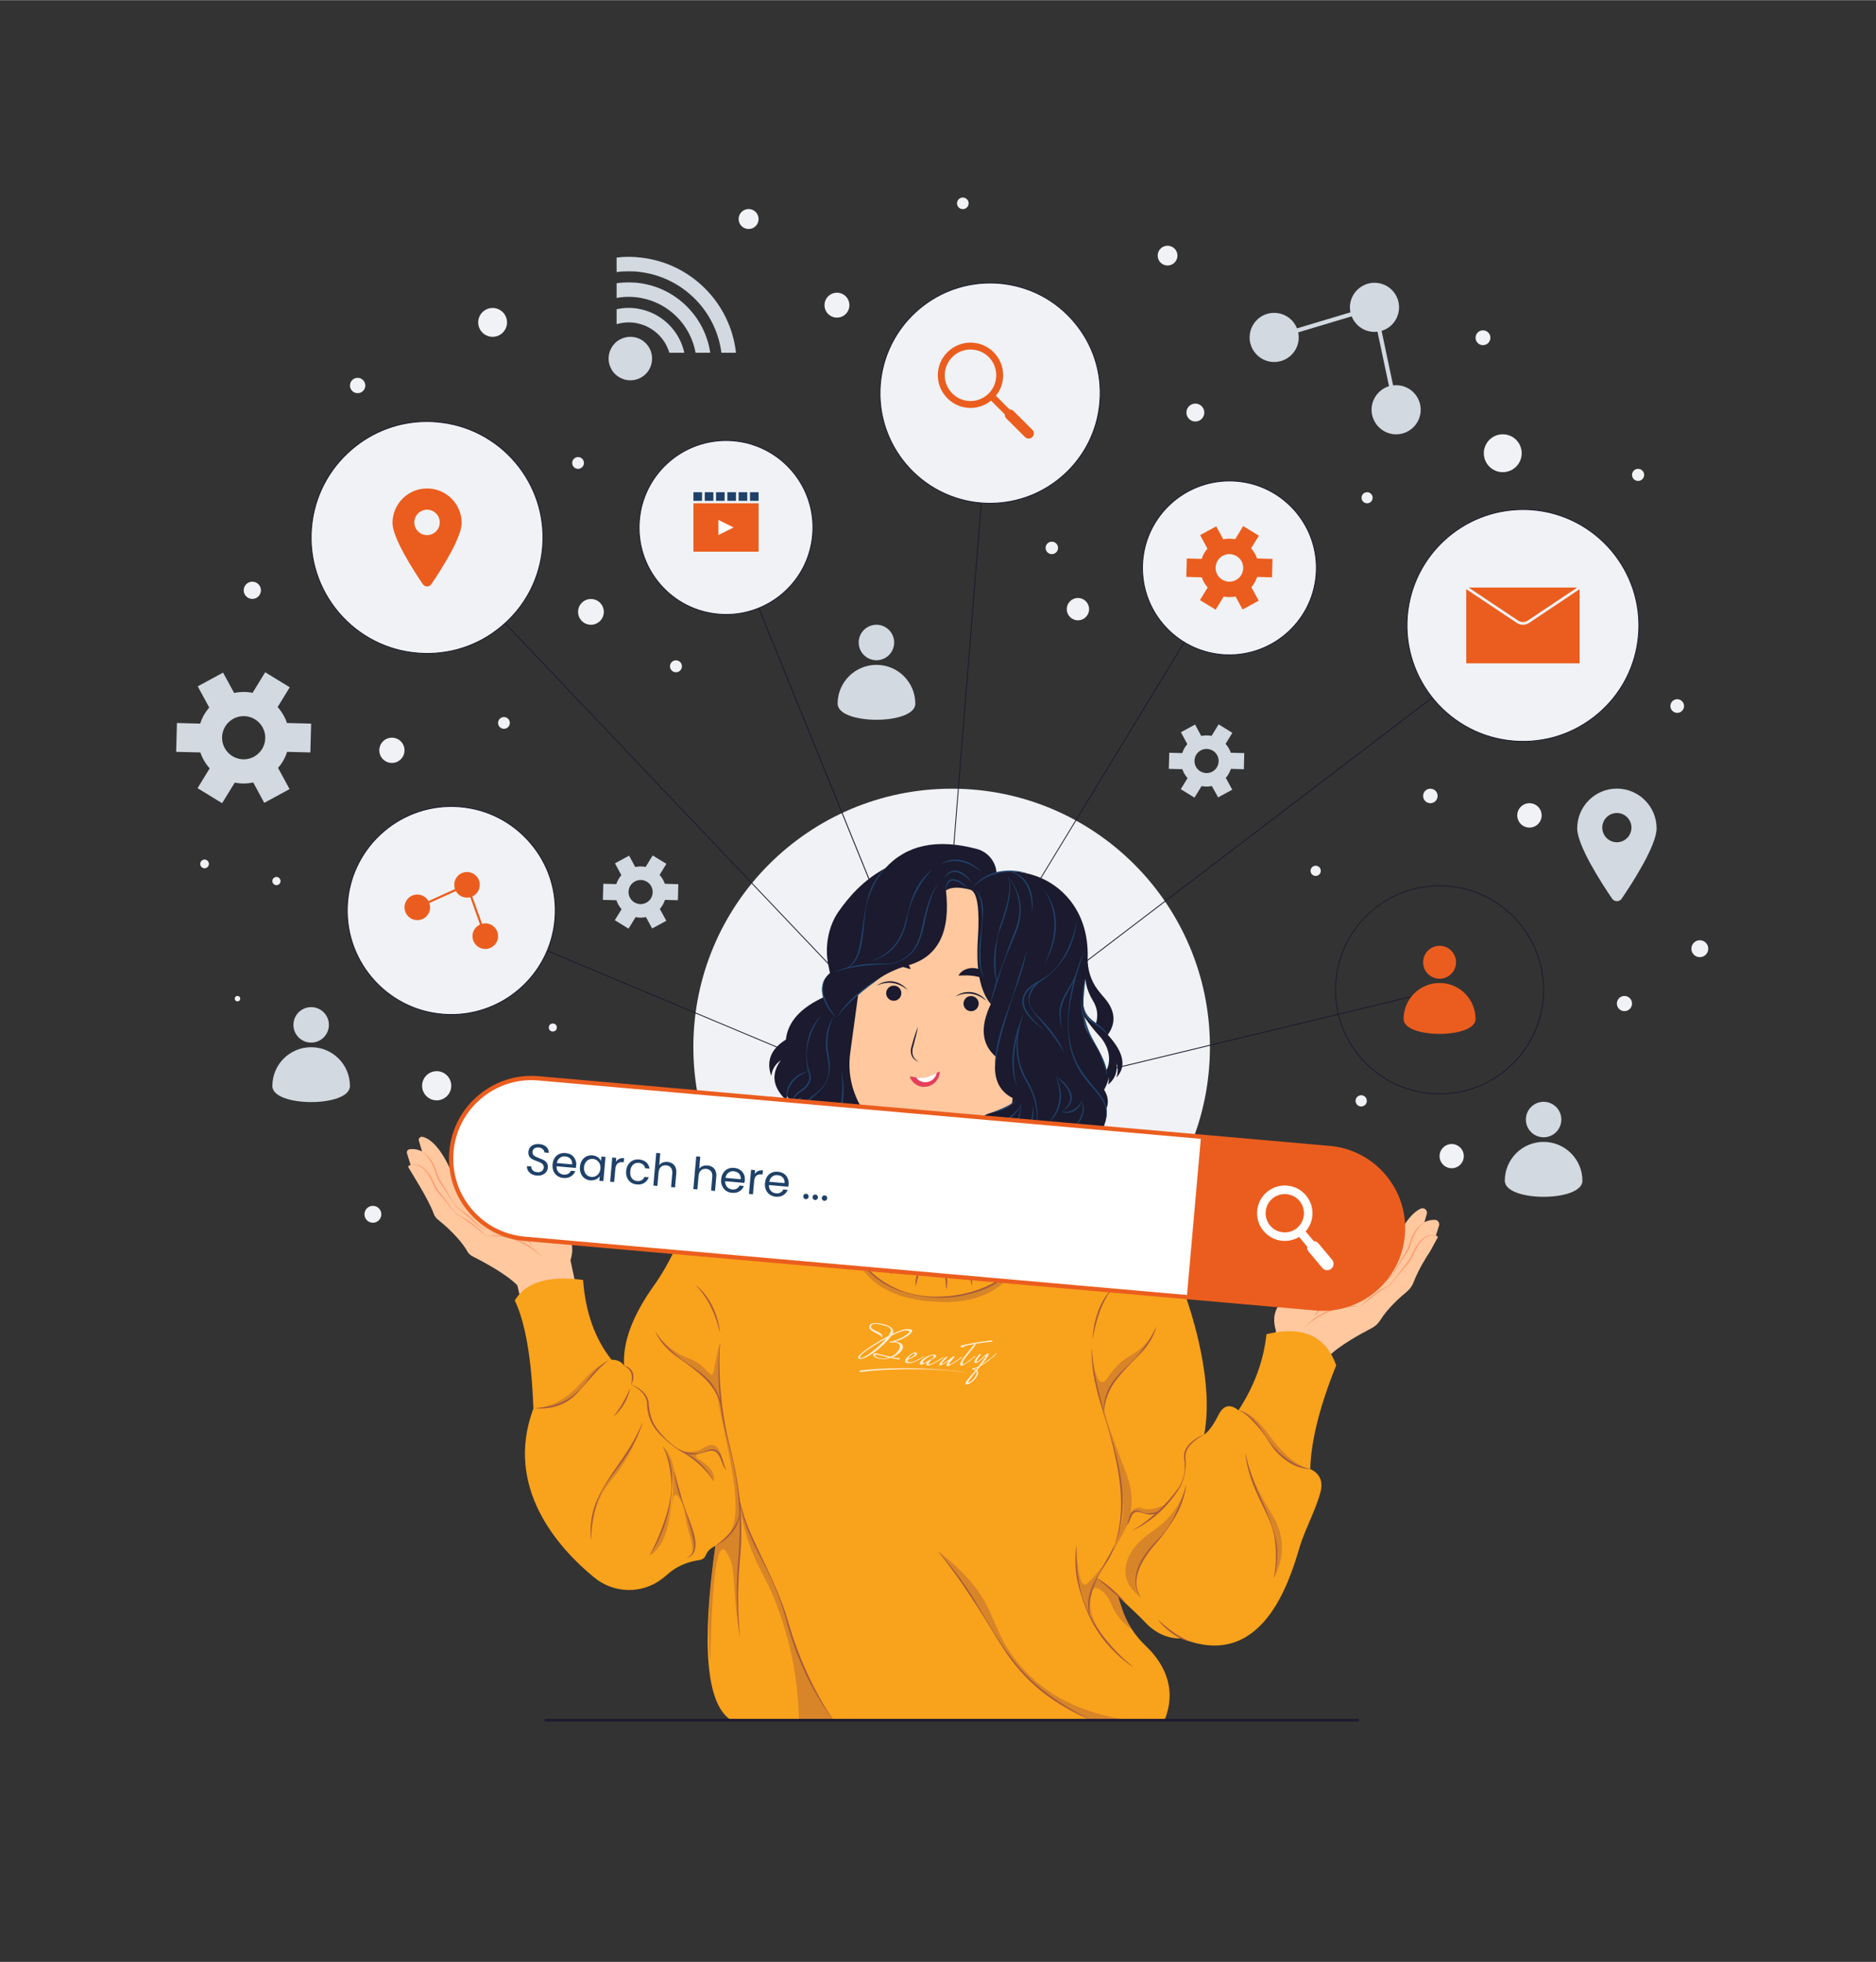<svg version="1.2" xmlns="http://www.w3.org/2000/svg" viewBox="0 0 2200 2300" width="526" height="550">
	<rect x="0" y="0" width="2200" height="2300" fill="#333333" stroke="none"/>
	<title>Search_engine_3-ai</title>
	<style>
		.s0 { fill: #f0f2f5 } 
		.s1 { fill: #d2d9e1 } 
		.s2 { fill: #1b1a2e } 
		.s3 { fill: #eb5d1e } 
		.s4 { fill: #1f4168 } 
		.s5 { fill: #ffffff } 
		.s6 { fill: #ffc89f } 
		.s7 { fill: #f9a21b } 
		.s8 { fill: #ff9a6c } 
		.s9 { fill: #e43f5a } 
		.s10 { fill: #1f4068 } 
		.s11 { fill: #a65b3c } 
	</style>
	<g id="BACK">
		<g id="&lt;Clip Group&gt;">
			<g id="&lt;Group&gt;">
				<g id="&lt;Group&gt;">
					<g id="&lt;Group&gt;">
						<circle id="&lt;Path&gt;" class="s0" cx="577.7" cy="377.8" r="16.9"/>
					</g>
					<g id="&lt;Group&gt;">
						<circle id="&lt;Path&gt;" class="s0" cx="981.5" cy="357.6" r="14.6"/>
					</g>
					<g id="&lt;Group&gt;">
						<circle id="&lt;Path&gt;" class="s0" cx="677.9" cy="542.6" r="6.9"/>
					</g>
					<g id="&lt;Group&gt;">
						<circle id="&lt;Path&gt;" class="s0" cx="459.6" cy="879.5" r="14.8"/>
					</g>
					<g id="&lt;Group&gt;">
						<circle id="&lt;Path&gt;" class="s0" cx="591" cy="847.4" r="6.9"/>
					</g>
					<g id="&lt;Group&gt;">
						<circle id="&lt;Path&gt;" class="s0" cx="295.9" cy="691.9" r="10.1"/>
					</g>
					<g id="&lt;Group&gt;">
						<circle id="&lt;Path&gt;" class="s0" cx="324.2" cy="1032.8" r="4.8"/>
					</g>
					<g id="&lt;Group&gt;">
						<circle id="&lt;Path&gt;" class="s0" cx="512.1" cy="1272.8" r="17.1"/>
					</g>
					<g id="&lt;Group&gt;">
						<circle id="&lt;Path&gt;" class="s0" cx="1401.8" cy="483.5" r="10.5"/>
					</g>
					<g id="&lt;Group&gt;">
						<circle id="&lt;Path&gt;" class="s0" cx="1369.2" cy="299.5" r="11.6"/>
					</g>
					<g id="&lt;Group&gt;">
						<circle id="&lt;Path&gt;" class="s0" cx="1603.2" cy="583.4" r="6.5"/>
					</g>
					<g id="&lt;Group&gt;">
						<circle id="&lt;Path&gt;" class="s0" cx="1762.3" cy="531.2" r="22.2"/>
					</g>
					<g id="&lt;Group&gt;">
						<circle id="&lt;Path&gt;" class="s0" cx="1966.9" cy="827.6" r="8"/>
					</g>
					<g id="&lt;Group&gt;">
						<circle id="&lt;Path&gt;" class="s0" cx="1793.6" cy="955.8" r="14.3"/>
					</g>
					<g id="&lt;Group&gt;">
						<circle id="&lt;Path&gt;" class="s0" cx="1677.4" cy="933" r="8.5"/>
					</g>
					<g id="&lt;Group&gt;">
						<circle id="&lt;Path&gt;" class="s0" cx="1905" cy="1176.4" r="8.9"/>
					</g>
					<g id="&lt;Group&gt;">
						<circle id="&lt;Path&gt;" class="s0" cx="1702.4" cy="1355.3" r="14.2"/>
					</g>
					<g id="&lt;Group&gt;">
						<circle id="&lt;Path&gt;" class="s0" cx="1993.4" cy="1112.1" r="9.9"/>
					</g>
					<g id="&lt;Group&gt;">
						<circle id="&lt;Path&gt;" class="s0" cx="1739.1" cy="395.8" r="8.7"/>
					</g>
					<g id="&lt;Group&gt;">
						<circle id="&lt;Path&gt;" class="s0" cx="1921" cy="556.6" r="7.1"/>
					</g>
					<g id="&lt;Group&gt;">
						<circle id="&lt;Path&gt;" class="s0" cx="1129.1" cy="238.2" r="6.8"/>
					</g>
					<g id="&lt;Group&gt;">
						<circle id="&lt;Path&gt;" class="s0" cx="877.9" cy="256.6" r="11.7"/>
					</g>
					<g id="&lt;Group&gt;">
						<circle id="&lt;Path&gt;" class="s0" cx="419.4" cy="451.8" r="9"/>
					</g>
					<g id="&lt;Group&gt;">
						<circle id="&lt;Path&gt;" class="s0" cx="239.9" cy="1012.7" r="5.1"/>
					</g>
					<g id="&lt;Group&gt;">
						<circle id="&lt;Path&gt;" class="s0" cx="278.5" cy="1170.7" r="3.2"/>
					</g>
					<g id="&lt;Group&gt;">
						<circle id="&lt;Path&gt;" class="s0" cx="437.3" cy="1423.5" r="9.9"/>
					</g>
					<g id="&lt;Group&gt;">
						<circle id="&lt;Path&gt;" class="s0" cx="1116" cy="1227.4" r="302.9"/>
					</g>
					<g id="&lt;Group&gt;">
						<circle id="&lt;Path&gt;" class="s0" cx="1264.1" cy="714" r="13.1"/>
					</g>
					<g id="&lt;Group&gt;">
						<circle id="&lt;Path&gt;" class="s0" cx="1233.5" cy="642.2" r="7.3"/>
					</g>
					<g id="&lt;Group&gt;">
						<circle id="&lt;Path&gt;" class="s0" cx="693" cy="717.2" r="15.1"/>
					</g>
					<g id="&lt;Group&gt;">
						<circle id="&lt;Path&gt;" class="s0" cx="792.7" cy="781" r="7"/>
					</g>
					<g id="&lt;Group&gt;">
						<circle id="&lt;Path&gt;" class="s0" cx="648.3" cy="1204.5" r="4.7"/>
					</g>
					<g id="&lt;Group&gt;">
						<circle id="&lt;Path&gt;" class="s0" cx="1596.3" cy="1290.5" r="6.6"/>
					</g>
					<g id="&lt;Group&gt;">
						<circle id="&lt;Path&gt;" class="s0" cx="1542.9" cy="1020.8" r="6"/>
					</g>
				</g>
				<g id="&lt;Group&gt;">
					<g id="&lt;Group&gt;">
						<g id="&lt;Group&gt;">
							<path id="&lt;Compound Path&gt;" fill-rule="evenodd" class="s1" d="m1942.7 971c0 20.1-28.5 64.2-40.9 82.4-2.7 4-8.6 4-11.3 0-12.4-18.2-40.9-62.3-40.9-82.4 0-25.7 20.8-46.6 46.5-46.6 25.7 0 46.6 20.9 46.6 46.6zm-29.5-0.9c0-9.4-7.6-17.1-17.1-17.1-9.4 0-17.1 7.7-17.1 17.1 0 9.5 7.7 17.2 17.1 17.2 9.5 0 17.1-7.7 17.1-17.2z"/>
						</g>
					</g>
					<g id="&lt;Group&gt;">
						<path id="&lt;Path&gt;" class="s1" d="m1665.8 484.1c-2.1 15.7-16.6 26.8-32.4 24.7-15.7-2.2-26.8-16.7-24.7-32.4 1.6-11.6 9.8-20.6 20.2-23.8l-13.5-63.9q-3.6 0.5-7.3 0c-10.7-1.4-19.3-8.6-23-18l-62.7 18.8c0.7 3.1 0.8 6.4 0.4 9.7-2.1 15.8-16.6 26.9-32.4 24.8-15.8-2.2-26.8-16.7-24.7-32.4 2.1-15.8 16.6-26.9 32.4-24.7 10.7 1.4 19.2 8.5 22.9 17.9l62.7-18.8c-0.7-3.1-0.8-6.3-0.4-9.7 2.2-15.7 16.7-26.8 32.4-24.7 15.8 2.1 26.9 16.6 24.7 32.4-1.5 11.5-9.7 20.6-20.2 23.7l13.5 63.9q3.6-0.4 7.4 0.1c15.8 2.1 26.8 16.6 24.7 32.4z"/>
					</g>
					<g id="&lt;Group&gt;">
						<g id="&lt;Group&gt;">
							<path id="&lt;Path&gt;" class="s1" d="m410.4 1273.1c0 25.1-91 25.1-91 0 0-25.2 20.3-45.5 45.5-45.5 25.1 0 45.5 20.3 45.5 45.5z"/>
						</g>
						<g id="&lt;Group&gt;">
							<circle id="&lt;Path&gt;" class="s1" cx="364.9" cy="1201.4" r="20.8"/>
						</g>
					</g>
					<g id="&lt;Group&gt;">
						<g id="&lt;Group&gt;">
							<path id="&lt;Path&gt;" class="s1" d="m1073.4 824.8c0 25.2-91.1 25.2-91.1 0 0-25.1 20.4-45.5 45.5-45.5 25.2 0 45.6 20.4 45.6 45.5z"/>
						</g>
						<g id="&lt;Group&gt;">
							<circle id="&lt;Path&gt;" class="s1" cx="1027.8" cy="753.1" r="20.8"/>
						</g>
					</g>
					<g id="&lt;Group&gt;">
						<g id="&lt;Group&gt;">
							<path id="&lt;Path&gt;" class="s1" d="m1855.7 1384.1c0 25.2-91 25.2-91 0 0-25.1 20.3-45.5 45.5-45.5 25.1 0 45.5 20.4 45.5 45.5z"/>
						</g>
						<g id="&lt;Group&gt;">
							<circle id="&lt;Path&gt;" class="s1" cx="1810.2" cy="1312.4" r="20.8"/>
						</g>
					</g>
					<g id="&lt;Group&gt;">
						<path id="&lt;Compound Path&gt;" fill-rule="evenodd" class="s1" d="m234.9 847.8q0.2-0.7 0.5-1.4 0.1-0.5 0.4-1 0-0.1 0-0.2 0.2-0.4 0.3-0.7 0-0.1 0.1-0.2 0.1-0.2 0.1-0.3 0 0 0 0 0.3-0.6 0.5-1.2 0.2-0.4 0.4-0.7 0 0 0 0 0 0 0 0 0.4-0.9 0.8-1.8 0.2-0.3 0.3-0.6 0.4-0.7 0.8-1.5 0.9-1.5 1.9-3 0.4-0.7 0.9-1.3 0 0 0-0.1 0.2-0.3 0.4-0.5 0.2-0.3 0.4-0.5 0.2-0.3 0.4-0.6 0.6-0.7 1.1-1.3 0.6-0.8 1.2-1.5 0 0 0 0l-13.5-24.9 29.7-16.1 13 23.9q0.2-0.1 0.4-0.1 0.4-0.1 0.9-0.2 0.4-0.1 0.8-0.1 0.6-0.1 1.1-0.2 0.2 0 0.4 0 0.1-0.1 0.1-0.1 0.7-0.1 1.3-0.1 0.1 0 0.3-0.1 0.5 0 1-0.1 0.3 0 0.7 0 0.1 0 0.1 0 0.2-0.1 0.5-0.1 0.5 0 1 0 0.1 0 0.3 0 0 0 0.1 0 0.5-0.1 1-0.1 0.2 0 0.4 0 0.5 0 1 0 0.2 0 0.4 0 0.6 0 1.2 0 0.9 0.1 1.8 0.1 0.6 0.1 1.2 0.1 0.1 0.1 0.2 0.1 0.2 0 0.3 0 0.7 0 1.5 0.1 0.9 0.2 1.7 0.3 1 0.1 1.9 0.3l14.8-24.1 28.8 17.6-14.2 23.2q0.1 0.1 0.1 0.2 0.7 0.7 1.3 1.4 0.4 0.6 0.9 1.2 0.1 0.1 0.3 0.3 0 0 0 0 0.4 0.5 0.7 1 0.4 0.6 0.8 1.1 0 0 0 0 0.1 0.2 0.2 0.3 0.1 0.1 0.1 0.1 0 0 0 0 0.3 0.4 0.5 0.8 0.2 0.2 0.3 0.5 0 0 0 0 0.1 0.1 0.2 0.3 0.1 0.1 0.1 0.2 0.2 0.2 0.3 0.5 0 0 0 0 0.3 0.4 0.6 0.9 0.3 0.4 0.5 0.9 0 0 0 0 0.2 0.3 0.4 0.7 0.2 0.3 0.4 0.7 0.1 0.1 0.1 0.3 0.2 0.3 0.4 0.7 0.2 0.3 0.4 0.8 0.1 0.2 0.2 0.4 0.2 0.4 0.4 0.9 0.1 0.3 0.3 0.7 0.1 0.2 0.2 0.4 0 0 0 0.1 0.1 0.3 0.3 0.7 0.2 0.4 0.3 0.9 0.1 0.1 0.1 0.3 0.3 0.6 0.4 1.1 0.1 0 0.1 0.1 0 0 0 0.1 0 0 0 0.1 0 0 0 0l28.4 0.7-0.9 33.8-27.2-0.7q0 0 0 0-0.1 0.2-0.2 0.4-1.4 4.2-3.4 8.1-1.6 3-3.6 5.9-0.4 0.5-0.7 1-0.3 0.3-0.6 0.7 0 0 0 0 0 0 0 0-0.4 0.5-0.8 1-0.2 0.2-0.4 0.5 0 0 0 0-0.2 0.3-0.4 0.5-0.1 0.1-0.2 0.2-0.2 0.3-0.4 0.5l13.5 24.9-29.7 16.1-12.9-23.9h-0.1q-0.1 0-0.2 0.1-0.6 0.1-1.1 0.2-0.4 0.1-0.7 0.1-0.2 0-0.4 0.1-0.5 0.1-1 0.1-0.2 0-0.3 0.1-0.8 0.1-1.5 0.2-0.6 0-1.2 0.1-0.1 0-0.1 0-0.2 0-0.5 0-0.2 0-0.5 0.1-0.5 0-1.1 0-0.1 0-0.3 0-0.4 0.1-0.9 0.1-0.4 0-0.8 0-0.1 0-0.1 0-0.3 0-0.7 0-0.2 0-0.4 0-0.6 0-1.2 0-0.9-0.1-1.7-0.1-0.8-0.1-1.5-0.2-0.8 0-1.7-0.1-0.1-0.1-0.2-0.1 0 0-0.1 0-0.7-0.1-1.4-0.2-0.2 0-0.3 0-0.8-0.2-1.6-0.3 0 0-0.1 0 0 0 0 0l-14.8 24.1-28.8-17.6 14.2-23.2q0 0 0 0-0.2-0.3-0.4-0.5-0.5-0.6-0.9-1.1-0.6-0.6-1-1.2-0.1-0.1-0.1-0.1-0.4-0.6-0.8-1.1-0.1-0.1-0.1-0.1-0.4-0.6-0.8-1.1-0.1-0.2-0.2-0.4-0.2-0.2-0.4-0.5-0.3-0.4-0.6-0.9-0.1-0.2-0.2-0.4-0.3-0.4-0.6-0.9-0.1-0.2-0.2-0.4-0.1-0.1-0.1-0.1-0.4-0.8-0.9-1.6-0.3-0.5-0.5-1-0.2-0.3-0.3-0.6-0.2-0.3-0.3-0.6-0.3-0.5-0.5-1.1 0 0 0 0-0.3-0.6-0.6-1.2-0.1-0.2-0.2-0.5-0.1-0.2-0.2-0.5 0 0 0 0-0.2-0.6-0.4-1.1-0.3-0.8-0.6-1.7l-28.4-0.7 0.9-33.8 27.2 0.7q0.1-0.2 0.2-0.4zm28.6 29c6.7 12.3 22.1 16.9 34.3 10.2 12.3-6.7 16.9-22 10.2-34.3-6.7-12.3-22-16.9-34.3-10.2-12.3 6.7-16.9 22-10.2 34.3z"/>
					</g>
					<g id="&lt;Group&gt;">
						<path id="&lt;Compound Path&gt;" fill-rule="evenodd" class="s1" d="m1386.5 882.5q0.2-0.3 0.3-0.7 0.1-0.3 0.2-0.6 0-0.1 0.1-0.1 0-0.2 0.1-0.4 0 0 0.1-0.1 0-0.1 0-0.2 0 0 0 0 0.2-0.3 0.3-0.6 0.1-0.2 0.2-0.4 0 0 0 0 0 0 0 0 0.2-0.5 0.5-1 0.1-0.2 0.1-0.4h0.1q0.2-0.4 0.4-0.8 0.5-0.8 1-1.7 0.3-0.4 0.6-0.7 0 0 0-0.1 0.1-0.1 0.2-0.3 0.1-0.1 0.2-0.2 0.1-0.2 0.2-0.4 0.3-0.3 0.6-0.7 0.4-0.4 0.7-0.8 0 0 0 0l-7.5-14 16.6-9 7.2 13.4q0.1 0 0.2 0 0.3-0.1 0.5-0.1 0.3-0.1 0.5-0.1 0.3-0.1 0.6-0.1 0.1 0 0.3 0 0-0.1 0-0.1 0.4 0 0.7-0.1 0.1 0 0.2 0 0.3 0 0.5 0 0.2-0.1 0.4-0.1 0.1 0 0.1 0 0.1 0 0.3 0 0.3 0 0.6 0 0 0 0.1 0 0 0 0.1 0 0.2 0 0.5 0 0.1 0 0.2-0.1 0.3 0 0.6 0 0.1 0 0.2 0.1 0.4 0 0.7 0 0.5 0 1 0 0.3 0 0.7 0.1 0 0 0.1 0 0.1 0 0.2 0 0.4 0 0.8 0.1 0.5 0 1 0.1 0.5 0.1 1 0.2l8.3-13.5 16.1 9.9-8 13q0.1 0 0.1 0 0.4 0.4 0.7 0.8 0.3 0.4 0.5 0.7 0.1 0.1 0.2 0.2 0 0 0 0 0.2 0.3 0.4 0.6 0.2 0.3 0.4 0.6 0.1 0 0.2 0.1 0 0.1 0 0.1 0 0 0 0 0.2 0.2 0.3 0.4 0.1 0.2 0.2 0.3 0 0 0 0 0 0.1 0.1 0.2 0 0 0.1 0.1 0 0.1 0.1 0.2 0 0 0 0 0.2 0.3 0.3 0.5 0.2 0.3 0.3 0.6 0 0 0 0 0.1 0.1 0.2 0.3 0.2 0.2 0.3 0.5 0 0 0 0.1 0.1 0.2 0.2 0.4 0.1 0.2 0.2 0.4 0.1 0.2 0.2 0.3 0.1 0.2 0.2 0.5 0.1 0.2 0.2 0.4 0 0.1 0.1 0.2 0 0 0 0 0.1 0.2 0.1 0.4 0.1 0.3 0.2 0.5 0.1 0.1 0.1 0.2 0.1 0.3 0.2 0.6 0 0.1 0 0.1 0 0 0.1 0 0 0.1 0 0.1 0 0 0 0l15.8 0.4-0.5 18.9-15.2-0.4q0 0 0 0 0 0.1-0.1 0.2-0.8 2.4-1.9 4.5-0.9 1.7-2 3.3-0.2 0.3-0.4 0.6-0.2 0.2-0.3 0.4 0 0 0 0 0 0 0 0-0.2 0.3-0.5 0.5-0.1 0.2-0.2 0.3 0 0 0 0-0.1 0.2-0.2 0.3-0.1 0.1-0.1 0.1-0.2 0.2-0.3 0.3l7.6 13.9-16.6 9-7.3-13.3q0 0-0.1 0-0.3 0.1-0.6 0.1-0.2 0.1-0.4 0.1-0.1 0-0.2 0-0.3 0.1-0.6 0.1-0.1 0-0.2 0-0.4 0.1-0.8 0.1-0.4 0.1-0.7 0.1 0 0 0 0-0.2 0-0.3 0-0.2 0.1-0.3 0.1-0.3 0-0.6 0-0.1 0-0.2 0-0.2 0-0.5 0-0.2 0-0.5 0 0 0 0 0-0.2 0-0.4 0-0.1 0-0.2 0-0.3 0-0.7 0-0.5 0-0.9 0-0.4-0.1-0.8-0.1-0.5 0-1-0.1 0 0-0.1 0 0 0-0.1 0-0.4-0.1-0.8-0.1 0-0.1-0.1-0.1-0.5 0-0.9-0.1 0 0-0.1 0 0 0 0 0l-8.3 13.5-16.1-9.9 8-13q0 0 0 0-0.1-0.1-0.2-0.2-0.3-0.3-0.6-0.7-0.3-0.3-0.5-0.6 0-0.1-0.1-0.1-0.2-0.3-0.4-0.6-0.1 0-0.1-0.1-0.2-0.3-0.4-0.6-0.1-0.1-0.1-0.2-0.1-0.1-0.2-0.3-0.2-0.2-0.4-0.5 0-0.1-0.1-0.2-0.2-0.2-0.3-0.5-0.1-0.1-0.2-0.2 0 0 0-0.1-0.2-0.4-0.5-0.9-0.1-0.2-0.3-0.5-0.1-0.2-0.2-0.4-0.1-0.1-0.1-0.3-0.2-0.3-0.3-0.6 0 0 0 0-0.2-0.4-0.3-0.7-0.1-0.1-0.1-0.3-0.1-0.1-0.1-0.2 0 0 0-0.1-0.2-0.3-0.3-0.6-0.2-0.4-0.3-0.9l-15.9-0.4 0.5-18.9 15.2 0.4q0.1-0.1 0.1-0.3zm16 16.3c3.8 6.9 12.4 9.4 19.2 5.7 6.9-3.7 9.4-12.3 5.7-19.2-3.7-6.9-12.3-9.4-19.2-5.7-6.9 3.7-9.4 12.3-5.7 19.2z"/>
					</g>
					<g id="&lt;Group&gt;">
						<path id="&lt;Compound Path&gt;" fill-rule="evenodd" class="s1" d="m722.8 1036.2q0.1-0.4 0.3-0.8 0.1-0.3 0.2-0.5 0-0.1 0-0.2 0.1-0.2 0.2-0.3 0-0.1 0-0.1 0.1-0.1 0.1-0.2 0 0 0 0 0.2-0.4 0.3-0.7 0.1-0.2 0.2-0.4 0 0 0 0 0 0 0 0 0.2-0.5 0.5-1 0.1-0.1 0.1-0.3h0.1q0.2-0.4 0.4-0.8 0.5-0.9 1-1.7 0.3-0.4 0.6-0.8 0 0 0 0 0.1-0.2 0.2-0.3 0.1-0.1 0.2-0.3 0.1-0.1 0.2-0.3 0.3-0.4 0.6-0.8 0.4-0.4 0.7-0.8 0 0 0 0l-7.5-13.9 16.6-9 7.2 13.4q0.1-0.1 0.2-0.1 0.3 0 0.5-0.1 0.3 0 0.5-0.1 0.3 0 0.6-0.1 0.1 0 0.3 0 0 0 0 0 0.4-0.1 0.7-0.1 0.1 0 0.2 0 0.3 0 0.5-0.1 0.2 0 0.4 0 0.1 0 0.1 0 0.1 0 0.3 0 0.2-0.1 0.5-0.1 0.1 0 0.2 0 0 0 0 0 0.3 0 0.6 0 0.1 0 0.2 0 0.3 0 0.6 0 0.1 0 0.2 0 0.4 0 0.7 0 0.5 0 1 0.1 0.3 0 0.7 0 0 0 0.1 0 0.1 0 0.2 0 0.4 0.1 0.8 0.1 0.5 0.1 1 0.2 0.5 0.1 1 0.2l8.3-13.5 16.1 9.8-8 13q0.1 0 0.1 0.1 0.4 0.4 0.7 0.8 0.3 0.3 0.5 0.6 0.1 0.1 0.2 0.2 0 0 0 0 0.2 0.3 0.4 0.6 0.2 0.3 0.4 0.6 0 0 0 0 0.1 0.1 0.2 0.2 0 0 0 0 0 0 0 0 0.2 0.3 0.3 0.5 0.1 0.1 0.2 0.2 0 0 0 0 0 0.1 0.1 0.2 0 0.1 0 0.1 0.1 0.1 0.2 0.3 0 0 0 0 0.2 0.2 0.3 0.5 0.2 0.3 0.3 0.5 0 0 0 0 0.1 0.2 0.2 0.4 0.1 0.2 0.3 0.4 0 0.1 0 0.2 0.1 0.1 0.2 0.3 0.1 0.2 0.2 0.5 0.1 0.1 0.2 0.2 0.1 0.3 0.2 0.5 0.1 0.2 0.1 0.4 0.1 0.1 0.2 0.3 0 0 0 0 0.1 0.2 0.1 0.4 0.1 0.2 0.2 0.5 0.1 0.1 0.1 0.2 0.1 0.3 0.2 0.6 0 0 0 0 0 0.1 0 0.1 0.1 0 0.1 0 0 0 0 0l15.8 0.5-0.5 18.8-15.2-0.4q0 0 0 0 0 0.2-0.1 0.3-0.8 2.3-1.9 4.5-0.9 1.7-2 3.3-0.2 0.3-0.4 0.5-0.2 0.2-0.3 0.5 0 0 0 0 0 0 0 0-0.3 0.2-0.5 0.5-0.1 0.1-0.2 0.3 0 0 0 0-0.1 0.1-0.3 0.3 0 0-0.1 0.1-0.1 0.1-0.2 0.3l7.6 13.9-16.6 9-7.3-13.4q0 0-0.1 0.1-0.3 0-0.6 0.1-0.2 0-0.4 0-0.1 0.1-0.3 0.1-0.2 0-0.5 0.1-0.1 0-0.2 0-0.4 0.1-0.8 0.1-0.4 0-0.7 0.1 0 0 0 0-0.2 0-0.3 0-0.2 0-0.3 0-0.3 0-0.6 0-0.1 0-0.2 0.1-0.2 0-0.5 0-0.2 0-0.5 0 0 0 0 0-0.2 0-0.4 0-0.1 0-0.2 0-0.4 0-0.7 0-0.5-0.1-0.9-0.1-0.4 0-0.8-0.1-0.5 0-1-0.1 0 0-0.1 0 0 0-0.1 0-0.4 0-0.8-0.1-0.1 0-0.1 0-0.5-0.1-0.9-0.2 0 0-0.1 0 0 0 0 0l-8.3 13.5-16.1-9.9 8-12.9q0 0 0 0-0.1-0.2-0.2-0.3-0.3-0.3-0.6-0.6-0.3-0.3-0.5-0.7-0.1 0-0.1 0-0.2-0.4-0.4-0.7-0.1 0-0.1 0-0.2-0.3-0.4-0.6-0.1-0.1-0.1-0.2-0.2-0.2-0.2-0.3-0.2-0.3-0.4-0.5 0-0.1-0.1-0.2-0.2-0.3-0.3-0.6-0.1-0.1-0.2-0.2 0 0 0 0-0.2-0.5-0.5-0.9-0.1-0.3-0.3-0.6-0.1-0.1-0.2-0.3-0.1-0.2-0.1-0.4-0.2-0.3-0.3-0.5 0-0.1 0-0.1-0.2-0.3-0.3-0.6-0.1-0.2-0.1-0.3-0.1-0.1-0.1-0.3 0 0 0 0-0.2-0.3-0.3-0.6-0.2-0.5-0.3-1l-15.9-0.4 0.5-18.9 15.2 0.4q0.1-0.1 0.1-0.2zm16 16.2c3.8 6.9 12.4 9.5 19.2 5.7 6.9-3.7 9.4-12.3 5.7-19.2-3.7-6.8-12.3-9.4-19.2-5.6-6.9 3.7-9.4 12.3-5.7 19.1z"/>
					</g>
					<g id="&lt;Group&gt;">
						<g id="&lt;Group&gt;">
							<g id="&lt;Group&gt;">
								<path id="&lt;Path&gt;" class="s1" d="m802.5 413.4h-17.6c-4.7-16.1-17.4-28.8-33.5-33.5-4.5-1.4-9.2-2.1-14.1-2.1-4.9 0-9.7 0.7-14.2 2.1v-17.5c4.6-1.1 9.3-1.6 14.2-1.6q7.3 0 14.1 1.6c25.4 5.4 45.6 25.6 51.1 51z"/>
							</g>
							<g id="&lt;Group&gt;">
								<path id="&lt;Path&gt;" class="s1" d="m832.9 413.4h-17.2c-5.8-32.6-31.6-58.5-64.3-64.3-4.6-0.8-9.3-1.3-14.1-1.3-4.8 0-9.6 0.5-14.2 1.3v-17.2c4.6-0.7 9.4-1 14.2-1 4.8 0 9.5 0.3 14.1 1 42 6.2 75.3 39.5 81.5 81.5z"/>
							</g>
							<g id="&lt;Group&gt;">
								<path id="&lt;Path&gt;" class="s1" d="m863.1 413.4h-17.1c-6.3-49.2-45.4-88.2-94.6-94.6-4.6-0.7-9.3-0.9-14.1-0.9-4.8 0-9.5 0.2-14.2 0.9v-17c4.7-0.6 9.4-0.9 14.2-0.9 4.7 0 9.5 0.3 14.1 0.9 58.6 6.4 105.2 53 111.7 111.6z"/>
							</g>
						</g>
						<g id="&lt;Group&gt;">
							<path id="&lt;Path&gt;" class="s1" d="m764.7 420.2c0 4-0.9 7.7-2.5 11.1-2.5 5.2-6.7 9.4-11.9 11.9-3.4 1.6-7.1 2.5-11.1 2.5-3.9 0-7.7-0.9-11.1-2.6-5.2-2.5-9.4-6.6-11.8-11.8-1.7-3.4-2.6-7.1-2.6-11.1 0-4 0.9-7.8 2.6-11.1 2.5-5.1 6.6-9.4 11.8-11.8 3.4-1.7 7.2-2.6 11.1-2.6 4 0 7.7 0.9 11.1 2.5 5.2 2.5 9.3 6.7 11.9 11.9 1.6 3.3 2.5 7.1 2.5 11.1z"/>
						</g>
					</g>
				</g>
			</g>
		</g>
	</g>
	<g id="ICON">
		<g id="&lt;Group&gt;">
			<g id="&lt;Group&gt;">
				<g id="&lt;Group&gt;">
					<path id="&lt;Path&gt;" class="s2" d="m1116.2 1026.4h-1l45.4-565.7 1 0.1z"/>
				</g>
				<g id="&lt;Group&gt;">
					<g id="&lt;Group&gt;">
						<g id="&lt;Group&gt;">
							<path id="&lt;Path&gt;" class="s2" d="m1253.8 1265.7l-0.3-1 434.6-104.9 0.2 1z"/>
						</g>
						<g id="&lt;Group&gt;">
							<path id="&lt;Path&gt;" class="s2" d="m1166.7 1118.7l-0.8-0.5 275.4-452.8 0.9 0.5z"/>
						</g>
						<g id="&lt;Group&gt;">
							<path id="&lt;Path&gt;" class="s2" d="m1231.4 1159.9l-0.6-0.8 553.4-421.7 0.6 0.8z"/>
						</g>
						<g id="&lt;Group&gt;">
							<path id="&lt;Path&gt;" class="s0" d="m1921.5 744c-6 74.8-71.6 130.6-146.4 124.6-74.9-6-130.7-71.5-124.6-146.4 6-74.8 71.5-130.6 146.3-124.6 74.9 6 130.7 71.5 124.7 146.4z"/>
						</g>
						<g id="&lt;Group&gt;">
							<path id="&lt;Path&gt;" class="s0" d="m1543.4 673.8c-4.5 56.1-53.7 98-109.8 93.5-56.1-4.5-98-53.7-93.5-109.8 4.5-56.1 53.7-98 109.8-93.5 56.1 4.5 98 53.7 93.5 109.8z"/>
						</g>
					</g>
					<g id="&lt;Group&gt;">
						<g id="&lt;Group&gt;">
							<path id="&lt;Path&gt;" class="s2" d="m958.8 1248l-429.8-180.2 0.4-0.9 429.8 180.2z"/>
						</g>
						<g id="&lt;Group&gt;">
							<path id="&lt;Path&gt;" class="s2" d="m1050.6 1109.4l-199.7-490.9 1-0.4 199.7 490.9z"/>
						</g>
						<g id="&lt;Group&gt;">
							<path id="&lt;Path&gt;" class="s2" d="m1000.7 1161.3l-499.6-526.1 0.7-0.7 499.6 526.1z"/>
						</g>
						<g id="&lt;Group&gt;">
							<path id="&lt;Path&gt;" class="s0" d="m539 945.7c67.1 5.4 117.2 64.2 111.8 131.4-5.4 67.1-64.2 117.2-131.3 111.8-67.2-5.4-117.3-64.2-111.9-131.3 5.4-67.2 64.2-117.3 131.4-111.9z"/>
						</g>
						<g id="&lt;Group&gt;">
							<path id="&lt;Path&gt;" class="s0" d="m511.7 494.5c74.8 6 130.6 71.5 124.6 146.3-6 74.9-71.5 130.7-146.3 124.7-74.9-6-130.7-71.6-124.7-146.4 6-74.8 71.6-130.6 146.4-124.6z"/>
						</g>
						<g id="&lt;Group&gt;">
							<path id="&lt;Path&gt;" class="s0" d="m859.5 516.6c56.2 4.5 98 53.7 93.5 109.8-4.5 56.1-53.6 98-109.8 93.5-56.1-4.5-97.9-53.7-93.4-109.8 4.5-56.1 53.6-98 109.7-93.5z"/>
						</g>
					</g>
				</g>
				<g id="&lt;Group&gt;">
					<path id="&lt;Path&gt;" class="s0" d="m1289.8 471.1c-5.7 71.1-67.9 124.1-139 118.4-71.1-5.7-124.1-68-118.4-139.1 5.7-71.1 67.9-124.1 139-118.4 71.1 5.7 124.1 68 118.4 139.1z"/>
				</g>
			</g>
			<g id="&lt;Group&gt;">
				<g id="&lt;Group&gt;">
					<g id="&lt;Group&gt;">
						<path id="&lt;Compound Path&gt;" fill-rule="evenodd" class="s2" d="m1688.4 1282.8q-5 0-10-0.4c-32.6-2.6-62.3-17.8-83.5-42.7-21.2-24.9-31.4-56.6-28.8-89.2 2.6-32.6 17.8-62.2 42.7-83.4 24.9-21.3 56.6-31.5 89.2-28.9 67.3 5.4 117.7 64.6 112.3 131.9-2.6 32.6-17.8 62.3-42.7 83.5-22.4 19-50.2 29.2-79.2 29.2zm-0.4-244c-28.8 0-56.4 10.1-78.6 29-24.7 21.1-39.7 50.5-42.3 82.8-2.6 32.3 7.5 63.8 28.6 88.5 21 24.7 50.4 39.7 82.8 42.3 32.3 2.6 63.7-7.5 88.4-28.6 24.7-21 39.8-50.4 42.4-82.8 5.3-66.7-44.6-125.4-111.4-130.8q-5-0.4-9.9-0.4z"/>
					</g>
					<g id="&lt;Group&gt;">
						<path id="&lt;Compound Path&gt;" fill-rule="evenodd" class="s2" d="m1786.2 869.5q-5.6 0-11.2-0.4c-75-6-131.1-71.9-125-146.9 6-75 71.9-131.1 146.9-125.1 75 6 131.1 71.9 125.1 146.9-3 36.3-19.8 69.4-47.6 93-24.9 21.2-55.9 32.5-88.2 32.5zm-0.3-271.8c-69.9 0-129.3 53.8-135 124.6-5.9 74.4 49.8 139.8 124.2 145.8 36.1 2.9 71.1-8.4 98.7-31.9 27.5-23.4 44.3-56.2 47.2-92.3 5.9-74.4-49.8-139.8-124.2-145.8q-5.5-0.4-10.9-0.4z"/>
					</g>
					<g id="&lt;Group&gt;">
						<path id="&lt;Compound Path&gt;" fill-rule="evenodd" class="s2" d="m1441.8 768.1q-4.1 0-8.2-0.3c-27.3-2.2-52.1-14.9-69.9-35.7-17.7-20.9-26.3-47.4-24.1-74.7 4.5-56.3 54-98.4 110.3-93.9 56.4 4.5 98.5 54 94 110.3-4.3 53.6-49.3 94.3-102.1 94.3zm-0.1-203.9c-52.3 0-96.8 40.3-101.1 93.3-2.1 27 6.3 53.3 23.9 73.9 17.6 20.6 42.1 33.2 69.1 35.4 55.8 4.4 104.8-37.3 109.3-93 4.5-55.8-37.3-104.8-93-109.3q-4.2-0.3-8.2-0.3z"/>
					</g>
					<g id="&lt;Group&gt;">
						<path id="&lt;Compound Path&gt;" fill-rule="evenodd" class="s2" d="m529.4 1189.8q-4.9 0-10-0.4c-67.3-5.4-117.7-64.5-112.3-131.9 5.4-67.3 64.6-117.7 131.9-112.3 32.6 2.6 62.3 17.8 83.5 42.7 21.2 24.9 31.4 56.6 28.8 89.2-2.6 32.6-17.7 62.3-42.7 83.5-22.3 19-50.1 29.2-79.2 29.2zm-9.9-1.4c66.8 5.4 125.5-44.6 130.8-111.4 2.6-32.3-7.5-63.7-28.6-88.4-21-24.7-50.4-39.8-82.8-42.4-66.7-5.3-125.4 44.6-130.8 111.4-5.3 66.8 44.6 125.5 111.4 130.8z"/>
					</g>
					<g id="&lt;Group&gt;">
						<path id="&lt;Compound Path&gt;" fill-rule="evenodd" class="s2" d="m501.1 766.4q-5.6 0-11.2-0.4c-75-6-131.1-71.9-125.1-146.9 2.9-36.4 19.8-69.4 47.6-93 27.7-23.6 63-35 99.3-32.1 36.4 2.9 69.4 19.8 93 47.5 23.6 27.8 35 63.1 32.1 99.4-2.9 36.3-19.8 69.3-47.5 93-24.9 21.2-55.9 32.5-88.2 32.5zm-0.5-271.9c-32.1 0-62.9 11.3-87.6 32.4-27.5 23.4-44.3 56.2-47.2 92.2-2.9 36.1 8.5 71.1 31.9 98.7 23.5 27.5 56.2 44.3 92.3 47.2 36.1 2.9 71.1-8.4 98.6-31.9 27.6-23.5 44.3-56.2 47.2-92.3 6-74.4-49.7-139.9-124.1-145.8q-5.6-0.5-11.1-0.5z"/>
					</g>
					<g id="&lt;Group&gt;">
						<path id="&lt;Compound Path&gt;" fill-rule="evenodd" class="s2" d="m851.6 720.7q-4.2 0-8.4-0.3c-27.3-2.2-52.1-14.9-69.8-35.7-17.8-20.9-26.3-47.4-24.1-74.6 4.5-56.3 54-98.5 110.3-94 56.3 4.6 98.4 54 93.9 110.4-2.2 27.2-14.9 52-35.7 69.8-18.7 15.9-42 24.4-66.2 24.4zm-0.3-203.9c-52.3 0-96.8 40.3-101 93.4-2.2 27 6.3 53.2 23.8 73.8 17.6 20.7 42.2 33.2 69.2 35.4 27 2.2 53.2-6.3 73.9-23.9 20.6-17.6 33.1-42.1 35.3-69.1 4.5-55.8-37.2-104.8-93-109.3q-4.1-0.3-8.2-0.3z"/>
					</g>
					<g id="&lt;Group&gt;">
						<path id="&lt;Compound Path&gt;" fill-rule="evenodd" class="s2" d="m1161.3 590.4q-5.2 0-10.6-0.4c-71.2-5.7-124.5-68.4-118.8-139.6 5.7-71.3 68.3-124.6 139.6-118.9 71.2 5.8 124.5 68.4 118.8 139.6-2.7 34.5-18.8 65.9-45.2 88.4-23.6 20.1-53 30.9-83.8 30.9zm-0.3-258.3c-66.3 0-122.7 51.2-128.1 118.4-5.7 70.7 47.2 132.8 117.9 138.5q5.2 0.4 10.4 0.4c66.3 0 122.7-51.1 128.1-118.4 2.8-34.2-8-67.5-30.3-93.6-22.2-26.2-53.4-42.1-87.6-44.9q-5.2-0.4-10.4-0.4z"/>
					</g>
				</g>
				<g id="&lt;Group&gt;">
					<path id="&lt;Compound Path&gt;" fill-rule="evenodd" class="s3" d="m1210.6 512.2c-1.2 1.2-2.7 1.8-4.3 1.8-1.5 0-3.1-0.6-4.3-1.8l-22-21.9c-1.2-1.3-1.8-3-1.7-4.7l-16.1-16.1c-6.8 5.6-15.2 8.6-24.1 8.6-10.2 0-19.8-4-27-11.3-7.3-7.2-11.3-16.8-11.3-27 0-10.3 4-19.9 11.3-27.1 7.2-7.2 16.8-11.2 27-11.2 10.2 0 19.9 4 27.1 11.2 14 14 14.9 36.1 2.7 51.1l16.1 16.1c1.6-0.1 3.3 0.5 4.6 1.8l22 22c2.4 2.3 2.4 6.2 0 8.5zm-72.5-42.2c8.1 0 15.7-3.2 21.4-8.9 11.7-11.8 11.7-30.9 0-42.7-5.7-5.7-13.3-8.8-21.4-8.8-8 0-15.6 3.1-21.3 8.8-5.7 5.7-8.9 13.3-8.9 21.4 0 8 3.2 15.6 8.9 21.3 5.7 5.7 13.3 8.9 21.3 8.9z"/>
				</g>
				<g id="&lt;Group&gt;">
					<g id="&lt;Group&gt;">
						<path id="&lt;Compound Path&gt;" fill-rule="evenodd" class="s3" d="m541.4 613c0 17.5-24.9 56-35.6 71.8-2.4 3.5-7.5 3.5-9.9 0-10.8-15.8-35.6-54.3-35.6-71.8 0-22.4 18.1-40.5 40.5-40.5 22.4 0 40.6 18.1 40.6 40.5zm-25.7-0.7c0-8.2-6.6-14.9-14.9-14.9-8.2 0-14.9 6.7-14.9 14.9 0 8.2 6.7 14.9 14.9 14.9 8.3 0 14.9-6.7 14.9-14.9z"/>
					</g>
				</g>
				<g id="&lt;Group&gt;">
					<g id="&lt;Group&gt;">
						<path id="&lt;Path&gt;" class="s3" d="m1780.3 727.4l-58-38.7h127.3l-58 38.7c-3.4 2.3-7.9 2.3-11.3 0z"/>
					</g>
					<g id="&lt;Group&gt;">
						<path id="&lt;Path&gt;" class="s3" d="m1852.4 690.6v86.9h-132.9v-86.9l59.1 39.4c2.2 1.5 4.8 2.3 7.4 2.3 2.5 0 5.1-0.8 7.4-2.3z"/>
					</g>
				</g>
				<g id="&lt;Group&gt;">
					<g id="&lt;Group&gt;">
						<g id="&lt;Group&gt;">
							<path id="&lt;Path&gt;" class="s3" d="m813.2 589.9h76.4v56.7h-76.4z"/>
						</g>
						<g id="&lt;Group&gt;">
							<path id="&lt;Path&gt;" class="s4" d="m823.3 587h-10.1v-10.1h10.1z"/>
						</g>
						<g id="&lt;Group&gt;">
							<path id="&lt;Path&gt;" class="s4" d="m836.6 587h-10.1v-10.1h10.1z"/>
						</g>
						<g id="&lt;Group&gt;">
							<path id="&lt;Path&gt;" class="s4" d="m849.8 587h-10.1v-10.1h10.1z"/>
						</g>
						<g id="&lt;Group&gt;">
							<path id="&lt;Path&gt;" class="s4" d="m863.1 587h-10.1v-10.1h10.1z"/>
						</g>
						<g id="&lt;Group&gt;">
							<path id="&lt;Path&gt;" class="s4" d="m876.3 587h-10.1v-10.1h10.1z"/>
						</g>
						<g id="&lt;Group&gt;">
							<path id="&lt;Path&gt;" class="s4" d="m889.6 576.9v10.1h-10.1v-10.1z"/>
						</g>
					</g>
					<g id="&lt;Group&gt;">
						<path id="&lt;Path&gt;" class="s5" d="m842.5 609.4l17.8 8.8-17.8 8.9z"/>
					</g>
				</g>
				<g id="&lt;Group&gt;">
					<g id="&lt;Group&gt;">
						<path id="&lt;Path&gt;" class="s3" d="m1730.4 1194.5c0 23.3-84.4 23.3-84.4 0 0-23.3 18.9-42.2 42.2-42.2 23.3 0 42.2 18.9 42.2 42.2z"/>
					</g>
					<g id="&lt;Group&gt;">
						<circle id="&lt;Path&gt;" class="s3" cx="1688.2" cy="1128" r="19.3"/>
					</g>
				</g>
				<g id="&lt;Group&gt;">
					<path id="&lt;Path&gt;" class="s3" d="m584.1 1097.4c0 8.3-6.7 15-15 15-8.3 0-15-6.7-15-15 0-6 3.6-11.3 8.8-13.6l-11.4-32.1q-1.9 0.5-3.8 0.5c-5.7 0-10.6-3.1-13.1-7.7l-31.1 14.1c0.6 1.5 0.9 3.2 0.9 5 0 8.3-6.7 15-15 15-8.3 0-15-6.7-15-15 0-8.3 6.7-15 15-15 5.6 0 10.5 3.1 13.1 7.7l31-14.1c-0.5-1.5-0.8-3.2-0.8-5 0-8.3 6.7-15 15-15 8.2 0 14.9 6.7 14.9 15 0 6.1-3.6 11.3-8.7 13.7l11.4 32q1.8-0.5 3.8-0.5c8.3 0 15 6.7 15 15z"/>
				</g>
				<g id="&lt;Group&gt;">
					<path id="&lt;Compound Path&gt;" fill-rule="evenodd" class="s3" d="m1409.3 654.8q0.1-0.4 0.3-0.9 0.1-0.3 0.2-0.6 0-0.1 0.1-0.2 0.1-0.2 0.2-0.4 0-0.1 0-0.1 0-0.1 0.1-0.2 0 0 0 0 0.1-0.4 0.3-0.8 0.1-0.2 0.2-0.4 0 0 0 0 0 0 0 0 0.3-0.6 0.6-1.2 0.1-0.1 0.2-0.3v-0.1q0.2-0.4 0.5-0.9 0.5-1 1.2-1.9 0.3-0.4 0.6-0.9 0 0 0 0 0.1-0.2 0.2-0.3 0.1-0.2 0.3-0.3 0.1-0.3 0.2-0.4 0.4-0.5 0.7-0.9 0.4-0.5 0.8-0.9 0 0 0 0l-8.6-15.9 18.9-10.3 8.3 15.3q0.1-0.1 0.3-0.1 0.3-0.1 0.5-0.1 0.3-0.1 0.6-0.1 0.3-0.1 0.7-0.1 0.1 0 0.2-0.1 0.1 0 0.1 0 0.4 0 0.8-0.1 0.1 0 0.2 0 0.3 0 0.6-0.1 0.3 0 0.5 0 0 0 0 0 0.2 0 0.3 0 0.4 0 0.7-0.1 0.1 0 0.2 0 0 0 0.1 0 0.3 0 0.6 0 0.1 0 0.2 0 0.4 0 0.7 0 0.1 0 0.3 0 0.3 0 0.7 0 0.6 0 1.1 0.1 0.5 0 0.9 0 0 0.1 0.1 0.1 0.1 0 0.2 0 0.4 0 0.9 0.1 0.6 0 1.1 0.1 0.6 0.1 1.2 0.3l9.5-15.5 18.4 11.3-9.1 14.8q0 0.1 0.1 0.1 0.4 0.5 0.8 0.9 0.3 0.4 0.5 0.8 0.1 0.1 0.2 0.2 0 0 0 0 0.3 0.3 0.5 0.6 0.3 0.4 0.5 0.7 0 0 0 0 0.1 0.1 0.1 0.2 0.1 0.1 0.1 0.1 0 0 0 0 0.2 0.2 0.3 0.5 0.1 0.1 0.2 0.3 0 0 0 0 0.1 0.1 0.1 0.2 0.1 0 0.1 0.1 0.1 0.2 0.2 0.3 0 0 0 0 0.2 0.3 0.4 0.6 0.1 0.3 0.3 0.6 0 0 0 0 0.1 0.2 0.2 0.4 0.2 0.2 0.3 0.5 0 0.1 0.1 0.2 0.1 0.2 0.2 0.4 0.1 0.2 0.2 0.5 0.1 0.1 0.2 0.3 0.1 0.3 0.2 0.6 0.1 0.2 0.2 0.4 0.1 0.1 0.2 0.3 0 0 0 0 0.1 0.2 0.1 0.5 0.2 0.2 0.3 0.5 0 0.1 0 0.2 0.2 0.4 0.3 0.8 0 0 0 0 0 0 0 0.1 0.1 0 0.1 0 0 0 0 0l18.1 0.5-0.6 21.6-17.4-0.5q0 0 0 0 0 0.1-0.1 0.3-0.9 2.7-2.2 5.1-1 2-2.3 3.8-0.2 0.3-0.4 0.6-0.2 0.3-0.4 0.5 0 0 0 0 0 0 0 0-0.2 0.3-0.5 0.6-0.1 0.2-0.3 0.4 0 0 0 0-0.1 0.1-0.2 0.3-0.1 0-0.1 0.1-0.2 0.2-0.3 0.3l8.6 15.9-18.9 10.3-8.3-15.3q-0.1 0-0.2 0.1-0.3 0-0.7 0.1-0.2 0-0.4 0.1-0.2 0-0.3 0-0.3 0.1-0.6 0.1-0.1 0-0.2 0-0.5 0.1-1 0.2-0.4 0-0.7 0-0.1 0-0.1 0-0.1 0.1-0.3 0.1-0.2 0-0.3 0-0.4 0-0.7 0-0.1 0-0.2 0-0.3 0.1-0.6 0.1-0.3 0-0.5 0-0.1 0-0.1 0-0.2 0-0.4 0-0.2 0-0.3 0-0.4 0-0.7 0-0.6-0.1-1.2-0.1-0.4 0-0.9-0.1-0.5 0-1-0.1-0.1 0-0.2 0 0 0-0.1 0-0.4-0.1-0.9-0.2-0.1 0-0.1 0-0.6-0.1-1-0.2-0.1 0-0.1 0 0 0 0 0l-9.5 15.4-18.4-11.2 9.1-14.8q0 0 0 0-0.1-0.2-0.2-0.3-0.4-0.4-0.7-0.7-0.3-0.4-0.6-0.8 0-0.1 0-0.1-0.3-0.3-0.6-0.7 0 0 0-0.1-0.3-0.3-0.5-0.6-0.1-0.1-0.2-0.3-0.1-0.1-0.2-0.3-0.2-0.3-0.4-0.6 0-0.1-0.1-0.2-0.2-0.3-0.4-0.6-0.1-0.1-0.1-0.3-0.1 0-0.1 0-0.3-0.5-0.5-1-0.2-0.3-0.4-0.7-0.1-0.2-0.2-0.4-0.1-0.2-0.2-0.4-0.1-0.3-0.3-0.6 0 0 0-0.1-0.2-0.3-0.3-0.7-0.1-0.2-0.2-0.3 0-0.2-0.1-0.3 0-0.1 0-0.1-0.2-0.3-0.3-0.7-0.2-0.5-0.4-1l-18.1-0.5 0.6-21.6 17.4 0.5q0-0.2 0.1-0.3zm18.2 18.5c4.3 7.9 14.1 10.8 22 6.5 7.8-4.2 10.7-14 6.5-21.9-4.3-7.8-14.1-10.7-22-6.5-7.8 4.3-10.7 14.1-6.5 21.9z"/>
				</g>
			</g>
		</g>
	</g>
	<g id="CHARACTER">
		<g id="&lt;Group&gt;">
			<g id="&lt;Group&gt;">
				<path id="&lt;Path&gt;" class="s6" d="m1687.5 1436.9l-3.7 11.7q0.4 0.1 1 0.2c1 0.3 1.5 1.4 1 2.2l-7.5 13.8q0 0 0 0-0.8 1.5-1.7 2.9c-3.9 5.9-13 20.2-18.9 35.5-1.7 4.3-4.3 8-7.9 11-7.9 6.5-22.6 19.6-31.1 33.4-2.5 4-6 7.3-10.2 9.4-12.4 6.4-38.4 20.7-49.9 32.7l-4.1 17.7-62.8-25 4.7-22.1q-10.5-32.9 30.1-49.1l13.5-14.2q10.4-22.5 27.3-25.2c6.4-1.1 12.1 4 11.7 10.5-0.5 7.6-4.7 18.6-21.4 28.5l-6.8 11.5 22.3-0.3 32.6-25.8q25.8-30.5 27.3-32.9c1.3-2 14.1-37.8 33-46.4 4.1-1.9 8.5 2 7.2 6.3l-2.8 9.5q5.9-2.8 12.1-2.7c3.6 0 6.1 3.5 5 6.9z"/>
			</g>
			<g id="&lt;Group&gt;">
				<path id="&lt;Path&gt;" class="s6" d="m673.7 1499.5l-62.9 25-4.1-17.7c-12.4-13.1-41.9-28.7-52.7-34.1-2.5-1.3-4.5-3.2-5.9-5.6-9.1-16.2-27.5-31.8-34.9-37.7-2.1-1.7-3.6-3.9-4.5-6.4-6.3-17.5-25.8-47.6-29.4-53.9q-1.5-2.8 2.3-3.3l-4.3-13.7c-0.7-2.2 0.6-4.4 2.8-4.8q7.1-1.2 14.9 2.5l-3.8-12.5c-0.8-2.7 1.7-5.3 4.5-4.6 20.9 5.2 35.3 45.5 36.6 47.7q1.5 2.3 27.4 32.9l32.5 25.8 22.4 0.3-6.8-11.6c-17.4-10.2-21.2-21.7-21.5-29.3-0.1-5.7 4.6-10.3 10.3-9.8q17.7 1.6 28.7 25.4l13.5 14.2q40.6 16.2 30.2 49.1z"/>
			</g>
			<g id="&lt;Group&gt;">
				<path id="&lt;Path&gt;" class="s7" d="m1548.6 1749c-5.2 20.3-19 45.8-24.5 64.7-12 40.3-43.8 145.7-138.5 107-16.2 0.8-31.2-6.7-42.3-18.5q-7.6-8.2-32.2-30.9l4.8 14.8c5.4 16.6 15 31.4 27.7 43.4 17.2 16.3 38.3 46.1 22.4 86.3h-509.9q-41.7-29.5-17.2-203.6l-3 1.7c-3.6 2-6.5 5.1-8 8.9-1.1 2.7-3.2 5.5-7.7 6.1-13.9 1.9-27.1 7.4-37.5 16.8q-3 2.7-6.7 5.5c-23.6 17.8-56.4 16.9-79.2-1.9-41.2-33.8-106.1-104.9-71.3-198q-3.1-87.5-21.8-126.8 19.2-32.1 80.1-24 4.1 56.6 33.3 93.5 10.2-0.1 14.8 7-2.7-41.1 35-94c9.4-13.2 17.4-27.3 24.4-42 11.2-23.6 36.8-60.5 90.6-74.9 20.2-5.4 50.2-8.1 84.2-9.2 4.8-0.1 9.3-1.7 13.4-4.2q8.1-5 18 3.7c5.8-10.2 12.8-9.6 18.1-6.8 8.4 4.4 17.5 7.2 27 7.6 26.7 1 75.5 3 103.2 4 10.1 0.3 20.1-1.7 29.1-6.2 5.3-2.8 12.2-3.2 18 6.8q13.7-11 23.6 0.1c10.8 12.1 143.7 19.1 163.4 99.6 2.3 9.2 5 18.3 8.2 27.2 11.8 33 35.4 109.6 24.1 169q8-5.5 16.7-22.9 8.7-17.3 23.5-5.5 27.9-42.8 32.8-89.2 63.2-15.5 81.8 36.5-28.9 71.5-30.5 121.5 16.9 8 12.1 26.9z"/>
			</g>
			<g id="&lt;Group&gt;">
				<path id="&lt;Path&gt;" class="s6" d="m1192 1393.2l-1.7 13.9c-5.5 44-45.6 75.3-89.6 69.9l-17.4-2.1c-44.2-5.4-75.6-45.7-70.1-89.9 70.3 0.5 144.8 5.6 178.8 8.2z"/>
			</g>
			<g id="&lt;Group&gt;">
				<g id="&lt;Group&gt;">
					<path id="&lt;Path&gt;" class="s2" d="m944.5 1281.6q-10.9 3.2-12.7 12.1-13.1-8.3-10.5-21.5l24.4-25.1 21.5-59.3 75.8-89.9 53.1-81.3 75.6 10.3 38.2 1.4 52.4 64.2 0.2 83.5 22.9 102.8-23.4 69.6q0.6 30.4-30.1 32.8 8.9-6.1 8.4-15.6c-2.1 10.7-16.7 20.1-30.1 16.7q-13.4-3.5-27.2-1.7 4.6-1.4 7.4-5.1-5.9 1.8-16.7 0.3-10.8-1.5-13.1 4.2-7.6-5.2-3.6-14.1-7.9 0.3-11.8 8.6-3.5-6.6 4.1-11.5-12.8 7.4-32.4 3 13.2-0.6 21.4-10.9-3.7 4-28.1 3.3-24.3-0.6-35.4 6.4-6.2-2.8-22-3.4-15.9-0.7-24.7-8.5 0.4 1.7 3.6 5.7-24.5-0.7-22.1-15.4-1.9 5.1-1.5 10.4-17.4-4.5-16.5-15.1-10.8-4-11-9.1 0.2 3.4 2.6 7.1-12.8-6.3-11.2-15.6-28.7-3.9-26.3-27.9z"/>
				</g>
				<g id="&lt;Group&gt;">
					<g id="&lt;Group&gt;">
						<g id="&lt;Group&gt;">
							<path id="&lt;Path&gt;" class="s6" d="m1191.9 1255.8l-21.9 159.7-146.9-20.2 21.9-159.7z"/>
						</g>
						<g id="&lt;Group&gt;">
							<path id="&lt;Path&gt;" class="s6" d="m997.1 1234.1l16.3-119.6c7.4-54 57.3-91.8 111.3-84.4 54 7.4 91.8 57.2 84.4 111.2l-16.4 119.6c-7.4 54-57.2 91.8-111.2 84.4-54.1-7.4-91.9-57.2-84.4-111.2z"/>
						</g>
						<g id="&lt;Group&gt;">
							<path id="&lt;Path&gt;" class="s8" d="m1081.7 1343.5c-19.2 6.5-39.3 3.2-51.6 0.6l2.7-19.8c11.3 10 33.8 20.6 48.9 19.2z"/>
						</g>
					</g>
					<g id="&lt;Group&gt;">
						<g id="&lt;Group&gt;">
							<path id="&lt;Path&gt;" class="s6" d="m1202.8 1258.3l-5.1-0.7c-10-1.4-17.1-10.6-15.7-20.7l4.5-32.5c1.4-10 10.6-17.1 20.7-15.7l5.1 0.7c10 1.4 17.1 10.6 15.7 20.7l-4.5 32.5c-1.4 10-10.6 17.1-20.7 15.7z"/>
						</g>
						<g id="&lt;Group&gt;">
							<g id="&lt;Group&gt;">
								<path id="&lt;Path&gt;" class="s8" d="m1206.8 1208.3c2.2 0.2 4.3 1.4 5.8 3.1 1.5 1.8 2.4 4 2.8 6.2 0.9 4.5 0.2 9.2-2 13.3-1.1 2-2.7 3.8-4.7 5.1-1 0.7-2 1.2-3.3 1.5-0.6 0.2-1.4 0.3-2.2 0-0.8-0.3-1.4-1-1.7-1.6-0.6-1.3-0.7-2.5-0.6-3.6q0.1-1.7 0.4-3.3 0.7-3.3 2-6.2c-0.3 2.1-0.6 4.2-0.7 6.3 0 1.1-0.1 2.1 0 3.1 0.1 1 0.3 2 0.7 2.6 0.2 0.4 0.4 0.5 0.6 0.5 0.2 0.1 0.6 0 1-0.1 0.7-0.2 1.6-0.7 2.4-1.3 1.5-1.1 2.8-2.6 3.7-4.4 0.9-1.7 1.6-3.6 2-5.6 0.4-1.9 0.5-4 0.3-6-0.3-2-0.8-3.9-1.9-5.6-1-1.8-2.6-3.2-4.6-4z"/>
							</g>
							<g id="&lt;Group&gt;">
								<path id="&lt;Path&gt;" class="s8" d="m1201.2 1216.3c-0.7-1.2-1-2.6-1.1-3.9-0.1-1.4 0-2.8 0.5-4.1 0.3-0.7 0.7-1.4 1.2-2 0.5-0.6 1.2-1.1 2-1.4 1.7-0.5 3.2 0.1 4.2 1-1.4 0.2-2.5 0.4-3.2 1-0.7 0.5-1.2 1.3-1.6 2.4-0.4 1-0.6 2.1-0.9 3.3-0.4 1.1-0.7 2.4-1.1 3.7z"/>
							</g>
						</g>
					</g>
					<g id="&lt;Group&gt;">
						<g id="&lt;Group&gt;">
							<g id="&lt;Group&gt;">
								<path id="&lt;Path&gt;" class="s2" d="m1049.3 1155.5c4.9 0.6 8.3 5.1 7.6 10-0.6 4.8-5.1 8.2-10 7.6-4.9-0.7-8.3-5.2-7.6-10 0.7-4.9 5.2-8.3 10-7.6z"/>
							</g>
							<g id="&lt;Group&gt;">
								<path id="&lt;Path&gt;" class="s2" d="m1028.2 1155.5c2.6-2.1 5.7-3.6 9-4.4 3.3-0.9 6.8-1.1 10.1-0.6l0.7 0.1 0.6 0.2 1.3 0.3 1.2 0.3c0.4 0.1 0.8 0.3 1.2 0.4q1.2 0.5 2.4 1 1.1 0.6 2.2 1.2l1.1 0.7 1 0.7 2 1.6c1.3 1.1 2.4 2.3 3.5 3.5-1.4-0.9-2.7-1.9-4-2.8l-2.1-1.3-1.1-0.6-1.1-0.5q-1.1-0.5-2.2-1-1.1-0.4-2.3-0.8c-0.4-0.1-0.7-0.3-1.1-0.4l-1.2-0.3-1.1-0.2-0.6-0.2h-0.6c-0.8-0.1-1.6-0.3-2.4-0.3q-1.2-0.1-2.4-0.1c-0.8 0-1.6 0.1-2.4 0.2-0.8 0-1.6 0.2-2.4 0.3-3.2 0.5-6.3 1.5-9.3 3z"/>
							</g>
						</g>
						<g id="&lt;Group&gt;">
							<g id="&lt;Group&gt;">
								<path id="&lt;Path&gt;" class="s2" d="m1140 1167.7c4.9 0.7 8.3 5.1 7.6 10-0.7 4.9-5.1 8.3-10 7.6-4.9-0.7-8.3-5.1-7.6-10 0.7-4.9 5.1-8.3 10-7.6z"/>
							</g>
							<g id="&lt;Group&gt;">
								<path id="&lt;Path&gt;" class="s2" d="m1120.6 1168.2c2.6-2.1 5.7-3.6 9-4.5 3.3-0.8 6.8-1.1 10.2-0.5l0.6 0.1 0.6 0.1 1.3 0.3 1.2 0.3c0.4 0.2 0.8 0.3 1.2 0.5q1.2 0.5 2.4 1 1.1 0.6 2.2 1.2l1.1 0.6 1 0.8 2 1.5c1.3 1.1 2.4 2.4 3.6 3.6-1.4-0.9-2.7-2-4.1-2.8l-2.1-1.3-1.1-0.6-1.1-0.5q-1.1-0.5-2.2-1.1-1.1-0.4-2.2-0.8c-0.4-0.1-0.8-0.2-1.2-0.3l-1.1-0.3-1.2-0.3-0.6-0.1-0.6-0.1c-0.8-0.1-1.6-0.2-2.4-0.3q-1.2 0-2.4 0c-0.8 0-1.6 0.1-2.4 0.1-0.8 0.1-1.6 0.2-2.4 0.3-3.2 0.6-6.3 1.6-9.3 3.1z"/>
							</g>
						</g>
						<g id="&lt;Group&gt;">
							<path id="&lt;Path&gt;" class="s2" d="m1076.6 1203.3c-0.7 3.8-1.6 7.5-2.5 11.3-0.9 3.7-1.9 7.4-2.9 11.1-0.6 1.9-1.1 3.6-1.2 5.5-0.2 1.8-0.1 3.6 0.4 5.4 0.5 1.7 1.3 3.4 2.6 4.7 1.4 1.2 2.9 2.5 4.3 3.9-1.7-1.1-3.3-2.1-4.8-3.2-1.7-1.3-2.8-3.1-3.5-5-0.7-1.9-0.9-3.9-0.8-6 0.1-2 0.7-4 1.2-5.8 1-3.7 2.1-7.4 3.3-11 1.2-3.7 2.4-7.3 3.9-10.9z"/>
						</g>
						<g id="&lt;Group&gt;">
							<path id="&lt;Path&gt;" class="s9" d="m1101.1 1261.9c-0.7 1.9-1.8 3.7-3.1 5.3-2.5 3.2-6.5 5.8-11 6.6-2.3 0.4-4.6 0.4-6.8-0.1-1.1-0.1-2.1-0.5-3.2-0.9-1-0.4-1.9-0.9-2.8-1.5-3.5-2.3-6.2-5.4-7.3-9.4 2.7 0.3 5.1 0.7 7.3 1q1.6 0.2 3.1 0.3c0.7 0.1 1.4 0.1 2.1 0.1 0.7 0 1.4 0.1 2 0 1.2 0 2.4-0.1 3.6-0.4 2.3-0.4 4.8-1.2 7.5-2.4 1.9-0.8 3.8-1.8 6-2.8q1.7-0.9 3.5-1.7c0.2 2.1-0.3 4.1-0.9 5.9z"/>
						</g>
						<g id="&lt;Group&gt;">
							<path id="&lt;Path&gt;" class="s5" d="m1098.5 1257.7q-0.1 0.5-0.2 1c-0.4 1.6-1.1 3-2.1 4.3-1.8 2.6-4.9 4.8-8.6 5.4-3.6 0.7-7.5-0.2-10.1-2.1-1.3-1-2.4-2.1-3.3-3.4q1.6 0.2 3.1 0.3c0.7 0.1 1.4 0.1 2.1 0.1 0.7 0 1.4 0.1 2 0 1.2 0 2.4-0.1 3.6-0.4 2.3-0.4 4.8-1.2 7.5-2.4 1.9-0.8 3.8-1.8 6-2.8z"/>
						</g>
						<g id="&lt;Group&gt;">
							<path id="&lt;Path&gt;" class="s2" d="m1031.6 1131c0.4-0.9 0.9-1.7 1.5-2.4 0.6-0.8 1.3-1.4 2-2q1.1-0.9 2.3-1.6 0.6-0.4 1.2-0.7c0.5-0.2 0.9-0.5 1.3-0.6 3.5-1.5 7.5-2 11.4-1.4 0.9 0.1 1.9 0.4 2.8 0.7l1.4 0.4c0.4 0.1 0.9 0.4 1.3 0.6q1.3 0.6 2.6 1.2 1.1 0.8 2.2 1.7 0.6 0.4 1.1 0.9 0.5 0.5 1 1 0.9 1.1 1.8 2.1c0.5 0.8 0.9 1.6 1.3 2.5q0.7 1.2 1.1 2.6c-2-0.4-3.6-0.9-5.2-1.4q-1.2-0.3-2.3-0.7-0.6-0.1-1.1-0.3-0.6-0.2-1.1-0.3-1.1-0.3-2.2-0.6c-0.7-0.1-1.4-0.3-2-0.4-0.4-0.1-0.7-0.2-1.1-0.3l-1-0.2-1-0.2-0.5-0.1h-0.5c-2.7-0.5-5.5-0.6-8.4-0.7-3-0.1-6.1 0-9.9 0.2z"/>
						</g>
						<g id="&lt;Group&gt;">
							<path id="&lt;Path&gt;" class="s2" d="m1124 1143.6c0.4-0.8 0.9-1.6 1.6-2.3 0.6-0.8 1.2-1.4 1.9-2q1.1-0.9 2.3-1.7 0.6-0.3 1.3-0.6c0.4-0.2 0.8-0.5 1.3-0.6 3.5-1.5 7.5-2 11.3-1.4 1 0.1 1.9 0.4 2.8 0.6l1.4 0.4c0.5 0.2 0.9 0.4 1.3 0.6q1.3 0.6 2.6 1.3 1.2 0.8 2.3 1.7 0.5 0.4 1.1 0.9 0.5 0.5 0.9 1 1 1 1.8 2.1c0.5 0.8 1 1.6 1.4 2.4q0.6 1.3 1 2.6c-1.9-0.3-3.5-0.9-5.1-1.3q-1.2-0.3-2.4-0.7-0.5-0.2-1.1-0.4-0.5-0.1-1.1-0.2-1.1-0.3-2.1-0.6c-0.7-0.2-1.4-0.3-2.1-0.5-0.4-0.1-0.7-0.2-1-0.2l-1.1-0.2-1-0.2-0.5-0.1-0.5-0.1c-2.7-0.4-5.4-0.6-8.4-0.7-3 0-6.1 0.1-9.9 0.2z"/>
						</g>
					</g>
				</g>
				<g id="&lt;Group&gt;">
					<path id="&lt;Compound Path&gt;" fill-rule="evenodd" class="s2" d="m1309.1 1263.2q3-8 0.1-16.9 2.4 15-9.5 25.1 0.8-4.4 0.6-8.8-0.7 6-5.5 14.9 7.1 11.4 2.7 22c2.1 32.5-23.3 45.1-37.5 49.6-8.4 2.6-7.8 14.7 0.8 16.6q0 0 0 0c-20.8-1.9-33.1-18.4-8.7-38.5q24.4-20.2 16.7-36.7-7.9 17.9-24.2 12.8c29.1-17.7-6.2-41.4-7-41.9q17.4 35.5-10 56.7c-4.5 22.9-30.4 34.5-45.5 39.4-10.9 3.6-20.1 11.2-25.1 21.5q-11.5 24 10.1 35.9c-12.7 9-44 5.3-42-23.3 1.7-26.1 22.6-31.8 26.2-32.6q-27.2 4.8-30.6 24.2-9.3-28.2 33.7-36.1 43-7.9 42.8-51.7-7 14.9-26.1 22-19 7-24.4 23.2c-8.1-10.2-6.1-30.9 16.8-36.5q22.9-5.7 28.1-15-30-12.2-23.7-50.3-25.2-21.5-6-61.8-18.7-22.4-15.2-75.7 3.5-53.3-8.4-58.3-20.5-5.3-29 0.8 8.4 72.8-44 87.7c-11.2 3.2-22.1 7.7-32 14-16.6 10.5-39.3 27.4-52.2 47.8q-2.1-0.6-3.8-1.7-12 18.1-6.3 46.2c5.7 28-5.4 38.1-19.4 48.8q-14 10.6-7.1 26.3-18.1-7.4-5.4-25.8-8.7 4.3-9.2 12-5.5-10.9 10.1-21 15.7-10.1 8.3-22.4-28.6 6.8-25.5 34.8-25.1-23.2-7.1-47.6-9.9 6.9-11.2 18.5-9.3-26.3 17.1-42.7 3.3-31 44.7-49.9-6.3-17 7-28.1l-2-9.8c-4.4-21.4 0.3-45.3 11.7-61.8 11.7-16.9 28.9-37.2 55.1-51.3q37.6-41.3 107.6-22.6c12.6 3.4 21.9 14.5 22.9 27.6q0 0 0 0.1c32.2-5.5 65.2 6.4 85.7 31.8 12.6 15.6 22 37.5 21.2 68.1-0.4 13.4 3.7 26.6 11.7 37.3q3.4 4.5 8.1 9.9 18.9 22 3.8 43 28.4 31.2 10 50.2zm-24-62.9q4.5-14.2-3.3-27.1-7.8-12.9-9-25.6-2.5 11.3-2.7 25.1-0.5 21.1 15 27.6zm4.1 14q-9.2-9.9-18-22.8-1.5 11.1 10.2 28 11.7 17 16.3 34.9c6.9-14.1 0.7-30.3-8.5-40.1z"/>
				</g>
				<g id="&lt;Group&gt;">
					<path id="&lt;Path&gt;" class="s10" d="m981.1 1193.3c2.9-5.2 6.4-10.1 10.3-14.6 3.9-4.6 8.2-8.8 12.7-12.7q6.7-5.9 14.1-11.1 7.3-5.1 15.1-9.4-7.2 5.2-14.3 10.6c-4.7 3.6-9.3 7.3-13.7 11.3q-6.7 5.8-12.8 12.2c-4.1 4.3-7.9 8.8-11.4 13.7z"/>
				</g>
				<g id="&lt;Group&gt;">
					<path id="&lt;Path&gt;" class="s10" d="m968.3 1146.4c-0.9 2-1.7 4-2.1 6.1q-0.8 3.2-0.8 6.3c0.1 4.3 0.9 8.5 2.4 12.5q1.1 3 2.6 5.8c0.9 2 2 3.8 3.1 5.6q3.5 5.5 7.6 10.6c-3.3-2.9-6.2-6.2-8.8-9.8-2.5-3.5-4.7-7.4-6.2-11.6-0.8-2.1-1.4-4.2-1.7-6.4-0.4-2.2-0.6-4.5-0.4-6.7 0.1-2.2 0.6-4.4 1.3-6.5 0.7-2.1 1.8-4.1 3-5.9z"/>
				</g>
				<g id="&lt;Group&gt;">
					<path id="&lt;Path&gt;" class="s10" d="m944.5 1312.9c-1.2-2.5-1.9-5.3-2.1-8.1-0.3-2.9 0.1-5.8 1-8.5 0.4-1.4 1.1-2.7 1.8-3.9l1.2-1.8c0.4-0.6 0.9-1.1 1.4-1.7l0.7-0.8c0.3-0.2 0.6-0.5 0.8-0.7l1.7-1.4c1.1-0.9 2.2-1.7 3.3-2.5 4.4-3.3 8.8-6.8 11.9-11.4 3.3-4.4 5-9.9 5.5-15.4 0.4-5.4-0.2-11-1.2-16.4-0.4-2.6-1-5.5-1.4-8.2l-0.5-4.2-0.1-4.3c0-5.6 0.6-11.3 2-16.7 1.5-5.4 3.6-10.7 6.7-15.4l0.2 0.1c-2.6 4.9-4.3 10.3-5.4 15.6-1.2 5.4-1.7 10.9-1.6 16.4l0.2 4.1 0.4 4.1c0.3 2.8 0.8 5.4 1.3 8.2 0.9 5.6 1.2 11.3 0.4 16.9-0.2 1.3-0.4 2.7-0.8 4.1-0.2 0.7-0.4 1.4-0.6 2l-0.7 2-0.4 1-0.4 1-0.9 1.9-1 1.8q-0.3 0.5-0.6 0.9l-0.6 0.9c-0.4 0.5-0.7 1.1-1.2 1.7l-1.3 1.6c-0.4 0.6-0.9 1.1-1.3 1.6-0.5 0.6-1 1.1-1.5 1.6q-2.9 3-6.2 5.7c-1 0.9-2.1 1.7-3.2 2.6l-1.6 1.3c-0.2 0.3-0.5 0.5-0.7 0.7l-0.7 0.7c-1.9 1.9-3.3 4.3-4.3 6.8-0.9 2.5-1.4 5.2-1.4 7.9 0 1.4 0.2 2.7 0.4 4.1 0.2 1.4 0.5 2.7 0.9 4z"/>
				</g>
				<g id="&lt;Group&gt;">
					<path id="&lt;Path&gt;" class="s10" d="m929.8 1299.1c-0.1-1.3 0.1-2.7 0.6-4 0.4-1.3 1.1-2.5 2-3.6 0.9-1.1 1.9-2 3-2.8q1.7-1.2 3.5-1.9l1.6-0.7-1 1.3c-1.7 1.9-2.9 4.3-3.4 6.7-0.6 2.5-0.9 5-0.3 7.3 0.5 2.4 1.6 4.5 3.1 6.4 1.6 1.9 3.5 3.6 5.7 5l-0.1 0.2c-2.5-0.8-4.9-2.1-6.8-4-2-1.9-3.4-4.5-3.8-7.3q-0.3-2 0-4.1 0.4-2 1.2-3.8c1-2.4 2.4-4.6 3.7-6.9l0.5 0.6c-1.1 0.7-2 1.5-3 2.4-0.9 0.8-1.8 1.7-2.7 2.6q-1.2 1.4-2.2 3.1c-0.6 1.1-1 2.2-1.4 3.5z"/>
				</g>
				<g id="&lt;Group&gt;">
					<path id="&lt;Path&gt;" class="s10" d="m922.8 1290.5c-0.8-3.9-0.9-8 0-11.9 0.4-2 1.1-3.9 1.9-5.8 0.9-1.8 2-3.5 3.2-5.2 2.5-3.2 5.7-5.8 9.2-7.8 3.5-2 7.2-3.5 11.2-4.1-3.7 1.4-7.2 3.2-10.4 5.3-1.6 1.1-3.2 2.3-4.6 3.6-1.4 1.3-2.8 2.7-3.9 4.2q-1.8 2.2-3.1 4.8c-0.9 1.7-1.6 3.5-2.1 5.3-1.1 3.7-1.5 7.6-1.4 11.6z"/>
				</g>
				<g id="&lt;Group&gt;">
					<path id="&lt;Path&gt;" class="s10" d="m1260.8 1365.7c-1.9-0.1-3.9-0.9-5.3-2.4-1.5-1.5-2.3-3.5-2.4-5.6-0.1-2.1 0.5-4.2 1.8-5.8 1.3-1.6 3.2-2.6 5.1-2.8-1.7 0.9-3 2.2-3.9 3.7-0.8 1.4-1.2 3.1-1.2 4.8 0.1 1.7 0.7 3.4 1.7 4.8 1 1.4 2.4 2.5 4.2 3.3z"/>
				</g>
				<g id="&lt;Group&gt;">
					<path id="&lt;Path&gt;" class="s10" d="m1245.2 1348.5c-1.2 2.3-2.1 4.8-2.1 7.2 0.1 1.2 0.3 2.4 0.9 3.4 0.5 1 1.3 2 2.2 2.6 1.9 1.5 4.4 2.1 6.9 2.6 2.5 0.4 5.1 0.7 7.7 1.4-2.6 0.1-5.2 0.2-7.9 0-2.6-0.2-5.4-0.7-7.8-2.5-1.1-0.9-2.1-2-2.7-3.4-0.6-1.3-0.8-2.7-0.7-4.2 0.3-2.8 1.6-5.3 3.5-7.1z"/>
				</g>
				<g id="&lt;Group&gt;">
					<path id="&lt;Path&gt;" class="s10" d="m1238.3 1365.9c-0.6-1.6-0.9-3.3-0.9-5 0.1-1.7 0.4-3.4 1-5.1 0.3-0.8 0.7-1.5 1.1-2.3 0.5-0.7 0.9-1.5 1.6-2.1 1.1-1.3 2.6-2.2 4.1-2.9-1.1 1.3-2.2 2.5-3 3.8-0.4 0.7-0.8 1.4-1.2 2-0.3 0.8-0.6 1.4-0.9 2.2q-0.8 2.2-1.2 4.5-0.4 2.4-0.6 4.9z"/>
				</g>
				<g id="&lt;Group&gt;">
					<path id="&lt;Path&gt;" class="s10" d="m1268.9 1290.5c1 1.8 1.6 3.9 1.9 6 0.2 1 0.2 2.1 0.3 3.2l-0.1 1.5c0 0.6-0.1 1.1-0.2 1.6-0.5 4.3-2.2 8.3-4.6 11.8l-2 2.5c-0.3 0.4-0.7 0.8-1.1 1.1l-1.1 1.2c-0.7 0.7-1.4 1.5-2.3 2.1l-2.3 2-0.6 0.5-0.6 0.5-1.3 0.9-2.5 1.9-5.1 3.6c-3.4 2.4-6.7 4.8-9.8 7.4-3.1 2.7-6.1 5.6-8.1 8.9-1 1.7-1.7 3.6-1.8 5.4-0.1 1.9 0.5 3.8 1.6 5.4 1.1 1.6 2.4 3.1 4.1 4.3 0.4 0.4 0.8 0.7 1.2 1l1.3 0.9 2.6 1.6-0.1 0.2q-1.4-0.7-2.8-1.3c-1-0.5-1.9-1-2.8-1.6l-1.3-0.9q-0.6-0.5-1.2-1c-0.4-0.3-0.8-0.7-1.2-1.1-0.4-0.4-0.7-0.8-1-1.3-1.4-1.7-2.2-3.9-2.2-6.2 0-2.3 0.8-4.5 1.9-6.3 2.2-3.8 5.4-6.7 8.7-9.3 3.2-2.6 6.8-4.9 10.4-7 1.7-1 3.6-2 5.3-3.2l2.5-1.8 1.2-0.9 0.6-0.5 0.6-0.5c1.5-1.5 3-2.8 4.3-4.4l1-1.2c0.3-0.4 0.6-0.8 0.9-1.2l1.7-2.6c2.1-3.4 3.8-7.1 4.5-11.1 0.2-0.5 0.2-1 0.2-1.5l0.2-1.5c0-1 0.1-2 0-3-0.1-2-0.4-4.1-1.1-6z"/>
				</g>
				<g id="&lt;Group&gt;">
					<path id="&lt;Path&gt;" class="s10" d="m1244.6 1303.3c2.5 0.2 5 0.2 7.4-0.2 2.4-0.4 4.7-1.1 6.7-2.2 0.6-0.3 1.1-0.6 1.6-1l0.7-0.4c0.3-0.2 0.5-0.4 0.7-0.6l1.4-1.1q0.6-0.7 1.2-1.4l0.7-0.6 0.5-0.7 1.2-1.5c0.7-1 1.3-2 2.1-3.1-0.4 1.2-0.8 2.4-1.3 3.6l-1 1.7-0.5 0.8-0.6 0.8q-0.5 0.7-1.2 1.5l-1.4 1.3c-0.4 0.5-1 0.9-1.5 1.2-0.6 0.4-1.1 0.8-1.7 1.1-0.6 0.3-1.2 0.6-1.8 0.8q-0.9 0.4-1.8 0.7l-1.9 0.4c-0.7 0.1-1.3 0.1-2 0.2-2.6 0.1-5.2-0.3-7.5-1.3z"/>
				</g>
				<g id="&lt;Group&gt;">
					<path id="&lt;Path&gt;" class="s10" d="m1237.6 1261.4c3.9 2.2 7.5 5 10.7 8.2 3.1 3.2 5.9 6.9 7.6 11.3 0.7 2.2 1.2 4.5 1 6.9-0.1 2.4-0.9 4.7-2.1 6.7-1.2 1.9-2.7 3.7-4.5 5.1l-0.7 0.6-0.7 0.4-1.4 1c-0.9 0.6-1.9 1.1-2.9 1.7 0.9-0.7 1.8-1.4 2.6-2.1l1.3-1.1 0.6-0.6 0.6-0.6 1.1-1.1 1-1.3c0.4-0.4 0.6-0.9 0.9-1.3 0.3-0.5 0.6-0.9 0.8-1.4 2.1-3.8 2.1-8.3 0.6-12.3-0.7-2-1.7-3.9-2.9-5.7-1.2-1.9-2.6-3.6-4-5.2-2.9-3.3-6.2-6.4-9.6-9.2z"/>
				</g>
				<g id="&lt;Group&gt;">
					<path id="&lt;Path&gt;" class="s10" d="m1227.6 1318.1q2.8-2.7 5.1-5.8 2.3-3.1 4.1-6.5c2.5-4.5 4.2-9.4 5-14.4 0.3-1.2 0.4-2.5 0.5-3.7 0.1-1.3 0.2-2.6 0.2-3.9 0-1.2-0.1-2.5-0.2-3.8q-0.1-0.9-0.2-1.9-0.1-0.9-0.2-1.9c-0.9-5-2.3-10-4.3-14.8 2.6 4.5 4.6 9.4 5.7 14.6 0.3 1.2 0.4 2.6 0.6 3.9 0.2 1.3 0.3 2.6 0.3 3.9 0.1 2.7-0.1 5.3-0.5 7.9-0.5 2.7-1.2 5.2-2.1 7.7-1 2.5-2.1 4.9-3.5 7.1-2.8 4.5-6.3 8.5-10.5 11.6z"/>
				</g>
				<g id="&lt;Group&gt;">
					<path id="&lt;Path&gt;" class="s10" d="m1182.1 1357.5c4.8-2 9.6-4.1 14.3-6.5 4.6-2.4 9.1-5.1 13.2-8.2 4.2-3.1 8-6.7 11.1-10.8 3.1-4.1 5.5-8.8 6.9-13.9-0.3 2.6-1.1 5.2-2 7.7-1 2.5-2.2 4.8-3.7 7-3 4.5-6.9 8.3-11.2 11.5-4.2 3.2-8.9 5.8-13.7 8-4.8 2.2-9.8 3.9-14.9 5.2z"/>
				</g>
				<g id="&lt;Group&gt;">
					<path id="&lt;Path&gt;" class="s10" d="m1171.1 1317.3c2.6-1.3 5.2-2.7 7.6-4.2 2.4-1.5 4.7-3.2 6.9-5.1l1.6-1.3 1.6-1.5q1.6-1.4 3.1-3c1.9-2.1 3.7-4.4 5-7l0.6-1.1-0.1 1.3c-0.1 4.2-0.4 8.5-1.3 12.6-0.9 4.2-2.2 8.3-4 12.2-1.8 3.9-4.2 7.5-7.1 10.7-0.7 0.8-1.5 1.6-2.2 2.3-0.8 0.7-1.6 1.5-2.4 2.1-1.7 1.4-3.5 2.6-5.3 3.7l-0.1-0.2c3.3-2.7 6.2-5.6 8.8-8.9 2.5-3.3 4.7-6.8 6.5-10.6 1.9-3.7 3.3-7.6 4.4-11.6 1.2-4 2.1-8.2 2.2-12.3l0.5 0.1c-1.3 2.6-2.9 5-4.7 7.4-1.8 2.3-3.7 4.6-6 6.4-2.3 1.9-4.7 3.6-7.4 4.9-1.2 0.7-2.6 1.3-4 1.9-0.6 0.3-1.3 0.5-2 0.7q-1.1 0.4-2.1 0.7z"/>
				</g>
				<g id="&lt;Group&gt;">
					<path id="&lt;Path&gt;" class="s10" d="m1191.6 1289.1c-0.6 1.3-1.5 2.4-2.4 3.4q-1.4 1.5-3 2.8c-1.1 0.9-2.2 1.6-3.4 2.4-1.2 0.6-2.4 1.3-3.6 1.9-1.3 0.6-2.5 1.1-3.8 1.6q-1.9 0.7-3.9 1.3-2 0.5-4 1c-1.3 0.2-2.6 0.4-4 0.6 1.3-0.6 2.5-1 3.8-1.5 1.3-0.5 2.5-1 3.8-1.5 2.4-1 4.9-2 7.3-3.2q3.6-1.6 7-3.8 1.6-1 3.2-2.3c1.1-0.8 2.1-1.7 3-2.7z"/>
				</g>
				<g id="&lt;Group&gt;">
					<path id="&lt;Path&gt;" class="s10" d="m1203.8 1115.8q-0.8 4.4-1.8 8.7-1.1 4.3-2.2 8.5c-1.6 5.7-3.3 11.4-5.2 16.9-2 5.6-4.1 11.1-6.1 16.6q-2.9 8.3-5.5 16.8l-5.1 16.9c-0.8 2.8-1.7 5.6-2.5 8.4-0.7 2.9-1.6 5.7-2.2 8.5-3 11.4-5.3 22.9-5.6 34.7h-0.2c-0.4-5.9-0.3-11.9 0.6-17.7 0.2-1.5 0.3-3 0.6-4.4l0.8-4.4c0.4-2.9 1.2-5.8 1.9-8.7 1.4-5.7 3.1-11.3 4.9-16.9 0.9-2.9 1.9-5.6 2.8-8.4 1-2.8 2-5.6 3-8.3 2.1-5.6 4.1-11.1 5.9-16.7q1.4-4.2 2.7-8.4l2.5-8.4c3.5-11.3 7.2-22.4 10.5-33.7z"/>
				</g>
				<g id="&lt;Group&gt;">
					<path id="&lt;Path&gt;" class="s10" d="m1272.9 1147.6c-0.8 6.4-1.4 12.8-1.9 19.2-0.1 1.6-0.3 3.2-0.4 4.8-0.1 1.6-0.2 3.2-0.1 4.8 0.2 3.2 0.9 6.3 2.2 9.2 1.3 2.9 3.1 5.5 5.3 7.7 2.2 2.3 4.8 4.1 7.4 6 2.6 1.8 5.3 3.8 7.6 6.1 2.3 2.3 4.4 4.8 6.2 7.5l-0.2 0.1c-2.2-2.3-4.5-4.5-7-6.5-2.4-2.1-5-3.8-7.7-5.6-2.7-1.9-5.3-3.9-7.5-6.4-1.2-1.2-2.2-2.6-3-4-0.8-1.4-1.5-3-2-4.5-1.1-3.1-1.6-6.4-1.9-9.6-0.4-3.2-0.5-6.5-0.4-9.7 0-3.2 0.4-6.5 0.9-9.7 0.6-3.2 1.3-6.3 2.3-9.4z"/>
				</g>
				<g id="&lt;Group&gt;">
					<path id="&lt;Path&gt;" class="s10" d="m1298.1 1261.1c-1.5-7.9-4.7-15.2-7.4-22.7-0.7-1.8-1.4-3.7-2.3-5.5-0.9-1.8-1.7-3.6-2.8-5.3-2-3.5-4.3-6.7-6.4-10.2-4-7.1-6.8-14.7-8.8-22.5q-1.4-5.9-2.2-11.9c-0.6-4-1-8-1-12h0.1c1.2 7.9 2.8 15.7 5 23.4 2.1 7.6 4.6 15.2 8.3 22.2 1 1.8 2 3.5 2.9 5.3l1.4 2.7 1.3 2.7q2.7 5.3 5.6 10.7l1.3 2.7c0.5 0.9 0.9 1.8 1.3 2.7q0.5 1.4 1 2.9 0.5 1.4 1 2.9c1.1 3.8 2 7.8 1.9 11.9z"/>
				</g>
				<g id="&lt;Group&gt;">
					<path id="&lt;Path&gt;" class="s10" d="m978 1139.5q2.6-1.2 5.3-2.2 2.7-1 5.4-1.8c3.7-1.1 7.4-2.1 11.1-2.9 7.5-1.6 15.1-2.6 22.7-3 2-0.1 3.9 0 5.8-0.1 1.9 0 3.8 0 5.7 0.1h2.9 2.8c1.9 0 3.8-0.2 5.6-0.5 7.5-1.3 14.5-4.8 20.1-9.8 2.8-2.6 5.2-5.5 7.2-8.6 2-3.2 3.5-6.6 4.8-10.1q1.9-5.4 3.2-10.9 0.7-2.7 1.2-5.5l1.2-5.6c1.7-7.4 3.7-14.8 6.2-22 1.3-3.7 2.8-7.2 4.5-10.6 0.4-0.9 0.8-1.7 1.3-2.6l0.7-1.2 0.8-1.2c1.1-1.6 2.2-3.2 3.8-4.3l0.1 0.2c-0.7 0.5-1.3 1.3-1.9 2q-0.4 0.6-0.8 1.2-0.3 0.6-0.7 1.2l-0.7 1.2-0.6 1.3q-0.6 1.3-1.2 2.6c-1.5 3.4-2.8 7-3.9 10.6-2.3 7.2-4 14.6-5.7 22l-1.1 5.6q-0.6 2.8-1.3 5.6-1.4 5.6-3.5 11c-1.3 3.6-3 7.1-5.2 10.3-2.1 3.2-4.8 6.1-7.7 8.5-6 5-13.2 8.2-20.7 9.7-1.9 0.3-3.8 0.5-5.7 0.7l-2.9 0.1-2.8 0.1c-1.9 0-3.8 0.1-5.7 0.2-1.9 0.1-3.8 0.2-5.7 0.4-7.5 0.6-15 1.5-22.5 2.8-3.7 0.7-7.4 1.5-11.1 2.4-3.7 0.9-7.3 2-10.9 3.2z"/>
				</g>
				<g id="&lt;Group&gt;">
					<path id="&lt;Path&gt;" class="s10" d="m1161.4 1176.5c0.6-3.3 1.3-6.5 2.2-9.7q1.2-4.8 2.6-9.5c0.9-3.2 1.9-6.3 3-9.4q1.6-4.6 3.4-9.2c4.9-12.3 8.5-24.9 13.5-37.1q1.8-4.6 3.6-9.2c0.6-1.5 1.3-3 1.8-4.5l0.7-2.3 0.7-2.4 0.4-1.1 0.2-1.2q0.3-1.2 0.6-2.4c0.2-1.6 0.6-3.2 0.8-4.8 0.4-3.2 0.6-6.4 0.5-9.7-0.4-12.9-5-25.9-13.5-35.9l0.2-0.1c2.3 2.3 4.3 5 6 7.8 1.8 2.8 3.3 5.7 4.6 8.8q1.9 4.6 3 9.5 1 4.9 1.3 9.9c0.2 3.3 0 6.6-0.4 9.9-0.1 1.7-0.4 3.3-0.7 5q-0.2 1.2-0.5 2.4l-0.3 1.2-0.3 1.2c-0.8 3.3-2 6.4-3.2 9.5-1.3 3-2.6 6-3.8 9-5 12.2-10.5 24.1-14.3 36.8-3.7 12.6-7.9 25-11.9 37.5z"/>
				</g>
				<g id="&lt;Group&gt;">
					<path id="&lt;Path&gt;" class="s10" d="m1182.1 1028c0.7 1.1 1.2 2.4 1.5 3.7q0.5 1.9 0.7 3.9c0.4 2.6 0.4 5.3 0.3 7.9-0.3 5.3-1.1 10.6-2.2 15.7-2.3 10.4-5.8 20.4-9.5 30.2-1.9 4.9-3.2 10-3.9 15.2-0.7 5.2-1 10.4-1.3 15.7-0.4 10.4-0.2 20.9 1.2 31.3h-0.2c-0.8-2.5-1.4-5.1-1.8-7.7q-0.7-3.9-1-7.9c-0.5-5.2-0.5-10.6 0-15.8q0.3-4 0.8-7.9c0.4-2.7 1-5.2 1.5-7.8 1.2-5.2 2.3-10.3 3.6-15.5 0.3-1.2 0.6-2.5 1-3.8 0.4-1.2 0.8-2.5 1.3-3.7q1.3-3.8 2.5-7.5c1.7-5 3.1-10 4.4-15.1 1.2-5.1 2.2-10.2 2.6-15.4 0.2-2.6 0.3-5.3 0.1-7.9q-0.1-1.9-0.5-3.8c-0.3-1.3-0.6-2.6-1.3-3.7z"/>
				</g>
				<g id="&lt;Group&gt;">
					<path id="&lt;Path&gt;" class="s10" d="m1135.9 1041.6c-2.6-1.9-5.3-3.8-8.1-5.4-1.3-0.8-2.7-1.6-4.2-2.3-1.4-0.6-2.9-1.2-4.4-1.4-1.5-0.3-3-0.3-4.3 0.3-1.3 0.5-2.4 1.5-3.2 2.8-1.6 2.7-2.3 5.9-2.8 9.1-0.2-3.2 0-6.6 1.6-9.8 0.7-1.5 2-3 3.7-3.7 1.7-0.8 3.6-0.8 5.3-0.5 3.5 0.6 6.4 2.4 9.1 4.3 2.7 1.9 5.2 4.1 7.3 6.6z"/>
				</g>
				<g id="&lt;Group&gt;">
					<path id="&lt;Path&gt;" class="s10" d="m1139.8 1041.7c3.2-5.1 7.7-9.2 12.7-12.5 2.5-1.6 5.2-3 7.9-4.2 2.8-1.2 5.7-2.1 8.6-2.8 2.9-0.7 5.9-1.1 8.9-1.4 1.5-0.1 2.9-0.3 4.4-0.3h2.3l2.2 0.1c6 0.2 11.9 1.3 17.6 2.9-5.9-0.9-11.7-1.5-17.6-1.5-2.9 0-5.9 0.2-8.8 0.5-2.9 0.3-5.7 0.8-8.6 1.5-5.6 1.4-11.1 3.5-16.1 6.4q-3.8 2.3-7.2 5c-2.3 1.9-4.4 3.9-6.3 6.3z"/>
				</g>
				<g id="&lt;Group&gt;">
					<path id="&lt;Path&gt;" class="s10" d="m1182.8 1021.5c5.1 0.3 10.1 2.4 14.3 5.6 4.2 3.2 7.5 7.5 9.7 12.2 2.2 4.8 3.4 10 4 15.1 0.5 5.2 0.3 10.4-0.4 15.5-0.1-5.2-0.3-10.3-1.1-15.3-0.4-2.5-0.8-5-1.6-7.4q-1-3.7-2.6-7.1-1.5-3.4-3.8-6.4c-1.4-2-3.2-3.9-5.1-5.5-1.9-1.6-4-3-6.3-4.2-2.2-1.1-4.6-2-7.1-2.5z"/>
				</g>
				<g id="&lt;Group&gt;">
					<path id="&lt;Path&gt;" class="s10" d="m1200.5 1188.6c-2.3 5.6-3.9 11.4-5.1 17.3-1.1 5.9-1.8 11.9-1.8 17.8-0.1 6 0.4 12 1.5 17.8 1.2 5.9 3 11.6 5.5 17 0.6 1.3 1.3 2.7 1.9 4l2.2 3.9c1.5 2.6 2.9 5.3 4.2 8.1 2.6 5.4 4.8 11.2 6.1 17.1 1.4 5.9 2.1 12 1.8 18-0.1 3.1-0.5 6.1-1.2 9-0.6 3-1.5 5.9-2.9 8.6 1.2-2.8 1.9-5.7 2.4-8.6 0.6-3 0.8-6 0.8-9 0.1-6-0.7-11.9-2.3-17.7q-1.1-4.3-2.7-8.5c-1-2.8-2.2-5.5-3.5-8.2-1.3-2.7-2.8-5.3-4.3-7.9l-2.2-4c-0.7-1.3-1.4-2.7-2-4.1-2.5-5.5-4.3-11.4-5.4-17.4-1.1-5.9-1.6-12-1.4-18.1 0.5-12.1 3.2-24.1 8.4-35.1z"/>
				</g>
				<g id="&lt;Group&gt;">
					<path id="&lt;Path&gt;" class="s10" d="m1193.4 1275.8c-1.5-3.4-2.7-7-3.7-10.6-0.9-3.6-1.6-7.3-2-11.1q-0.5-5.6-0.5-11.2 0.2-5.7 0.8-11.3 0.7-5.6 1.8-11.1 1.1-5.5 2.7-10.9c2.1-7.2 4.7-14.2 8-21q-2 5.3-3.6 10.6-1.6 5.4-3 10.8c-1.8 7.2-3.2 14.5-4.1 21.8-0.8 7.4-1.1 14.8-0.6 22.2q0.3 5.5 1.4 11c0.6 3.7 1.7 7.2 2.8 10.8z"/>
				</g>
				<g id="&lt;Group&gt;">
					<path id="&lt;Path&gt;" class="s10" d="m1143.4 1043.5c1.1 0.4 2.1 1.1 2.9 1.9q1.2 1.2 2 2.7c1.2 1.9 2.1 4 2.7 6.2 1.3 4.3 1.9 8.8 2 13.2 0 2.2-0.1 4.4-0.2 6.6l-0.5 6.7-1.1 13.2c-0.8 8.7-1.4 17.5-1.3 26.3 0 4.3 0.1 8.7 0.6 13 0.3 2.2 0.6 4.3 1.2 6.4 0.6 2.1 1.2 4.3 2.6 6l-0.2 0.1c-0.8-0.8-1.4-1.7-1.9-2.7-0.5-1-1-2-1.4-3.1-0.7-2.1-1.3-4.3-1.7-6.5-0.8-4.3-1.1-8.8-1.2-13.2 0-1.1 0-2.3 0-3.4 0.1-1.1 0-2.2 0.1-3.3 0.2-2.2 0.3-4.4 0.5-6.6q0.3-3.3 0.7-6.6c0.3-2.2 0.6-4.4 1-6.6 0.3-2.2 0.7-4.3 0.9-6.5q0.4-3.3 0.6-6.6 0.1-1.6 0.1-3.3v-3.3c-0.1-2.2-0.2-4.4-0.4-6.5-0.3-4.4-0.7-8.7-1.8-12.9-0.5-2.1-1.2-4.2-2.1-6.1-1-1.9-2.2-3.8-4.1-4.9z"/>
				</g>
				<g id="&lt;Group&gt;">
					<path id="&lt;Path&gt;" class="s10" d="m1262.5 1080.2c-0.4 6.6-1.9 13.2-3.8 19.6-1.9 6.4-4.5 12.6-7.8 18.5-3.4 5.8-7.4 11.2-11.9 16.1q-3.3 3.8-7 7.1c-2.5 2.2-5.1 4.3-7.9 6.2-2.7 2-5.7 3.6-8.4 5.4-2.8 1.8-5.4 3.7-7.8 6-2.3 2.2-4.4 4.8-5.7 7.7-1.3 2.8-1.8 6-1.4 9.2 0.4 3.1 1.5 6.1 3.1 9 1.6 2.8 3.5 5.5 5.7 8 4.2 5 9.2 9.4 14.3 13.7l-0.1 0.1c-5.5-3.8-10.7-8-15.3-12.9-2.3-2.4-4.4-5.1-6.1-8-1.8-3-3.1-6.2-3.6-9.7-0.4-3.5 0.2-7.1 1.7-10.2 1.5-3.2 3.7-5.9 6.2-8.2 2.5-2.3 5.3-4.3 8.2-6 1.4-0.8 2.9-1.6 4.4-2.4q2.2-1.2 4.3-2.5c5.5-3.5 10.6-7.9 15-12.9 1.1-1.2 2.1-2.5 3.1-3.8q1.5-2 2.8-4.1 2.8-4.2 5-8.6c3.1-5.8 5.7-11.9 7.9-18.1 2.1-6.3 3.8-12.7 4.9-19.2z"/>
				</g>
				<g id="&lt;Group&gt;">
					<path id="&lt;Path&gt;" class="s10" d="m1226.7 1145.5q-2.9 1.8-5.6 4-2.7 2.1-5 4.5c-3.2 3.2-5.8 6.9-7.4 11.1-1.7 4.1-1.9 8.8-0.5 13.1 1.4 4.3 4.2 8.1 7.4 11.3 6.5 6.4 12.8 13.2 18.4 20.5 2.8 3.7 5.4 7.5 7.8 11.5 2.3 4 4.5 8.1 5.9 12.5h-0.2c-0.9-2-2.1-4-3.3-6-1.1-1.9-2.4-3.8-3.7-5.7q-3.8-5.7-8-11.1-4.2-5.4-8.6-10.6c-1.6-1.7-3-3.5-4.5-5.2-1.6-1.7-3.1-3.4-4.6-5.2-0.7-0.9-1.5-1.8-2.1-2.7l-1.1-1.4-0.9-1.5c-1.2-1.9-2.3-4-3.1-6.2l-0.5-1.7-0.4-1.7c-0.2-0.5-0.2-1.1-0.3-1.7l-0.1-0.9q0-0.4 0-0.8c-0.1-2.4 0.2-4.8 0.9-7 1.5-4.6 4.5-8.4 7.9-11.6 3.4-3.2 7.3-5.8 11.5-7.7z"/>
				</g>
				<g id="&lt;Group&gt;">
					<path id="&lt;Path&gt;" class="s10" d="m1139.7 1034.4c-2.3-2.5-4.8-4.8-7.5-6.8-1.3-1-2.7-1.9-4.1-2.7-1.4-0.9-2.9-1.6-4.4-2.1-3.1-1-6.4-1-9.3 0.5-1.4 0.7-2.8 1.6-3.9 2.8-0.7 0.5-1.2 1.2-1.8 1.8-0.5 0.6-1 1.3-1.6 2 0.4-0.8 0.8-1.6 1.2-2.3 0.5-0.7 0.9-1.5 1.5-2.1 1.1-1.4 2.4-2.6 4-3.5 1.5-0.9 3.3-1.5 5.1-1.6 1.8-0.1 3.6 0.2 5.3 0.7 3.4 1.1 6.4 3.1 8.9 5.4 2.6 2.3 4.9 4.9 6.6 7.9z"/>
				</g>
				<g id="&lt;Group&gt;">
					<path id="&lt;Path&gt;" class="s10" d="m1102.2 1013.1c3.7-2.4 8-4.1 12.4-5 4.5-0.8 9.1-0.7 13.6 0.3 4.4 1 8.6 2.8 12.4 5.2 3.9 2.3 7.4 5.2 10.4 8.4-3.6-2.6-7.2-5.1-11.1-7.2-3.8-2-7.9-3.7-12.1-4.6-4.3-0.9-8.7-1.1-13-0.6-4.3 0.5-8.5 1.7-12.6 3.5z"/>
				</g>
				<g id="&lt;Group&gt;">
					<path id="&lt;Path&gt;" class="s10" d="m1022.1 1125.9c5.4-1.4 10.4-4 15-7 4.5-3.2 8.5-7 12-11.3 3.4-4.3 6.1-9.1 8.3-14.1 2.2-5 3.8-10.3 5-15.7 0.6-2.7 1.4-5.4 2.1-8.1l2.2-8.1c1.5-5.4 3.4-10.7 5.8-15.7 2.3-5.1 5.2-10 8.5-14.5q2.6-3.4 5.5-6.4c2-2 4.1-3.9 6.3-5.5l0.1 0.1c-7.8 7.9-13.8 17.2-18.8 27-2.4 5-4.7 10-6.6 15.3q-1.4 3.9-2.4 7.9c-0.7 2.7-1.1 5.5-1.5 8.2-1.9 11-6.2 21.9-13.4 30.6-3.5 4.3-7.8 8.2-12.5 11.2q-3.6 2.2-7.5 3.8c-2.6 1.1-5.3 2-8 2.4z"/>
				</g>
				<g id="&lt;Group&gt;">
					<path id="&lt;Path&gt;" class="s10" d="m1038.2 1017.9c-7.4 8.1-12.7 17.7-16.9 27.7-2.1 5-3.9 10.2-5.1 15.5-1.2 5.3-1.7 10.8-2.2 16.2-0.5 5.5-1 10.9-1.6 16.4-0.7 5.4-1.4 10.9-2.7 16.3-1.2 5.3-3 10.7-6 15.4-1.5 2.4-3.4 4.5-5.6 6.3-2.2 1.7-4.7 3-7.3 3.8l-0.1-0.2c2.5-1 4.9-2.5 6.8-4.3 2-1.8 3.6-4 5-6.3 2.6-4.7 4.2-9.9 5.3-15.2 2.4-10.6 3.4-21.5 5.1-32.3 1.7-10.8 3.2-21.7 7-32.2 1.9-5.1 4.4-10.1 7.4-14.7 3-4.6 6.5-9 10.7-12.5z"/>
				</g>
				<g id="&lt;Group&gt;">
					<path id="&lt;Path&gt;" class="s10" d="m962.6 1190.8q-1.1 1.6-2.1 3.1l-1.1 1.6-1 1.6c-0.6 1.1-1.3 2.1-1.9 3.2l-1.8 3.3q-3.3 6.7-5.5 13.9c-1.4 4.7-2.6 9.7-2.9 14.7-0.4 5-0.2 10 0.7 15 0.2 1.2 0.5 2.4 0.7 3.7q0.5 1.8 1.1 3.5 0.3 0.9 0.6 1.8c0.2 0.5 0.5 1.1 0.7 1.8q0.6 1.9 0.8 3.9c0.1 2.6-0.4 5.4-1.5 7.8-1.2 2.4-2.9 4.5-4.8 6.2l-1.6 1.3c-0.5 0.4-1 0.7-1.6 1.1l-3.1 2.1c-0.5 0.3-0.9 0.7-1.4 1.1-0.5 0.4-1 0.8-1.4 1.2-0.9 0.8-1.8 1.7-2.5 2.7-1.5 1.8-2.8 4-3.3 6.4-0.6 2.4-0.6 4.9 0.3 7.3l-0.2 0.1c-0.6-1.2-0.9-2.4-1.1-3.7-0.1-1.3-0.2-2.6 0.1-3.9 0.4-2.6 1.5-5 3-7.1 0.8-1.1 1.7-2 2.5-3 0.5-0.5 1-0.9 1.5-1.3 0.5-0.4 0.9-0.9 1.5-1.2l3.1-2.3c0.5-0.3 1-0.7 1.4-1.1l1.4-1.1c1.8-1.7 3.4-3.6 4.4-5.7 1.1-2.1 1.6-4.5 1.5-6.8 0-1.2-0.2-2.4-0.6-3.6-0.1-0.5-0.3-1.1-0.5-1.7q-0.3-0.9-0.6-1.8c-0.8-2.5-1.1-5.1-1.4-7.6-0.6-5-0.6-10.1-0.3-15.2 0.2-5 0.8-10.1 2-15 1.3-5 3.3-9.7 5.8-14.2 2.4-4.5 5.6-8.5 9-12.2z"/>
				</g>
				<g id="&lt;Group&gt;">
					<path id="&lt;Path&gt;" class="s10" d="m1211.6 1296.4c0.7 4.1 0.6 8.2 0.1 12.3q-0.4 3.1-1.2 6c-0.3 1-0.6 2-0.9 3-0.4 1-0.7 1.9-1.2 2.9-1.6 3.8-3.8 7.2-6.2 10.6-2.3 3.3-4.9 6.5-7.8 9.4-2.9 2.9-6.3 5.3-9.8 7.5q-5.3 3.2-10.9 5.5c-7.6 3.2-15.6 5.4-23.8 5.8v-0.2c8-1.5 15.6-4.1 23-7.3 3.7-1.7 7.3-3.4 10.8-5.4q5.2-3 9.9-6.8c3.1-2.6 5.9-5.5 8.2-8.8 2.3-3.4 3.9-7.1 5.3-10.9 2.6-7.5 4.3-15.4 4.4-23.5z"/>
				</g>
				<g id="&lt;Group&gt;">
					<path id="&lt;Path&gt;" class="s10" d="m1224.1 1043.3c5.2 5.8 8.8 12.9 11.2 20.2 1.2 3.7 2 7.6 2.5 11.4 0.5 3.9 0.6 7.8 0.6 11.7-0.2 3.8-0.6 7.7-1.3 11.5l-0.6 2.9-0.3 1.4-0.3 1.4-0.8 2.8-0.9 2.8c-2.3 7.4-5.6 14.4-9.6 21 3.3-6.9 6.1-14.1 8.3-21.4 1-3.7 1.8-7.4 2.5-11.2 0.6-3.7 1-7.5 1.1-11.3 0.2-7.6-0.6-15.2-2.6-22.5q-1.6-5.6-4-10.8c-1.5-3.4-3.4-6.8-5.8-9.9z"/>
				</g>
				<g id="&lt;Group&gt;">
					<path id="&lt;Path&gt;" class="s10" d="m1272 1114.4c-6.4 16.8-11.4 34.1-15 51.7q-1.4 6.6-2.4 13.2c-0.7 4.5-1.1 8.9-1.4 13.4-0.5 9-0.2 18 1.4 26.9 1.5 8.8 4.1 17.4 7.9 25.5 3.8 8 9 15.4 14.7 22.3 2.8 3.5 5.7 6.8 8.6 10.3 2.9 3.5 5.7 7.1 7.9 11.1 2.3 4 3.8 8.5 4.2 13 0.4 4.6-0.3 9.2-1.6 13.5l-0.2-0.1c1-4.4 1.5-8.9 0.9-13.3-0.6-4.4-2.3-8.6-4.5-12.3-2.3-3.8-5.1-7.3-8.1-10.7-2.9-3.4-5.9-6.8-8.8-10.3-2.8-3.5-5.6-7.1-8.1-10.9q-3.7-5.7-6.5-11.9c-3.8-8.3-6.3-17.1-7.4-26.1-0.7-4.5-0.9-9-1.1-13.5-0.1-2.2-0.2-4.5-0.1-6.8 0-2.2 0.1-4.5 0.2-6.7 0.4-9 1.3-18 2.9-26.9q1.2-6.7 2.9-13.2 1.6-6.6 3.7-13.1c2.7-8.6 5.9-17 9.8-25.2z"/>
				</g>
				<g id="&lt;Group&gt;">
					<path id="&lt;Path&gt;" class="s10" d="m1263.1 1138.8q-0.7 2.1-1.4 4.2c-0.4 1.5-1 2.8-1.5 4.3q-1.6 4.1-3.7 8.1c-1.4 2.7-2.9 5.3-4.3 7.9l-2.2 3.8c-0.6 1.4-1.3 2.6-1.9 4-2.5 5.3-4 11-4.2 16.8-0.3 5.9 0.5 11.8 1.4 17.7-1.6-5.7-2.9-11.6-2.9-17.7l0.1-2.3v-1.1l0.2-1.1c0.2-1.5 0.3-3 0.7-4.5l0.6-2.2c0.2-0.8 0.5-1.5 0.7-2.2 0.5-1.4 1.1-2.8 1.7-4.2 2.6-5.5 5.9-10.4 8.8-15.6 3-5.1 5.6-10.4 7.9-15.9z"/>
				</g>
				<g id="&lt;Group&gt;">
					<path id="&lt;Path&gt;" class="s10" d="m986.7 1254.8c1.4 5.8 2.2 11.7 2.5 17.6q0.2 4.5 0.1 8.9-0.2 4.5-0.8 9c-0.8 5.9-2.2 11.8-4.9 17.2-1.3 2.7-2.9 5.3-4.8 7.6-2 2.2-4.2 4.2-6.8 5.8 4.6-3.7 8-8.6 10.3-14 1.1-2.7 2.1-5.4 2.8-8.3q1-4.2 1.6-8.6c0.8-5.8 1.1-11.7 1-17.5q0-4.5-0.2-8.9c-0.2-2.9-0.4-5.9-0.8-8.8z"/>
				</g>
				<g id="&lt;Group&gt;">
					<path id="&lt;Path&gt;" class="s10" d="m988.3 1283.9c0.5 4.2 0.2 8.4-0.3 12.6-0.5 4.2-1.3 8.3-2.4 12.4-0.5 2-1.1 4-1.7 6-0.6 2-1.3 3.9-1.7 5.9-0.4 2-0.8 4.1-0.9 6.1 0 1 0 2 0.2 3.1 0.1 1 0.4 2 0.9 2.9-0.7-0.8-1.2-1.8-1.5-2.8q-0.4-1.6-0.5-3.2c-0.2-2.1 0-4.3 0.3-6.4 0.3-2.1 0.8-4.1 1.4-6.1q0.9-3 1.8-6 1.6-6 2.8-12.1c0.7-4.1 1.4-8.2 1.6-12.4z"/>
				</g>
			</g>
			<g id="&lt;Group&gt;" style="opacity: .8;mix-blend-mode: screen">
				<g id="&lt;Group&gt;">
					<path id="&lt;Compound Path&gt;" fill-rule="evenodd" class="s5" d="m1049 1572.7q1.3 0.2 2.6 0.3 4.2 0.8 5.9 2.6 1.8 1.8 1.4 4.4-0.5 2.7-3.8 5.8-3.3 3.1-8.3 5.2 1.8 0.3 3.5 0.7 2.2 0.3 3.1 0.3 0.9 0 1 0 0.9 0.2 0.8 1-0.2 0.8-1.5 0.7-4.8-0.8-9.1-1.8c-5.2 1.6-10.1 1.9-14.6 0.8q-3.1-0.7-4.7-2.2-1.6-1.5-1.3-2.6 0.3-1 1.5-1.3 1.2-0.4 3 0.1c4.7 1.2 10.1 2.5 16 3.8q4.3-1.9 7.1-5 2.9-3.2 3.4-6c0.6-3.1-0.9-4.9-4.4-5.5q-2-0.4-4.3-0.3-2.4 0.2-2.9 0.3-0.5 0.2-0.6 0.2-0.3-0.1-0.2-0.6 0.1-0.4 1.7-0.8c4.9-1 9.8-2.9 14.6-5.5 4.7-2.7 7.1-4.8 7.3-6.2q0.2-1-1.4-1.2c-4.3-0.7-10.6 1.5-19.5 6.1-2.3 3.4-5.9 7.4-10.9 12q-7.5 6.8-15.5 11.4c-5.3 3.1-9.1 4.3-11.2 3.7q-1.8-0.6-1.3-2.2c0.9-2.5 5.2-6.1 12.5-11 7.3-5 14.8-9.5 22.6-13.6q2.6-3.5 3-5.4 0.4-1.8-0.3-3-0.6-1.3-2.2-2.2-2.6-1.3-5.6-2-2.9-0.8-4.6-1.1-1.6-0.3-4-0.5-2.3-0.2-4 0.3-1.8 0.6-2.2 2.1-0.5 1.5 0.8 2.8 1.3 1.3 3.5 2.3 2.2 0.9 4.3 1.9 2.2 1 3.5 2.5 1.3 1.5 0.8 3.5-0.2 0.5-0.4 0.4-0.3 0-0.4-0.2-0.1-0.2-0.3-0.8-0.3-0.8-1.2-1.5-0.9-0.6-2.9-1.5-2-0.9-3.7-1.8-1.7-0.9-3.4-2.1-1.6-1.2-2.4-2.7-0.7-1.5-0.2-3 0.5-1.6 2.2-2.4 1.7-0.8 4.1-0.9 5 0 9.9 1.2c8.6 2.2 12.5 5.3 11.6 9.8q-0.2 0.6-0.7 1.7c8.9-4.3 15.4-6.3 20.1-5.6q3.1 0.4 2.9 2.3c-0.3 1.8-2.6 4.1-7 6.8-4.5 2.7-9.1 4.5-13.7 5.5zm-39.2 19.3c1.2 0.4 5.5-1.9 12.5-7.2 7-5.2 12.6-10.5 16.9-15.6-7 3.9-13.6 7.8-19.9 12-6.3 4.2-9.9 7.2-10.5 9.2q-0.4 1.2 1 1.6zm32.5-0.6q-5.6-1.3-11.1-2.7c-3.1-0.8-4.8-0.8-5 0q-0.2 0.7 1.2 1.8 1.4 1 3.5 1.5c3.7 0.9 7.5 0.7 11.4-0.6z"/>
				</g>
				<g id="&lt;Group&gt;">
					<path id="&lt;Compound Path&gt;" fill-rule="evenodd" class="s5" d="m1082.7 1590.2q0.4-0.2 0.8-0.2 0.4 0 0.3 0.4 0 0.1 0 0.1c-4.6 2.9-8.5 4.9-11.6 6.1-3.1 1.3-5.9 1.7-8.3 1.4q-2.8-0.4-2.4-2.8c0.4-2.4 2.2-4.6 5.3-6.8 3-2.2 5.5-3.2 7.3-3q1.5 0.2 1.3 1.8c-0.4 2-4 4.4-10.9 6.9q-0.1 0.3-0.1 0.6-0.3 1.8 1.9 2.1 2.2 0.3 4.9-0.7 5.2-2 9.8-4.9 0.8-0.5 1.7-1zm-10.4-3.2q-1.4-0.2-3.8 1.6-2.4 1.8-3.6 4.2 3.3-1.1 5.6-2.7 2.3-1.5 2.3-2.3 0.1-0.7-0.5-0.8z"/>
				</g>
				<g id="&lt;Group&gt;">
					<path id="&lt;Compound Path&gt;" class="s5" d="m1092.7 1593.5q-0.4 0-0.4-0.3 0-0.2 0.5-0.5 2.2-1.4 2.2-2.7 0.1-0.7-1.4-0.9c-1.9-0.1-4.2 1-7 3.2-2.8 2.1-4.3 3.8-4.5 5q0 0.6 0.8 0.6 0.8 0.1 2.2-0.7 1.3-0.6 4.7-3 0.9-0.7 1.5-0.6 0.9 0 0.9 0.7-0.1 0.3-0.3 0.5-0.2 0.1-0.7 0.6-0.5 0.5-1 1-1.2 1.3-1.3 1.8-0.1 1.1 1 1.1 1.3 0.1 5.1-1.8 3.9-2 7-4.1 1.5-1 3.1-2 0.4-0.3 0.8-0.3 0.4 0 0.4 0.4 0 0.1 0 0.1-5 3.6-10.6 6.5c-3.8 1.9-6.3 2.8-7.4 2.8q-2.1-0.2-1.9-2.1 0-0.4 0.3-0.8 0.2-0.4 0.2-0.5 0-0.2-0.1-0.3-0.2 0-2.6 1.4-2.4 1.3-4.1 1.1-1.7-0.1-1.5-1.7 0.2-1.5 2.8-4 2.7-2.4 6.7-4.3 4.1-1.9 7.8-1.7 0.9 0.1 1.4 0.5 0.6 0.4 0.6 1.2-0.1 0.8-2 2.3-1.9 1.6-3.2 1.5z"/>
				</g>
				<g id="&lt;Group&gt;">
					<path id="&lt;Compound Path&gt;" class="s5" d="m1109.9 1600q0.1-0.9 1-2.2 1-1.3 1-1.6 0.1-0.2-0.1-0.2-0.2 0-0.5 0.3-0.4 0.3-4 2.3-3.6 2-5 2-0.9-0.1-0.8-1.1c0-0.6 1.3-2.3 3.8-5.1 2.4-2.7 4.1-4.1 5.1-4.1q0.3 0 0.5 0.3 0.3 0.2 0.3 0.4c0 0.1-1.1 1.2-3.3 3.4-2.2 2.1-3.4 3.5-3.4 4.2q0 0.2 0.2 0.2c0.8 0 2.6-0.9 5.3-2.8q4.1-2.8 5.7-4.4 1.7-1.6 2.6-1.6 1 0 1 0.7 0 0.4-0.4 0.9-0.4 0.4-1.4 1.6-1 1.2-1.9 2.2-2.5 2.8-2.6 3.5 0 0.7 0.7 0.7 0.7 0 3.3-1.6 4.9-2.9 8.8-5.9 0.6-0.5 1.3-1.1 0.5-0.3 0.8-0.3 0.3 0 0.3 0.3 0 0.1 0 0.2 0.3 0-3.3 2.6-3.6 2.6-7.8 5.1c-2.8 1.7-4.6 2.5-5.3 2.5q-1.9 0-1.9-1.4z"/>
				</g>
				<g id="&lt;Group&gt;">
					<path id="&lt;Compound Path&gt;" class="s5" d="m1162.7 1573q-4.4 0.5-8.7 0.9-5.3 0.7-10.5 1.6 0.2 0.5 0.4 1.1c0 0.4-1.1 2.1-3.6 5q-3.7 4.4-7.6 9.4c-2.6 3.3-3.9 5.7-3.9 7.3q0.1 0.8 0.8 0.8 0.8 0 3.3-1.7 4.8-3.1 8.6-6.3 0.6-0.6 1.3-1.1 0.4-0.4 0.7-0.4 0.3 0 0.3 0.3 0 0.1 0.1 0.2c0.1 0-0.9 0.9-3.3 2.7q-3.4 2.8-7.5 5.5c-2.8 1.8-4.5 2.7-5.3 2.7q-1.8 0.1-1.9-1.3 0-2.1 2.6-6 2.6-3.9 5.5-7.4 3-3.5 5.6-6.7 2.5-3.2 2.7-3.9c-4.4 0.8-7.8 1.5-10.1 2.2q-0.6 0.1-1.2 0.3-0.5 0-0.5 0.8 0 0.4-0.8 0.4-0.9 0.1-2.1-0.2-1.3-0.3-1.3-1 0-0.7 1.2-1c5.9-1.2 10.1-2.2 12.5-2.6q3.7-0.6 4.9-0.8 1.3-0.2 3.9-0.6 2.6-0.4 3.5-0.5 2.7-0.4 6.3-0.9 3.6-0.6 4.4-0.4 0.8 0.1 1 0.9 0 0.5-1.3 0.7z"/>
				</g>
				<g id="&lt;Group&gt;">
					<path id="&lt;Compound Path&gt;" fill-rule="evenodd" class="s5" d="m1139.6 1605q0.2-0.5 0.3-0.5 0.1-0.1 0.5-0.2 0.4 0 2.5-0.7 2-0.6 4.8-2c5.1-6.6 7.5-10.3 7.8-10.8q0.4-0.9 0.4-1.1-0.1-0.1-0.3-0.1-0.3 0-0.5 0.5-0.2 0-1.6 1.5-1.4 1.4-2.8 2.6-1.4 1.3-3.3 2.4-1.9 1.2-3.4 1.3-1.4 0.2-1.4-0.7c-0.1-1.4 0.9-3.4 2.8-6 1.9-2.6 3.1-4 3.8-4q1.1-0.2 1.1 0.3 0.1 0.3-2.5 3.8-2.6 3.5-2.6 4.2 0.1 0.8 0.7 0.8c0.7-0.1 2.8-1.7 6.2-4.8 3.3-3.1 5.4-4.8 6.2-4.9q0.4-0.1 0.8 0.2 0.3 0.3 0.4 0.7c0.1 0.8-2.4 4.9-8 12.1 5.5-3.5 10.5-7.4 14.9-11.6q0.6-0.7 1.3-1.3 0.4-0.3 0.7-0.4 0.3 0 0.4 0.2 0 0.2 0 0.3 0.3-0.1-3 3-3.4 3-6.3 5.3c-2 1.5-5 3.6-9.3 6q-2.1 2.6-4.3 5.3 1 1 1.2 2.5 0.1 2.6-2.3 6-2.4 3.3-5.6 5.7-3.3 2.3-5.4 2.4-0.6 0.1-1.2-0.3-0.5-0.3-0.5-0.9 0-0.7 0.7-2 0.8-1.3 2.3-3.1 1.4-1.8 2.7-3.3 1.3-1.4 3.2-3.7 2-2.2 2.9-3.3-1.3-0.8-2.7-0.9-1.5-0.1-1.6-0.5zm5.6 3.8q-0.1-0.5-0.3-1.1c-6 7.4-9.3 11.6-9.3 13q0 0.2 0.2 0.1 1.2 0 3.5-2 2.3-2.1 4.2-5 1.8-2.9 1.7-5zm-0.6-3.3q0.4-0.5 0.8-1 1-1.2 1.2-1.5-1.8 0.9-2.9 1.2-1.1 0.4-1.1 0.5 1 0.4 2 0.8z"/>
				</g>
			</g>
			<g id="&lt;Group&gt;" style="opacity: .8;mix-blend-mode: screen">
				<g id="&lt;Group&gt;">
					<path id="&lt;Path&gt;" class="s5" d="m1008.9 1606.6c10.6-1.3 21.3-1.9 32-2.3 10.6-0.4 21.3-0.5 32-0.2 10.7 0.3 21.3 0.7 32 1.6 5.3 0.4 10.6 1 15.9 1.5 2.7 0.2 5.3 0.6 8 0.9l7.9 1-7.9-0.8c-2.7-0.3-5.3-0.6-8-0.8-5.3-0.5-10.6-1-15.9-1.3-10.7-0.7-21.4-1-32-1.1-10.7-0.1-21.3 0.2-32 0.7-10.6 0.5-21.3 1.3-31.8 2.7-0.5 0.1-1-0.3-1.1-0.8-0.1-0.6 0.3-1.1 0.8-1.1q0 0 0.1 0z"/>
				</g>
			</g>
			<g id="&lt;Group&gt;">
				<g id="&lt;Group&gt;" style="opacity: .4;mix-blend-mode: multiply">
					<path id="&lt;Path&gt;" class="s11" d="m866.6 1830.9q-4.3 33.9 1 87.2c-10.5-61-2.7-77.7-15.6-98.4q-15.9-25.4-19 128-6-50.2 5.9-135.5 5.9-3.8 12.6-9.4c25.3-24.8 1-102.4-9.8-163.3-3.5-19.6-28.7-35-40.2-43.9-9.4-7.1-22.9-15-32.7-34q14.9 22.1 39.8 31.2c22.8 8.5 26 29.9 29 11.8q3.1-18.1 6.7-30.2-3.1 42.5 1.8 72.9 2.8 23.2 10.6 52.6 7.8 29.4 11.3 74.5 2.8 22.6-1.4 56.5z"/>
				</g>
				<g id="&lt;Group&gt;" style="opacity: .4;mix-blend-mode: multiply">
					<path id="&lt;Path&gt;" class="s11" d="m977.5 2016.6h-40.5q-1.8-78-31.2-147.7c-11.4-27.1-31.1-50.2-39.4-110.9l7.5 25.6q9 23.1 21.4 47.6 12.4 24.4 18.5 41.2 9.4 23.7 17.1 52.8 18.4 54.2 46.6 91.4z"/>
				</g>
			</g>
			<g id="&lt;Group&gt;" style="opacity: .4;mix-blend-mode: multiply">
				<path id="&lt;Path&gt;" class="s11" d="m819.5 1703.8c-3.2 0.3-4.1 4.5-1.4 6.1 11 6.5 21.7 15.8 18.7 26.4q-8.3-18.2-35.3-33.8c-1.6-0.6-2.9-1.3-4-2.3q0.6 0.2 1.7 0.7c4.2 1.3 14.9 3.5 26.1-3.7 14.4-9.1 19.7 2 22.2 16.8q-3-16-15-13.9-8.1 3.2-12.9 3.7-0.1 0-0.1 0z"/>
			</g>
			<g id="&lt;Group&gt;" style="opacity: .4;mix-blend-mode: multiply">
				<path id="&lt;Path&gt;" class="s11" d="m777.6 1696.1q10.3 10 13.2 29.1c3.3 21 7.7 28.1 17.1 57.6 9.4 29.6 8.7 39.4-2.2 43.3q10.5-2.9 3.3-25.9c-6.6-20.9-4.9-34.8-13.5-45.6-12.2-15.2-3.1 51.6-33.3 68.6q45.3-72.7 15.4-127.1z"/>
			</g>
			<g id="&lt;Group&gt;" style="opacity: .4;mix-blend-mode: multiply">
				<path id="&lt;Path&gt;" class="s11" d="m1197.8 1954.1q44.7 51 125.8 62.5h-43.9c-46.6-17.9-85.8-52.5-117.2-107.4q-31.4-54.9-62.3-90.6c76.6 59.7 52.9 84.5 97.6 135.5z"/>
			</g>
			<g id="&lt;Group&gt;" style="opacity: .4;mix-blend-mode: multiply">
				<path id="&lt;Path&gt;" class="s11" d="m1328.4 1954.1c-6.9-4.3-39-29.8-53.3-65.8q0-0.1 0-0.1c-4.9-10.1-15.4-36.9-12.6-76q2 53.5 12.7 44c10.8-9.6 24.7-29.8 24.6-29.5-0.1 0.1-7 10.3-13.2 23.4 5.1 3.8 20.7 15 24.5 21.2q6 19.1 8.3 24 2.3 4.8 8.3 15.2-17.3-11.8-25.2-31.3c-4.9-12.2-17.8-22.7-21.8-14.8-1.4 2.6-1.8 5.5-2.5 8.3q-2.5 39 50.2 81.4z"/>
			</g>
			<g id="&lt;Group&gt;" style="opacity: .4;mix-blend-mode: multiply">
				<path id="&lt;Path&gt;" class="s11" d="m1280.3 1580.7q5.1 54.6 19.2 33.7c9.5-13.9 15.6-19.2 28.9-27q18.1-10.7 27.3-31.7-3 18.1-38 50.5-25.1 23.7-23.2 48.9-13-38.7-14.2-74.4z"/>
			</g>
			<g id="&lt;Group&gt;" style="opacity: .4;mix-blend-mode: multiply">
				<path id="&lt;Path&gt;" class="s11" d="m1367.6 1763.4l-8.5 8.6c-3.2 1.9-12.5 4.4-20.1 1.1-7.7-3.3-11.4-1.1-13.7 5.5q-2.3 6.7-3.7 9 0 0 0 0c-3.3 8.1-7.4 15.1-11.1 21.5q-10.9 18.9-23.9 41 14.4-26.2 18.8-34.3 4.4-8.1 6.5-20.1 16.2-33.5-17.4-140.6 14.9 43.5 25.5 70.1c7.7 19.5 8.4 35.1 5.8 48.3 3.1-4.5 7.7-7.5 13-5.5q10.5 4.1 28.8-4.6z"/>
			</g>
			<g id="&lt;Group&gt;" style="opacity: .4;mix-blend-mode: multiply">
				<path id="&lt;Path&gt;" class="s11" d="m997 1456.9c40.7 95.4 182 70.8 203.4 11.6q-26.5 68.3-119.4 56-68.3-9.1-84-67.6z"/>
			</g>
			<g id="&lt;Group&gt;" style="opacity: .4;mix-blend-mode: multiply">
				<path id="&lt;Path&gt;" class="s11" d="m1353.7 1810.6q-36.5 39.4-15.8 62.1c-30.9-22.3-19.4-55.6 12.9-77.1q31.5-21 40.1-54.5-3.4 33.1-37.2 69.5z"/>
			</g>
			<g id="&lt;Group&gt;" style="opacity: .4;mix-blend-mode: multiply">
				<path id="&lt;Path&gt;" class="s11" d="m1490.3 1772.9q24.1 37.9 3.8 76.9 10-38.5-8.3-75.5-23.8-48-25.2-69.9 7.5 33.5 29.7 68.5z"/>
			</g>
			<g id="&lt;Group&gt;" style="opacity: .4;mix-blend-mode: multiply">
				<path id="&lt;Path&gt;" class="s11" d="m1453.4 1653.7q15.9 2.5 34.4 28c18.5 25.6 34.4 37.2 48.7 40.4q-23.7 0-42.6-25c-12-15.8-22.8-36.3-40.5-43.4z"/>
			</g>
			<g id="&lt;Group&gt;" style="opacity: .4;mix-blend-mode: multiply">
				<path id="&lt;Path&gt;" class="s11" d="m753.4 1668.1q-13.4 39.9-35.9 66.2-23 26.7-24.5 70.3-4.1-36.6 25.1-76.4 31-42.3 35.3-60.1z"/>
			</g>
			<g id="&lt;Group&gt;" style="opacity: .4;mix-blend-mode: multiply">
				<path id="&lt;Path&gt;" class="s11" d="m678.7 1630.6q-21.4 23-50.4 20.2c22.8-1.7 41.2-15.7 55.3-31.9q14.1-16.3 29.6-23.6c-11 4.7-13.2 12.4-34.5 35.3z"/>
			</g>
			<g id="&lt;Group&gt;">
				<path id="&lt;Path&gt;" class="s11" d="m740 1623.2c0.6-2.2 0.9-4.4 1-6.6 0.1-2.1 0-4.3-0.6-6.2-0.6-2-1.7-3.8-3.2-5.4-1.5-1.5-3.3-2.8-5.3-4 2.3 0.4 4.5 1.4 6.3 2.9q1.4 1.1 2.5 2.6 1 1.5 1.6 3.3c0.7 2.3 0.7 4.7 0.3 7-0.4 2.3-1.3 4.5-2.6 6.4z"/>
			</g>
			<g id="&lt;Group&gt;">
				<path id="&lt;Path&gt;" class="s11" d="m692.9 1804.6c-0.9-12.7 0.1-25.6 4-37.8q1.5-4.6 3.5-9c0.6-1.4 1.3-2.9 2-4.3l1.1-2.1c0.3-0.7 0.7-1.4 1.1-2.1 2.9-5.6 6.2-11.1 9.6-16.4 3.4-5.4 7.1-10.6 10.7-15.8 3.6-5.1 7.2-10.4 10.6-15.7 3.4-5.3 6.7-10.7 9.6-16.2 3-5.6 5.7-11.3 8.2-17.1l0.2 0.1c-3.8 12.1-9.4 23.6-16.2 34.4-6.8 10.7-14.8 20.7-22.2 30.9-3.7 5.1-7.1 10.4-10 16.1-2.8 5.6-4.9 11.6-6.6 17.6q-2.6 9.1-3.8 18.5c-0.9 6.2-1.3 12.5-1.6 18.9z"/>
			</g>
			<g id="&lt;Group&gt;">
				<path id="&lt;Path&gt;" class="s11" d="m1494 1849.8c0.9-6.3 1.7-12.6 2.1-18.8q0.5-9.5-0.3-18.9c-0.5-6.2-1.5-12.5-3.2-18.6-1.7-6-4.1-11.9-6.8-17.7-5.3-11.4-11.2-22.6-15.9-34.5-4.6-11.8-8-24.3-9.4-36.9h0.2c1.4 6.2 2.9 12.3 4.8 18.3 1.9 6.1 4 12 6.4 17.8 2.3 5.9 4.8 11.7 7.4 17.4 2.6 5.8 5.2 11.6 7.6 17.5 2.3 5.9 4.5 11.9 6.3 18 0.2 0.7 0.5 1.5 0.7 2.2l0.6 2.3c0.5 1.6 0.8 3.1 1.2 4.7q1.1 4.6 1.7 9.4c1.6 12.7 0 25.6-3.2 37.8z"/>
			</g>
			<g id="&lt;Group&gt;">
				<path id="&lt;Path&gt;" class="s11" d="m777.7 1696.1c3.3 4.5 5.5 9.8 7.2 15.1 1.6 5.4 2.7 10.9 3.2 16.5 0.4 5.6 0.3 11.2-0.1 16.8-0.3 5.6-0.8 11.1-1.6 16.7l-0.3 2-0.4 2.1c-0.2 1.4-0.4 2.8-0.7 4.1-0.7 2.8-1.2 5.5-2 8.2l-1.2 4-1.3 4q-0.6 2-1.3 4l-1.5 3.9c-4.1 10.4-9.3 20.4-15.4 29.7l-0.2-0.1c5-9.9 9.7-20 13.6-30.4 4-10.3 7.4-20.8 9.6-31.7 1.2-5.4 1.9-11 2.1-16.5 0.2-5.6-0.2-11.1-1-16.6-1.3-10.9-3.8-21.8-8.9-31.7z"/>
			</g>
			<g id="&lt;Group&gt;">
				<path id="&lt;Path&gt;" class="s11" d="m790.9 1725.1q1.6 6.6 3.4 13.1l3.7 13q0.9 3.3 1.8 6.5 0.9 3.3 1.9 6.5c1.4 4.3 3.1 8.5 4.7 12.7 1.7 4.2 3.3 8.4 4.7 12.7 1.5 4.3 2.8 8.6 3.7 13.1 0.2 1.2 0.4 2.3 0.5 3.4q0.1 0.9 0.2 1.8l0.1 1.7q0 0.9 0 1.7c0 0.6 0 1.2-0.1 1.8-0.1 1.1-0.2 2.3-0.6 3.4-0.5 2.3-1.6 4.5-3.3 6.2-1.6 1.7-3.7 2.8-5.9 3.5l-0.1-0.2c2.1-1 3.9-2.3 5.3-3.9 1.4-1.7 2.1-3.8 2.5-5.9 0.4-2.1 0.4-4.3 0.2-6.5l-0.1-1.6q-0.1-0.9-0.2-1.7c-0.2-1.1-0.4-2.2-0.6-3.2-1.8-8.8-4.7-17.3-7.3-26-1.3-4.3-2.7-8.6-4.3-12.8-1.5-4.2-3.2-8.4-4.7-12.7-2.8-8.6-4.9-17.5-5.7-26.5z"/>
			</g>
			<g id="&lt;Group&gt;">
				<path id="&lt;Path&gt;" class="s11" d="m836.7 1736.4c-1.6-2.8-3.6-5.4-5.5-7.9-1-1.3-2.1-2.5-3.1-3.7-1.1-1.2-2.2-2.4-3.3-3.5-4.5-4.6-9.4-8.7-14.6-12.5-2.6-1.9-5.2-3.7-8-5.3l-4.1-2.5-2.1-1.3-2-1.3c-5.4-3.6-10.5-7.7-15.2-12.2-2.4-2.2-4.7-4.5-6.9-6.9-2.2-2.4-4.2-5-5.9-7.9-3.4-5.6-5.6-11.9-6.6-18.5q-0.4-2.4-0.5-4.9l-0.1-2.4-0.1-1.2q-0.1-0.5-0.1-1.1c-0.5-3-1.8-5.9-3.6-8.4-1.9-2.6-4.2-4.8-6.7-6.7-2.6-1.9-5.4-3.6-8.3-4.9l0.1-0.2c3 1.1 6 2.5 8.7 4.3 2.8 1.8 5.3 3.9 7.4 6.5 2.1 2.6 3.7 5.7 4.3 9.1q0.2 1.2 0.3 2.5l0.1 2.4q0.2 2.4 0.6 4.7c1 6.3 3 12.4 6.1 17.9q2.4 4.1 5.5 7.8c2.1 2.4 4.2 4.8 6.4 7.2 4.5 4.6 9.4 8.8 14.8 12.3q2 1.3 4.2 2.5l4.3 2.2c2.9 1.5 5.7 3.2 8.4 4.9 5.4 3.7 10.3 8 14.7 12.8 2.2 2.4 4.2 5 6.1 7.7q0.7 0.9 1.4 2 0.6 1 1.2 2.1c0.9 1.4 1.6 2.8 2.3 4.3z"/>
			</g>
			<g id="&lt;Group&gt;">
				<path id="&lt;Path&gt;" class="s11" d="m815.2 1506q1.6 1.3 3.2 2.6l1.5 1.3 1.5 1.5 2.9 2.9 2.5 3.2c0.5 0.5 0.9 1 1.3 1.6l1.2 1.7c0.7 1.1 1.6 2.2 2.3 3.4l2 3.6c0.7 1.1 1.3 2.4 1.9 3.6 2.4 4.9 4.4 10 5.9 15.3 1.5 5.2 2.5 10.6 2.9 16-0.6-2.6-1.2-5.2-2-7.8-0.3-1.3-0.8-2.6-1.1-3.9l-1.3-3.8c-1.7-5.1-3.8-10.1-6.2-14.9-2.2-4.9-5-9.5-8.1-13.9l-2.4-3.2-2.5-3.2-1.3-1.5-1.4-1.5q-1.4-1.5-2.8-3z"/>
			</g>
			<g id="&lt;Group&gt;">
				<path id="&lt;Path&gt;" class="s11" d="m1303.7 1511.2c-3.1 4.4-6 8.8-8.4 13.5l-0.4 0.8-0.4 0.9-0.9 1.8c-0.5 1.2-1.1 2.4-1.6 3.6l-1.5 3.7-1.4 3.7c-1.7 5-3.2 10-4.5 15.2-1.2 5.1-2.3 10.3-3.1 15.6 0-5.4 0.7-10.7 1.6-16 1-5.2 2.4-10.4 4.2-15.5 1.7-5 4-9.9 6.7-14.6l2.1-3.4c0.7-1.1 1.6-2.2 2.4-3.3l1.2-1.6c0.4-0.5 0.9-1 1.3-1.5q1.4-1.4 2.7-2.9z"/>
			</g>
			<g id="&lt;Group&gt;">
				<path id="&lt;Path&gt;" class="s11" d="m997.1 1456.9c4.5 9.3 9.9 18.2 16.6 26 6.7 7.7 14.6 14.5 23.2 20 8.7 5.5 18.1 9.9 28 12.8 10 2.8 20.3 4.2 30.6 4.4 20.6 0.3 41.2-3.4 60.1-11.5 9.4-4.1 18.4-9.2 26.3-15.8 3.9-3.3 7.5-7 10.7-11 3.1-4.1 5.7-8.6 7.7-13.4l0.2 0.1c-0.9 2.5-1.8 4.9-3.1 7.2-0.5 1.2-1.2 2.3-1.9 3.4q-1 1.7-2.1 3.3c-3.1 4.2-6.6 8.1-10.5 11.6-7.8 6.9-16.9 12.3-26.4 16.5-9.6 4.2-19.7 7.1-30 8.8-10.2 1.8-20.7 2.5-31.1 1.9-10.3-0.5-20.6-2.2-30.6-4.9-5-1.4-10-3-14.8-5-4.8-2-9.5-4.3-13.9-7-9-5.4-16.9-12.4-23.6-20.4-6.6-8.1-11.8-17.3-15.6-26.9z"/>
			</g>
			<g id="&lt;Group&gt;">
				<path id="&lt;Path&gt;" class="s11" d="m768.9 1561.5q4.1 6.4 9 12c3.3 3.8 6.9 7.3 10.5 10.7 3.7 3.4 7.5 6.7 11.5 9.7 4.1 3.1 8.3 5.8 12.5 8.7 4.2 2.8 8.3 5.7 12.2 9 3.8 3.3 7.5 6.9 10.6 11 3.1 4.1 5.6 8.6 7.4 13.4 1.9 4.8 3.1 9.8 3.6 14.8h-0.2c-1.2-4.9-2.7-9.7-4.8-14.2-2.1-4.5-4.7-8.8-7.7-12.7-3-3.9-6.5-7.5-10.2-10.9-3.7-3.3-7.6-6.4-11.6-9.6-4-3-8-6-12.2-8.9-4.1-2.9-8.3-5.8-12.2-9.1-7.7-6.5-14.3-14.6-18.6-23.8z"/>
			</g>
			<g id="&lt;Group&gt;">
				<path id="&lt;Path&gt;" class="s11" d="m1355.8 1555.7c-2.6 9.8-7.8 18.9-14.3 26.7-3.4 3.8-7 7.3-10.6 10.9-3.5 3.6-7.1 7.2-10.5 10.9-3.4 3.7-6.7 7.5-9.8 11.4-3.1 3.9-5.9 8.1-8.2 12.4-2.4 4.4-4.2 9-5.5 13.8-1.3 4.8-2 9.8-2.4 14.8h-0.2c-0.3-5 0.1-10.1 1.1-15.1 1-5 2.8-9.9 5.1-14.5 2.4-4.5 5.4-8.7 8.6-12.6 3.3-3.9 6.9-7.5 10.6-11 3.6-3.4 7.3-6.9 10.8-10.5 3.4-3.7 6.6-7.6 9.7-11.6 3-3.9 6-8 8.6-12.3q3.8-6.4 6.8-13.3z"/>
			</g>
			<g id="&lt;Group&gt;">
				<path id="&lt;Path&gt;" class="s11" d="m844.4 1574.4c-1 14.4-0.9 28.8-0.2 43.2 0.2 3.6 0.4 7.2 0.7 10.8 0.3 3.5 0.6 7.1 1 10.7l0.6 5.4c0.2 1.8 0.4 3.5 0.6 5.3l0.8 5.4c0.2 1.8 0.4 3.5 0.8 5.3 0.6 3.5 1.1 7.1 1.8 10.6 0.7 3.6 1.4 7.1 2.1 10.6l2.5 10.5c0.8 3.5 1.8 7 2.6 10.5 3.3 14.1 6.2 28.3 8.2 42.6 2 14.3 3.2 28.7 3.4 43.2 0.2 7.2 0 14.4-0.2 21.7-0.3 7.2-1 14.4-1.6 21.6-0.7 7.1-1.1 14.3-1.4 21.5q-0.5 10.8-0.5 21.6 0.1 21.6 2.1 43.2h-0.2c-4-28.6-4.5-57.7-2.1-86.5l0.9-10.8q0.2-2.7 0.4-5.4l0.3-5.3c0.3-7.2 0.6-14.4 0.4-21.6 0-14.4-1-28.8-2.6-43.1-0.4-3.6-1-7.1-1.4-10.7-0.6-3.6-1.1-7.1-1.8-10.7q-1.9-10.6-4.5-21.1c-1.8-7-3.7-13.9-5.6-20.9-0.8-3.5-1.6-7.1-2.4-10.6-0.8-3.5-1.4-7.1-2.1-10.6-2.4-14.3-3.8-28.7-4.4-43.1-0.4-14.5-0.2-29 1.6-43.3z"/>
			</g>
			<g id="&lt;Group&gt;">
				<path id="&lt;Path&gt;" class="s11" d="m866.3 1752.1c2 11.8 5.3 23.4 9.6 34.6 2.1 5.6 4.4 11.1 6.9 16.5 2.5 5.5 5.1 10.9 7.6 16.3 5.2 10.9 10.4 21.8 15.3 32.7 4.9 11 9.6 22.1 13.6 33.4 2.1 5.7 3.8 11.5 5.5 17.3q2.5 8.6 5.3 17.1c2 5.7 4 11.3 6.2 16.9 2.1 5.6 4.3 11.2 6.8 16.7 4.8 10.9 9.9 21.8 15.7 32.3q4.3 7.9 8.9 15.6c3.2 5.1 6.4 10.2 9.9 15l-0.1 0.2c-7.5-9.5-14-19.7-20-30.1-6-10.4-11.5-21.2-16.3-32.2-2.5-5.5-4.7-11.1-6.9-16.7-2.2-5.6-4.1-11.4-6-17.1-1.9-5.7-3.6-11.5-5.2-17.3-1.6-5.8-3.2-11.5-5-17.2q-2.8-8.6-6-17-3.3-8.4-7-16.6c-5-10.9-10.6-21.6-16.1-32.3q-4-8-7.8-16.2c-2.4-5.5-4.7-11.1-6.8-16.8-4.1-11.3-7-23.1-8.3-35.1z"/>
			</g>
			<g id="&lt;Group&gt;">
				<path id="&lt;Path&gt;" class="s11" d="m1307.6 1810.7c-1 3.6-2.4 7.2-4 10.6q-2.5 5.2-5.6 10c-2 3.2-4.2 6.2-6.2 9.5-2 3.2-3.7 6.5-5.3 10q-2.3 5.1-4.3 10.4-1.9 5.3-3 10.7c-1.7 7.3-2.1 14.8-1.3 22.3h-0.2c-2-7.3-2.2-15.2-0.6-22.7 0.7-3.8 2-7.4 3.4-11 1.4-3.5 3.2-6.9 5.1-10.2 1.8-3.3 3.8-6.6 5.6-9.9 1.9-3.3 3.6-6.6 5.4-10 1.8-3.3 3.7-6.5 5.6-9.8 1.8-3.3 3.6-6.6 5.2-10z"/>
			</g>
			<g id="&lt;Group&gt;">
				<path id="&lt;Path&gt;" class="s11" d="m1280.4 1580.7c0.6 19.6 5.1 38.7 9.9 57.6 2.4 9.5 4.9 19 7.6 28.4 2.7 9.4 5.5 18.8 8.2 28.2 2.6 9.4 5 19 6.8 28.6 1.8 9.7 3.2 19.4 3.6 29.3 0.5 9.8 0 19.7-1.4 29.4-1.4 9.8-3.9 19.3-7.5 28.5l-0.2-0.1c3-9.3 5-18.9 6.2-28.6 1.1-9.6 1.3-19.4 0.8-29.1-0.5-9.7-1.7-19.4-3.3-29-1.7-9.7-3.8-19.2-6.1-28.7-2.3-9.5-4.9-18.9-7.7-28.3-2.9-9.4-5.9-18.7-8.6-28.1-2.6-9.5-4.9-19-6.5-28.7-1.5-9.7-2.4-19.6-2-29.4z"/>
			</g>
			<g id="&lt;Group&gt;">
				<path id="&lt;Path&gt;" class="s11" d="m1100.3 1818.5c15.1 17 28.7 35.2 40.8 54.4q4.5 7.3 8.8 14.6 4.3 7.3 8.7 14.6c5.8 9.8 11.8 19.4 18.2 28.7 6.5 9.3 13.4 18.3 20.9 26.7 7.5 8.4 15.8 16.1 24.5 23.2 8.8 7.1 18.1 13.5 27.8 19.4 9.6 5.9 19.6 11.3 29.7 16.4l-0.1 0.2c-10.4-4.6-20.6-9.6-30.4-15.3-9.9-5.6-19.4-11.9-28.3-19.1-17.8-14.2-32.8-31.8-45-50.9-6.2-9.5-11.9-19.3-17.9-28.9l-4.5-7.3-4.5-7.1-4.6-7.2-4.7-7.1-4.7-7.1q-2.4-3.5-4.7-7l-4.8-7c-1.6-2.3-3.3-4.6-4.9-6.9-6.6-9.2-13.5-18.2-20.4-27.2z"/>
			</g>
			<g id="&lt;Group&gt;">
				<path id="&lt;Path&gt;" class="s11" d="m1262.6 1812.2c-0.9 13.6 0.3 27.2 2.5 40.6 1 6.7 2.4 13.3 4.4 19.9 2 6.5 4.6 12.8 7.7 18.8 1.4 3.1 3.2 6 4.8 9l2.6 4.3c0.9 1.5 1.8 2.9 2.8 4.3 3.6 5.7 7.8 11.1 12.1 16.3 8.7 10.4 18.5 19.9 29 28.6l-0.2 0.1c-11.2-7.6-21.5-16.9-30.4-27.3-1.2-1.3-2.2-2.7-3.3-4-1-1.4-2.1-2.7-3.1-4.1l-2.9-4.2c-1-1.4-1.9-2.9-2.8-4.4-1.9-2.8-3.5-5.9-5.2-8.8-1.5-3.1-3.1-6.1-4.4-9.3-2.8-6.3-5.2-12.6-7.3-19.1-2.2-6.5-4.1-13.1-5.5-19.8-1.3-6.7-2.1-13.6-2.3-20.4-0.1-6.9 0.1-13.8 1.3-20.5z"/>
			</g>
			<g id="&lt;Group&gt;">
				<path id="&lt;Path&gt;" class="s11" d="m713.2 1595.4c-3.5 2.5-6.8 5.4-9.9 8.4-3.1 3.1-6 6.4-8.9 9.7-2.9 3.2-5.9 6.5-8.8 9.8-2.9 3.4-5.7 6.8-8.8 9.9-6.1 6.5-13.7 11.7-22.2 14.6-4.2 1.4-8.6 2.4-13 2.9-4.4 0.5-8.9 0.5-13.3 0.2v-0.2c4.4-0.4 8.8-0.8 13.1-1.6 4.2-0.8 8.5-1.8 12.5-3.3 4.1-1.5 8-3.3 11.7-5.6 3.7-2.2 7.2-4.9 10.5-7.7 3.2-2.9 6.3-6.2 9-9.6 2.8-3.4 5.3-7 8-10.5 2.8-3.4 5.8-6.7 9.1-9.7 3.3-3 7-5.6 10.9-7.5z"/>
			</g>
			<g id="&lt;Group&gt;">
				<path id="&lt;Path&gt;" class="s11" d="m738.9 1627.2c-0.5 3.3-1.5 6.5-2.6 9.6-1.2 3.1-2.7 6.1-4.4 9q-0.6 1.1-1.3 2.1c-0.4 0.7-0.8 1.4-1.3 2.1-1 1.3-2 2.7-3.1 3.9-2.1 2.6-4.5 4.9-7 7 1.9-2.7 4-5.2 5.8-7.9q2.8-4 5.2-8.2c1.7-2.8 3.2-5.7 4.6-8.6q2.2-4.4 4.1-9z"/>
			</g>
			<g id="&lt;Group&gt;">
				<path id="&lt;Path&gt;" class="s11" d="m838.9 1812.2q5.1-3.7 9.7-7.9c3.1-2.8 5.9-5.7 8.5-9 1.3-1.5 2.4-3.2 3.6-4.9 1.1-1.7 2.1-3.6 3-5.4 1.8-3.7 3.1-7.6 3.9-11.7 0 4.2-0.9 8.4-2.5 12.3-1.6 4-3.8 7.7-6.5 11q-2 2.5-4.2 4.7c-1.5 1.5-3.1 2.9-4.8 4.2-3.3 2.6-6.8 5-10.7 6.7z"/>
			</g>
			<g id="&lt;Group&gt;">
				<path id="&lt;Path&gt;" class="s11" d="m1321.5 1881c-3-2.6-5.9-5.2-8.8-7.8l-8.7-7.8q-4.3-4-8.7-7.8-4.5-3.8-9-7.6c3.5 1.8 6.8 4 9.9 6.4 3.2 2.3 6.2 4.9 9.1 7.5 2.9 2.6 5.8 5.3 8.5 8.2 2.7 2.8 5.3 5.8 7.7 8.9z"/>
			</g>
			<g id="&lt;Group&gt;">
				<path id="&lt;Path&gt;" class="s11" d="m1412.2 1681.8q-4.1 2.2-7.9 4.8c-2.5 1.8-4.9 3.8-7 5.9-2.1 2.2-4 4.6-5.3 7.3q-0.9 2-1.4 4.2-0.5 2.1-0.5 4.4c0.1 1.4 0.3 3 0.4 4.6q0.1 2.3 0.1 4.7-0.2 4.7-1.1 9.3c-1.1 6.1-3.2 12.1-6.3 17.5-3.3 5.4-7 10.4-11 15.2-4 4.8-8.3 9.4-12.9 13.6-9.2 8.4-19.6 15.5-30.8 20.9l-0.1-0.1c10.5-6.5 20.4-14 29.4-22.4 9.1-8.4 17.3-17.7 24.4-27.7 3.4-5.1 5.7-11 6.7-17.1 0.5-3 0.6-6.1 0.5-9.2q0-2.3-0.3-4.6c-0.2-1.5-0.5-3-0.6-4.6-0.1-1.7 0-3.3 0.3-4.9q0.5-2.4 1.6-4.6 1.1-2.1 2.6-4 1.5-1.9 3.2-3.6c4.6-4.3 10.1-7.5 15.9-9.8z"/>
			</g>
			<g id="&lt;Group&gt;">
				<path id="&lt;Path&gt;" class="s11" d="m1357.8 1898.7c3 2.6 6 5.3 9.1 7.8 3.1 2.5 6.2 4.9 9.4 7.2q4.9 3.4 10 6.2c3.5 1.9 7.1 3.6 10.9 4.9-4-0.5-7.9-1.8-11.6-3.5-3.6-1.6-7.1-3.7-10.4-6q-5-3.5-9.4-7.7c-2.9-2.7-5.6-5.7-8-8.9z"/>
			</g>
			<g id="&lt;Group&gt;">
				<path id="&lt;Path&gt;" class="s11" d="m1391 1741.1c-0.7 6.2-2.3 12.3-4.3 18.3-2 5.9-4.5 11.7-7.6 17.1q-2.3 4.1-4.9 8.1c-1.7 2.6-3.5 5.2-5.2 7.7-3.6 5.1-7.4 10.1-11.5 14.8-4.2 4.6-8.2 9.4-11.7 14.5-3.6 5-6.7 10.3-9.2 16-2.3 5.6-4 11.6-4 17.7 0 3 0.4 6.1 1.3 9 0.9 3 2.3 5.7 4 8.3l-0.1 0.1c-2-2.4-3.7-5.1-4.8-8.1-1.1-2.9-1.7-6.1-1.9-9.3-0.3-6.4 1.2-12.7 3.6-18.5 2.4-5.9 5.7-11.3 9.4-16.4q2.8-3.8 5.9-7.4c2-2.4 4.2-4.7 6.4-6.9 4.3-4.4 8.5-9.1 12.1-14.1 3.6-5.1 6.6-10.5 9.3-16.1 5.4-11.2 10.1-22.7 13-34.8z"/>
			</g>
			<g id="&lt;Group&gt;">
				<path id="&lt;Path&gt;" class="s11" d="m1453.4 1653.6c1.2 0.1 2.3 0.5 3.4 1q1.6 0.7 3.1 1.6c1.1 0.5 2 1.2 3 1.9 0.9 0.7 1.9 1.4 2.7 2.2 3.6 3 6.9 6.4 9.7 10 1.5 1.8 2.8 3.8 4.2 5.7 0.6 0.9 1.3 1.9 1.9 2.9l1.9 2.8c1.3 2 2.6 3.9 3.9 5.8 1.3 1.9 2.7 3.7 4.1 5.6 1.4 1.8 3 3.4 4.5 5.2 0.8 0.8 1.6 1.6 2.4 2.4 0.8 0.8 1.6 1.7 2.4 2.5l2.6 2.2 1.3 1.2 1.3 1 2.7 2.1c1 0.7 1.9 1.3 2.9 1.9 3.7 2.5 7.7 4.8 11.9 6.5 4.3 1.8 8.7 3.2 13.2 3.9v0.2c-4.7 0-9.3-1.1-13.7-2.6-4.5-1.5-8.7-3.7-12.6-6.2-7.9-5.2-14.6-11.9-19.8-19.7l-3.8-5.8c-1.2-2-2.5-3.9-3.8-5.8-2.7-3.7-5.7-7.3-8.7-10.7-0.8-0.9-1.5-1.8-2.3-2.6q-1.2-1.3-2.3-2.5c-1.6-1.7-3.2-3.3-4.9-4.9-0.8-0.8-1.7-1.5-2.5-2.3q-0.7-0.5-1.4-1-0.6-0.6-1.3-1c-1.9-1.4-3.8-2.6-6-3.3z"/>
			</g>
			<g id="&lt;Group&gt;">
				<path id="&lt;Path&gt;" class="s11" d="m794.7 1698.4c5.3 2.9 11.1 4.4 17 4.9 2.9 0.3 5.9 0.4 8.8-0.1 3-0.4 5.9-1.4 8.6-2.7 1.4-0.6 2.9-1.1 4.5-1.3 1.6-0.3 3.2-0.2 4.8 0.3 1.6 0.5 3.1 1.5 4.2 2.6 1.2 1.2 2.1 2.6 2.8 3.9 1.5 2.8 2.3 5.8 3.1 8.7 0.5 1.4 0.8 2.9 1.3 4.3 0.5 1.4 0.9 2.8 2 3.9l-0.2 0.2c-0.6-0.4-1.1-1.1-1.6-1.7q-0.7-0.9-1.2-2-1-2.1-1.8-4.2c-1.1-2.8-2.1-5.6-3.5-8.2-1.3-2.5-3.1-4.8-5.7-5.7-2.5-1-5.5-0.7-8.4 0.2-2.8 0.9-5.8 1.8-8.7 2.4-3 0.7-6 1.2-9.1 1.1-3.1-0.1-6.2-0.7-9.1-1.8-2.9-1.1-5.6-2.6-7.9-4.7z"/>
			</g>
			<g id="&lt;Group&gt;">
				<path id="&lt;Path&gt;" class="s11" d="m1361.4 1770.7c-1.5 1.6-3.4 2.7-5.5 3.5-2 0.8-4.2 1.3-6.4 1.3-2.2 0-4.3-0.4-6.4-0.9-2.1-0.5-4.2-1.1-6.2-1.7-2-0.6-4.1-0.7-5.8 0-1.7 0.6-2.9 2.2-3.8 3.9-1 1.8-1.7 3.7-2.5 5.7-0.4 1-0.8 2-1.4 2.9-0.5 1-1.1 2-2.1 2.6l-0.1-0.2c0.7-0.8 1-1.8 1.3-2.8 0.3-1 0.5-2 0.8-3 0.5-2.1 1.1-4.2 2.1-6.2 0.6-1 1.2-2 2.1-2.8 0.8-0.8 1.9-1.5 3-1.9 1.2-0.4 2.4-0.4 3.5-0.2 1.2 0.2 2.2 0.6 3.2 1 1.9 1 3.9 1.7 6 2 2.1 0.3 4.2 0.1 6.2-0.1 4.1-0.4 8.1-1.4 11.9-3.3z"/>
			</g>
			<g id="&lt;Group&gt;">
				<path id="&lt;Path&gt;" class="s11" d="m1185.4 1443.8c2 0.4 3.9 1.2 5.7 2.2 1.8 1 3.5 2.1 5 3.5 1.5 1.3 2.9 2.8 4.1 4.5 1.3 1.6 2.3 3.4 3 5.2-1.4-1.4-2.8-2.9-4.2-4.2-1.3-1.4-2.8-2.7-4.2-4-2.9-2.6-6-4.9-9.4-7.2z"/>
			</g>
			<g id="&lt;Group&gt;">
				<path id="&lt;Path&gt;" class="s11" d="m1192.6 1427.3c1.9-0.1 3.9 0.3 5.7 0.8 1.9 0.5 3.7 1.3 5.4 2.2 1.6 0.9 3.3 2 4.7 3.3 1.5 1.2 2.7 2.7 3.8 4.3-1.6-1-3.2-2.1-4.7-3.1-1.6-1-3.2-1.9-4.8-2.7-3.2-1.8-6.6-3.3-10.1-4.8z"/>
			</g>
			<g id="&lt;Group&gt;">
				<path id="&lt;Path&gt;" class="s11" d="m1197 1410.3c1.6-0.4 3.4-0.4 5.1-0.2 1.7 0.2 3.4 0.6 5 1.2 1.6 0.6 3.2 1.3 4.6 2.3 1.5 0.9 2.8 2 3.9 3.3-1.6-0.6-3.1-1.3-4.6-2-1.5-0.6-3-1.2-4.6-1.7-3-1.1-6.1-2-9.4-2.9z"/>
			</g>
			<g id="&lt;Group&gt;">
				<path id="&lt;Path&gt;" class="s11" d="m1171.3 1461.8c1.8 0.8 3.5 2 5 3.4 1.5 1.3 2.9 2.8 4.1 4.5 1.2 1.7 2.3 3.4 3.1 5.3 0.8 1.8 1.4 3.8 1.7 5.8-1.1-1.7-2.1-3.4-3.1-5.1-1-1.6-2.2-3.2-3.3-4.8-2.3-3.2-4.8-6.1-7.5-9.1z"/>
			</g>
			<g id="&lt;Group&gt;">
				<path id="&lt;Path&gt;" class="s11" d="m1153.7 1474.3c1.8 1.1 3.3 2.5 4.6 4 1.3 1.6 2.5 3.3 3.4 5.1 1 1.8 1.8 3.7 2.3 5.6 0.6 2 0.9 4 1 6-0.9-1.8-1.6-3.7-2.4-5.4-0.8-1.8-1.7-3.6-2.6-5.3-1.9-3.4-3.9-6.7-6.3-10z"/>
			</g>
			<g id="&lt;Group&gt;">
				<path id="&lt;Path&gt;" class="s11" d="m1132.9 1484.7c1.5 1.4 2.6 3.1 3.6 4.8 1 1.8 1.8 3.7 2.4 5.7 0.5 1.9 0.9 4 1 6 0.2 2 0.1 4.1-0.3 6-0.5-1.9-0.8-3.9-1.2-5.8-0.4-1.9-0.9-3.8-1.5-5.7-1-3.7-2.4-7.3-4-11z"/>
			</g>
			<g id="&lt;Group&gt;">
				<path id="&lt;Path&gt;" class="s11" d="m1025.8 1445.4c-3.4 2.2-6.4 4.5-9.4 7.1-1.4 1.3-2.9 2.6-4.2 4-1.4 1.4-2.7 2.9-4.2 4.3 0.8-1.9 1.8-3.7 3-5.3 1.2-1.6 2.6-3.1 4.1-4.5 1.5-1.3 3.2-2.5 5-3.5 1.8-1 3.7-1.8 5.7-2.1z"/>
			</g>
			<g id="&lt;Group&gt;">
				<path id="&lt;Path&gt;" class="s11" d="m1016.2 1429.8c-3.2 1.4-6.2 2.7-9.2 4.2-1.5 0.7-3 1.5-4.5 2.3-1.5 0.8-3 1.7-4.5 2.5 1-1.4 2.2-2.7 3.6-3.8q2.1-1.6 4.5-2.8 2.3-1.2 4.9-1.8c1.7-0.5 3.5-0.7 5.2-0.6z"/>
			</g>
			<g id="&lt;Group&gt;">
				<path id="&lt;Path&gt;" class="s11" d="m1009.1 1409.3c-3.2 0.3-6.2 0.9-9.2 1.7-1.4 0.4-2.9 0.8-4.4 1.3-1.5 0.5-2.9 1.1-4.5 1.6 1.1-1.2 2.4-2.2 3.9-3 1.4-0.9 3-1.4 4.5-1.9 1.6-0.4 3.3-0.6 4.9-0.6 1.7 0 3.3 0.2 4.8 0.9z"/>
			</g>
			<g id="&lt;Group&gt;">
				<path id="&lt;Path&gt;" class="s11" d="m1005.8 1391.4c-2.9 0.1-5.5 0.4-8.2 0.8-1.4 0.2-2.7 0.5-4.1 0.8-1.3 0.3-2.7 0.6-4.1 0.9 1-1 2.3-1.8 3.6-2.4 1.4-0.6 2.8-1 4.2-1.3 1.5-0.2 3-0.2 4.4-0.1 1.5 0.2 3 0.6 4.2 1.3z"/>
			</g>
			<g id="&lt;Group&gt;">
				<path id="&lt;Path&gt;" class="s11" d="m1037.7 1461.9c-2.7 2.9-5.2 5.9-7.5 9-1.1 1.6-2.3 3.2-3.3 4.9-1.1 1.6-2 3.4-3.1 5.1 0.3-2 0.9-4 1.7-5.8 0.8-1.9 1.9-3.7 3.1-5.3 1.1-1.7 2.5-3.2 4.1-4.5 1.5-1.4 3.1-2.6 5-3.4z"/>
			</g>
			<g id="&lt;Group&gt;">
				<path id="&lt;Path&gt;" class="s11" d="m1056.1 1474.3c-2.4 3.3-4.4 6.6-6.3 10-0.9 1.7-1.8 3.5-2.6 5.3-0.8 1.7-1.5 3.6-2.4 5.4 0.1-2 0.4-4 1-6 0.5-1.9 1.3-3.8 2.3-5.6 0.9-1.8 2.1-3.5 3.4-5.1 1.3-1.5 2.8-2.9 4.6-4z"/>
			</g>
			<g id="&lt;Group&gt;">
				<path id="&lt;Path&gt;" class="s11" d="m1080.7 1485.5c-1.6 3.7-2.9 7.3-4 11-0.5 1.9-1 3.8-1.4 5.7-0.5 1.9-0.8 3.8-1.2 5.8-0.4-2-0.5-4-0.4-6 0.1-2.1 0.5-4.1 1.1-6 0.5-2 1.3-3.9 2.3-5.7 1-1.8 2.2-3.5 3.6-4.8z"/>
			</g>
			<g id="&lt;Group&gt;">
				<path id="&lt;Path&gt;" class="s11" d="m1107.9 1488.3c0.9 1.8 1.4 3.7 1.9 5.6q0.6 3 0.9 5.9 0.2 3 0 6-0.1 3-0.8 5.9c-0.4-2-0.5-3.9-0.7-5.9l-0.5-5.8c-0.3-3.9-0.7-7.7-0.8-11.7z"/>
			</g>
			<g id="&lt;Group&gt;">
				<path id="&lt;Path&gt;" class="s8" d="m567.9 1441.4c-2.3-0.9-4.5-2.2-6.5-3.8-2-1.6-3.8-3.3-5.6-5q-5.4-5.1-11.1-9.8l-2.9-2.4-2.9-2.3c-2-1.5-3.8-3.3-5.4-5.2-1.6-2-2.9-4.1-4.2-6.2-1.3-2.1-2.7-4.2-4.1-6.3q-4.1-6.2-8.1-12.5l-2-3.2c-0.6-1-1.4-2.1-2-3.2q-0.8-1.7-1.4-3.6c-0.4-1.3-0.7-2.4-1-3.6-1.5-4.7-3.4-9.2-6-13.4-2.5-4.2-5.8-8-9.8-11l0.1-0.1c4.3 2.6 7.9 6.3 10.7 10.4 2.8 4.2 5 8.8 6.5 13.6 0.4 1.2 0.7 2.5 1 3.6q0.6 1.7 1.3 3.4c0.5 1 1.2 2.1 1.9 3.2l1.9 3.1q3.9 6.4 7.6 12.9c1.3 2.1 2.5 4.3 3.8 6.4l1.9 3.2q1.1 1.5 2.3 2.9c1.6 1.9 3.5 3.5 5.5 4.9q3.1 2.1 6.1 4.4c3.9 3 7.6 6.4 11.1 10 1.8 1.8 3.5 3.6 5.3 5.2q2.8 2.5 6.1 4.2z"/>
			</g>
			<g id="&lt;Group&gt;">
				<path id="&lt;Path&gt;" class="s8" d="m569.9 1449q-2-1.8-4.1-3.6-2.1-1.8-4.3-3.5-4.3-3.5-8.7-6.7l-4.5-3.2-2.3-1.6-2.2-1.6c-1.5-1-3.1-2-4.6-3-1.6-1-3.2-1.9-4.8-2.8v-0.1c-4.2-5.4-8.7-10.6-13-15.8q-3.3-4-6.5-7.9l-3.2-4c-1.1-1.5-1.9-3-2.6-4.6-1.4-3.1-2.7-6.2-4.3-9.2-1.6-2.9-3.4-5.8-5.6-8.3-2.2-2.6-4.7-4.9-7.7-6.2-1.5-0.7-3.2-1.2-4.8-1.4-1.7-0.1-3.4 0-5.1 0.3v-0.1c3.3-1 6.9-0.9 10.2 0.4 3.2 1.4 6 3.6 8.3 6.2 2.4 2.5 4.3 5.4 6 8.4 1.7 3 3.1 6.2 4.5 9.2 0.7 1.6 1.5 3 2.4 4.3l3.1 4.1q3.1 4 6.2 8.1c4.1 5.4 8.2 10.9 12.4 16.2v-0.1c3.2 1.9 6.4 3.6 9.6 5.5q4.8 2.8 9.3 6.1c2.9 2.2 5.8 4.5 8.6 7 2.7 2.4 5.4 5 7.8 7.8z"/>
			</g>
			<g id="&lt;Group&gt;">
				<path id="&lt;Path&gt;" class="s8" d="m636.1 1474.2q-3.2-3.3-6.8-6.1-3.5-2.9-7.4-5.3c-5.1-3.3-10.5-6.2-16.1-8.3-5.7-2.2-11.6-3.7-17.6-4.7-3-0.4-6-0.8-9.1-0.8-1.5-0.1-3-0.1-4.6-0.1-1.5 0-3 0.1-4.5 0.1q4.5-0.7 9.1-0.8c3.1-0.1 6.2 0.2 9.3 0.5 3 0.3 6.1 0.8 9.1 1.6 3 0.8 5.9 1.6 8.8 2.8 5.8 2.2 11.3 5.1 16.3 8.7 5 3.6 9.7 7.6 13.5 12.4z"/>
			</g>
			<g id="&lt;Group&gt;">
				<path id="&lt;Path&gt;" class="s8" d="m623.9 1459.6c-1.4-1-2.7-2.2-3.8-3.6-1.2-1.3-2.1-2.8-3-4.4-0.4-0.8-0.7-1.6-1-2.4-0.3-0.9-0.6-1.7-0.8-2.5-0.4-1.8-0.5-3.5-0.4-5.3 0.5 1.7 0.9 3.3 1.5 4.9 0.6 1.6 1.3 3.1 2.1 4.6 1.5 3 3.4 5.9 5.4 8.7z"/>
			</g>
			<g id="&lt;Group&gt;">
				<path id="&lt;Path&gt;" class="s8" d="m1597.5 1524.1q3.3-1.8 6-4.3c1.9-1.6 3.5-3.4 5.3-5.2 3.5-3.5 7.2-6.9 11.1-10q3-2.3 6.1-4.4c2.1-1.4 3.9-3 5.6-4.8q1.2-1.4 2.2-3l1.9-3.2c1.3-2.1 2.6-4.2 3.8-6.4q3.8-6.4 7.6-12.8l1.9-3.2c0.7-1.1 1.4-2.1 1.9-3.2q0.8-1.6 1.3-3.3c0.3-1.2 0.6-2.4 1-3.6 1.5-4.8 3.7-9.5 6.5-13.6 2.8-4.2 6.4-7.9 10.7-10.5l0.1 0.1c-4 3-7.2 6.8-9.8 11-2.6 4.2-4.5 8.8-5.9 13.4-0.4 1.2-0.7 2.4-1.1 3.6q-0.5 1.9-1.4 3.6c-0.6 1.2-1.3 2.2-2 3.2l-2 3.2q-4 6.3-8.1 12.5c-1.4 2.1-2.7 4.2-4 6.3-1.4 2.1-2.6 4.3-4.3 6.2-1.5 1.9-3.4 3.7-5.4 5.2l-2.9 2.3-2.9 2.4q-5.7 4.7-11.1 9.8c-1.8 1.7-3.6 3.5-5.6 5-2 1.6-4.2 2.9-6.5 3.8z"/>
			</g>
			<g id="&lt;Group&gt;">
				<path id="&lt;Path&gt;" class="s8" d="m1595.4 1531.8c2.4-2.9 5.1-5.4 7.8-7.9 2.8-2.5 5.7-4.8 8.7-7q4.4-3.2 9.2-6c3.2-2 6.5-3.7 9.7-5.5h-0.1c4.2-5.3 8.3-10.8 12.4-16.2q3.1-4.1 6.2-8.1l3.1-4c1-1.3 1.8-2.8 2.5-4.3 1.3-3.1 2.7-6.3 4.4-9.3 1.7-3 3.7-5.8 6-8.4 2.3-2.6 5.1-4.8 8.3-6.1 3.3-1.4 6.9-1.5 10.2-0.5v0.2c-1.7-0.4-3.4-0.5-5-0.3-1.7 0.1-3.3 0.6-4.8 1.3-3.1 1.4-5.6 3.7-7.8 6.2-2.2 2.5-4 5.4-5.6 8.4-1.6 2.9-2.9 6-4.3 9.1-0.7 1.6-1.5 3.2-2.6 4.6l-3.2 4q-3.2 4-6.5 7.9c-4.3 5.3-8.7 10.5-12.9 15.8l-0.1 0.1c-1.6 0.9-3.2 1.8-4.8 2.8-1.5 1-3 2-4.6 3.1l-2.2 1.5-2.3 1.6-4.5 3.2q-4.4 3.3-8.7 6.7-2.2 1.7-4.3 3.5-2.1 1.8-4.1 3.7z"/>
			</g>
			<g id="&lt;Group&gt;">
				<path id="&lt;Path&gt;" class="s8" d="m1529.3 1557.1c3.8-4.8 8.5-8.9 13.5-12.5 5.1-3.5 10.6-6.4 16.3-8.7 2.9-1.1 5.9-2 8.9-2.8 2.9-0.7 6-1.3 9.1-1.6 3-0.3 6.1-0.5 9.2-0.4q4.6 0.1 9.2 0.7c-1.6 0-3.1-0.1-4.6-0.1-1.6 0-3.1 0-4.6 0.1-3.1 0.1-6.1 0.4-9.1 0.8-6 1-11.9 2.5-17.5 4.7-5.7 2.2-11.1 5-16.2 8.3q-3.9 2.4-7.4 5.3-3.6 2.9-6.8 6.2z"/>
			</g>
			<g id="&lt;Group&gt;">
				<path id="&lt;Path&gt;" class="s8" d="m1541.5 1542.4c2.1-2.8 3.9-5.6 5.4-8.6 0.8-1.5 1.5-3.1 2.1-4.7 0.6-1.5 1-3.2 1.6-4.9 0.1 1.8 0 3.6-0.5 5.3-0.1 0.9-0.5 1.7-0.7 2.5-0.4 0.8-0.7 1.7-1.1 2.4-0.8 1.6-1.8 3.1-2.9 4.4-1.2 1.4-2.4 2.6-3.9 3.6z"/>
			</g>
		</g>
	</g>
	<g id="FRONT">
		<g id="&lt;Group&gt;">
			<g id="&lt;Group&gt;">
				<path id="&lt;Path&gt;" class="s2" d="m1593.5 2018.1h-954.9v-3h954.9z"/>
			</g>
			<g id="&lt;Group&gt;">
				<g id="&lt;Group&gt;">
					<path id="&lt;Path&gt;" class="s5" d="m1645 1448.1c-2.3 26-14.9 48.5-33.4 64.1-18.5 15.5-42.9 23.9-68.9 21.7l-927.5-81.7c-52-4.6-90.4-50.4-85.8-102.4 2.3-25.9 14.9-48.5 33.4-64 18.5-15.5 42.9-24 68.9-21.7l927.5 81.7c52 4.5 90.4 50.4 85.8 102.3z"/>
				</g>
				<g id="&lt;Group&gt;">
					<g id="&lt;Group&gt;">
						<path id="&lt;Path&gt;" class="s3" d="m1645 1448.1c-2.3 26-14.9 48.5-33.4 64.1-18.5 15.5-42.9 23.9-68.9 21.7l-150.9-13.3 16.6-188.1 150.8 13.3c52 4.5 90.4 50.4 85.8 102.3z"/>
					</g>
					<g id="&lt;Group&gt;">
						<path id="&lt;Compound Path&gt;" fill-rule="evenodd" class="s3" d="m1551.1 1536.7q-4.3 0-8.6-0.4l-927.6-81.6c-25.8-2.3-49.1-14.5-65.7-34.3-16.7-19.9-24.6-45-22.3-70.8 2.3-25.8 14.4-49.1 34.3-65.7 19.8-16.7 45-24.6 70.7-22.3l927.6 81.7c53.2 4.7 92.7 51.8 88 105-2.3 25.8-14.5 49.2-34.3 65.8-17.6 14.7-39.4 22.6-62.1 22.6zm-927.8-270.5c-21.6 0-42.2 7.5-58.9 21.5-18.8 15.8-30.4 37.9-32.5 62.4-2.2 24.4 5.3 48.2 21.1 67.1 15.8 18.8 37.9 30.3 62.4 32.5l927.5 81.7c24.5 2.1 48.3-5.4 67.1-21.2 18.8-15.7 30.4-37.9 32.5-62.3 4.5-50.5-33-95.2-83.5-99.6l-927.5-81.7q-4.1-0.4-8.2-0.4z"/>
					</g>
					<g id="&lt;Group&gt;">
						<g id="&lt;Group&gt;">
							<path id="&lt;Compound Path&gt;" fill-rule="evenodd" class="s5" d="m1506.7 1454.7q-1.4 0-2.9-0.1c-8.6-0.8-16.4-4.9-22-11.5-5.6-6.6-8.2-15.1-7.5-23.7 0.8-8.7 4.9-16.5 11.5-22.1 13.7-11.5 34.3-9.7 45.8 4.1 11.5 13.7 9.7 34.2-4.1 45.7-5.9 5-13.2 7.6-20.8 7.6zm0-54.9c-5.1 0-10.3 1.7-14.5 5.2-4.6 3.9-7.4 9.3-7.9 15.3-0.5 5.9 1.3 11.8 5.2 16.4 3.8 4.6 9.2 7.4 15.2 7.9 6 0.6 11.8-1.3 16.4-5.1 9.5-8 10.8-22.2 2.8-31.7-4.4-5.3-10.8-8-17.2-8z"/>
						</g>
						<g id="&lt;Group&gt;">
							<path id="&lt;Path&gt;" class="s5" d="m1552.6 1484.8l-32.1-38.3 7.7-6.4 32 38.2z"/>
						</g>
						<g id="&lt;Group&gt;">
							<path id="&lt;Path&gt;" class="s5" d="m1556.4 1489.1c-2.1 0-4.3-1-5.7-2.7l-16.1-19.2c-2.6-3.1-2.2-7.9 0.9-10.5 3.2-2.7 8-2.3 10.6 0.9l16 19.1c2.7 3.2 2.3 7.9-0.9 10.6-1.4 1.2-3.1 1.8-4.8 1.8z"/>
						</g>
					</g>
					<g id="&lt;Group&gt;">
						<g id="&lt;Group&gt;">
							<path id="&lt;Compound Path&gt;" class="s4" d="m623.3 1376.3q-2.7-1.6-4.1-4-1.4-2.3-1.2-5.3l5 0.4q0 2.6 1.7 4.5 1.7 1.9 5.2 2.2 3.4 0.3 5.4-1.2 2.1-1.5 2.4-4.2 0.1-2-0.9-3.4-1-1.4-2.6-2.2-1.7-0.9-4.5-1.9-3.5-1.2-5.6-2.4-2-1.1-3.4-3.2-1.3-2.1-1-5.5 0.2-2.9 1.9-5.1 1.7-2.1 4.5-3.1 2.9-1 6.4-0.7 5 0.4 8.1 3.2 3 2.9 3 7.1l-5.2-0.5q0-2.1-1.8-3.8-1.8-1.8-4.9-2-3-0.3-5 1.1-2 1.3-2.2 4.1-0.2 1.9 0.8 3.3 1 1.3 2.6 2.1 1.6 0.8 4.4 1.9 3.5 1.3 5.6 2.4 2.1 1.2 3.5 3.3 1.3 2.1 1 5.6-0.2 2.6-1.8 4.8-1.6 2.2-4.5 3.4-2.8 1.2-6.6 0.9-3.5-0.3-6.2-1.8z"/>
						</g>
						<g id="&lt;Group&gt;">
							<path id="&lt;Compound Path&gt;" fill-rule="evenodd" class="s4" d="m675.3 1369.2l-22.6-2q-0.2 4.3 2.2 6.8 2.4 2.6 6.2 3 3 0.2 5.2-1 2.2-1.3 3.2-3.6l5.1 0.5q-1.5 4-5.2 6.2-3.6 2.3-8.7 1.8-4-0.3-7-2.4-3.1-2.1-4.6-5.6-1.5-3.5-1.1-7.9 0.4-4.4 2.4-7.5 2.1-3.2 5.4-4.7 3.4-1.5 7.5-1.1 4 0.3 7 2.3 2.9 2.1 4.3 5.3 1.5 3.2 1.1 7.1-0.1 1.4-0.4 2.8zm-5.1-8.9q-1.1-2.1-3-3.3-2-1.2-4.5-1.4-3.5-0.3-6.2 1.8-2.7 2-3.5 6l17.9 1.6q0.3-2.7-0.7-4.7z"/>
						</g>
						<g id="&lt;Group&gt;">
							<path id="&lt;Compound Path&gt;" fill-rule="evenodd" class="s4" d="m682.5 1360.3q2-3.1 5.3-4.7 3.2-1.5 7-1.2 3.7 0.4 6.3 2.2 2.6 1.9 3.8 4.4l0.4-5.2 4.8 0.4-2.5 28.4-4.8-0.4 0.5-5.3q-1.6 2.4-4.5 3.7-3 1.4-6.6 1.1-3.8-0.3-6.7-2.5-2.9-2.1-4.3-5.6-1.5-3.5-1.1-7.8 0.4-4.4 2.4-7.5zm20.8 3.9q-1.1-2.4-3.2-3.9-2.1-1.5-4.7-1.7-2.7-0.2-4.9 0.8-2.3 1.1-3.8 3.3-1.5 2.3-1.8 5.5-0.3 3.3 0.8 5.8 1.1 2.5 3.1 4 2.1 1.4 4.7 1.7 2.7 0.2 5-0.9 2.3-1.1 3.8-3.4 1.5-2.2 1.8-5.5 0.2-3.2-0.8-5.7z"/>
						</g>
						<g id="&lt;Group&gt;">
							<path id="&lt;Compound Path&gt;" class="s4" d="m726.2 1358.5q2.4-1.1 5.7-0.8l-0.4 4.8-1.2-0.1q-7.9-0.7-8.7 7.9l-1.4 15.4-4.7-0.4 2.5-28.4 4.7 0.5-0.4 4.6q1.5-2.4 3.9-3.5z"/>
						</g>
						<g id="&lt;Group&gt;">
							<path id="&lt;Compound Path&gt;" class="s4" d="m736.8 1365.1q2-3.1 5.3-4.7 3.3-1.5 7.3-1.2 5.2 0.5 8.4 3.3 3.2 2.9 3.9 7.5l-5.1-0.5q-0.5-2.6-2.5-4.3-1.9-1.7-5-2-4.1-0.3-6.8 2.2-2.7 2.6-3.2 7.6-0.4 5.2 1.8 8.2 2.3 3 6.3 3.3 3.1 0.3 5.3-1 2.2-1.2 3.2-3.8l5.1 0.4q-1.6 4.2-5.2 6.6-3.6 2.3-8.8 1.8-4-0.3-7-2.4-2.9-2.1-4.4-5.6-1.5-3.4-1.1-7.9 0.4-4.4 2.5-7.5z"/>
						</g>
						<g id="&lt;Group&gt;">
							<path id="&lt;Compound Path&gt;" class="s4" d="m788.5 1364q2.5 1.6 3.7 4.5 1.2 2.9 0.9 6.8l-1.5 16.7-4.6-0.4 1.4-16.1q0.3-4.2-1.6-6.6-1.9-2.5-5.6-2.8-3.7-0.3-6.1 1.8-2.4 2.2-2.8 6.6l-1.4 15.7-4.7-0.4 3.4-38.3 4.7 0.4-1.2 14q1.6-2.1 4.1-3.1 2.6-0.9 5.6-0.7 3.2 0.3 5.7 1.9z"/>
						</g>
						<g id="&lt;Group&gt;">
							<path id="&lt;Compound Path&gt;" class="s4" d="m835.4 1368.1q2.5 1.6 3.7 4.5 1.2 2.9 0.9 6.8l-1.5 16.7-4.6-0.4 1.4-16q0.4-4.3-1.6-6.7-1.9-2.4-5.6-2.8-3.7-0.3-6.1 1.8-2.4 2.2-2.8 6.6l-1.4 15.7-4.7-0.4 3.4-38.3 4.7 0.4-1.2 14q1.6-2.1 4.1-3 2.6-1 5.6-0.7 3.2 0.2 5.7 1.8z"/>
						</g>
						<g id="&lt;Group&gt;">
							<path id="&lt;Compound Path&gt;" fill-rule="evenodd" class="s4" d="m873 1386.7l-22.6-2q-0.1 4.2 2.3 6.8 2.4 2.5 6.1 2.9 3.1 0.2 5.2-1 2.2-1.3 3.2-3.6l5.1 0.5q-1.5 4-5.1 6.2-3.7 2.3-8.7 1.8-4.1-0.3-7.1-2.4-3-2.1-4.5-5.6-1.6-3.5-1.2-7.9 0.4-4.4 2.5-7.5 2-3.2 5.4-4.7 3.3-1.5 7.4-1.1 4.1 0.3 7 2.4 3 2 4.4 5.2 1.4 3.2 1 7.1-0.1 1.4-0.4 2.9zm-5.1-9q-1-2.1-3-3.3-1.9-1.1-4.4-1.4-3.6-0.3-6.3 1.8-2.7 2-3.4 6l17.9 1.6q0.2-2.7-0.8-4.7z"/>
						</g>
						<g id="&lt;Group&gt;">
							<path id="&lt;Compound Path&gt;" class="s4" d="m889 1372.8q2.4-1.1 5.7-0.8l-0.4 4.8-1.3-0.1q-7.9-0.7-8.6 7.9l-1.4 15.4-4.7-0.4 2.5-28.3 4.7 0.4-0.4 4.6q1.5-2.3 3.9-3.5z"/>
						</g>
						<g id="&lt;Group&gt;">
							<path id="&lt;Compound Path&gt;" fill-rule="evenodd" class="s4" d="m924.4 1391.2l-22.7-2q-0.1 4.2 2.3 6.8 2.4 2.6 6.2 2.9 3 0.3 5.2-1 2.1-1.2 3.2-3.5l5.1 0.4q-1.5 4-5.2 6.3-3.6 2.2-8.7 1.8-4-0.4-7-2.5-3.1-2.1-4.6-5.6-1.5-3.5-1.1-7.9 0.4-4.3 2.4-7.5 2.1-3.2 5.4-4.7 3.4-1.5 7.5-1.1 4 0.4 7 2.4 2.9 2 4.3 5.2 1.4 3.3 1.1 7.1-0.1 1.4-0.4 2.9zm-5.2-9q-1-2-2.9-3.2-2-1.2-4.5-1.4-3.5-0.4-6.2 1.7-2.8 2.1-3.5 6.1l17.9 1.5q0.3-2.7-0.8-4.7z"/>
						</g>
						<g id="&lt;Group&gt;">
							<path id="&lt;Compound Path&gt;" class="s4" d="m942.7 1404.7q-0.8-1-0.7-2.4 0.1-1.3 1.1-2.2 1.1-0.8 2.4-0.7 1.3 0.1 2.1 1.1 0.8 1 0.7 2.4-0.1 1.3-1.1 2.2-1 0.8-2.3 0.7-1.3-0.1-2.2-1.1z"/>
						</g>
						<g id="&lt;Group&gt;">
							<path id="&lt;Compound Path&gt;" class="s4" d="m953.6 1405.6q-0.8-1-0.7-2.3 0.1-1.4 1.1-2.2 1-0.9 2.4-0.8 1.3 0.2 2.1 1.2 0.8 1 0.7 2.3-0.1 1.4-1.1 2.2-1 0.9-2.3 0.8-1.3-0.2-2.2-1.2z"/>
						</g>
						<g id="&lt;Group&gt;">
							<path id="&lt;Compound Path&gt;" class="s4" d="m964.5 1406.6q-0.9-1-0.8-2.4 0.2-1.3 1.2-2.2 1-0.8 2.3-0.7 1.3 0.1 2.1 1.1 0.9 1 0.8 2.4-0.2 1.3-1.2 2.2-0.9 0.8-2.2 0.7-1.4-0.1-2.2-1.1z"/>
						</g>
					</g>
				</g>
			</g>
		</g>
	</g>
</svg>